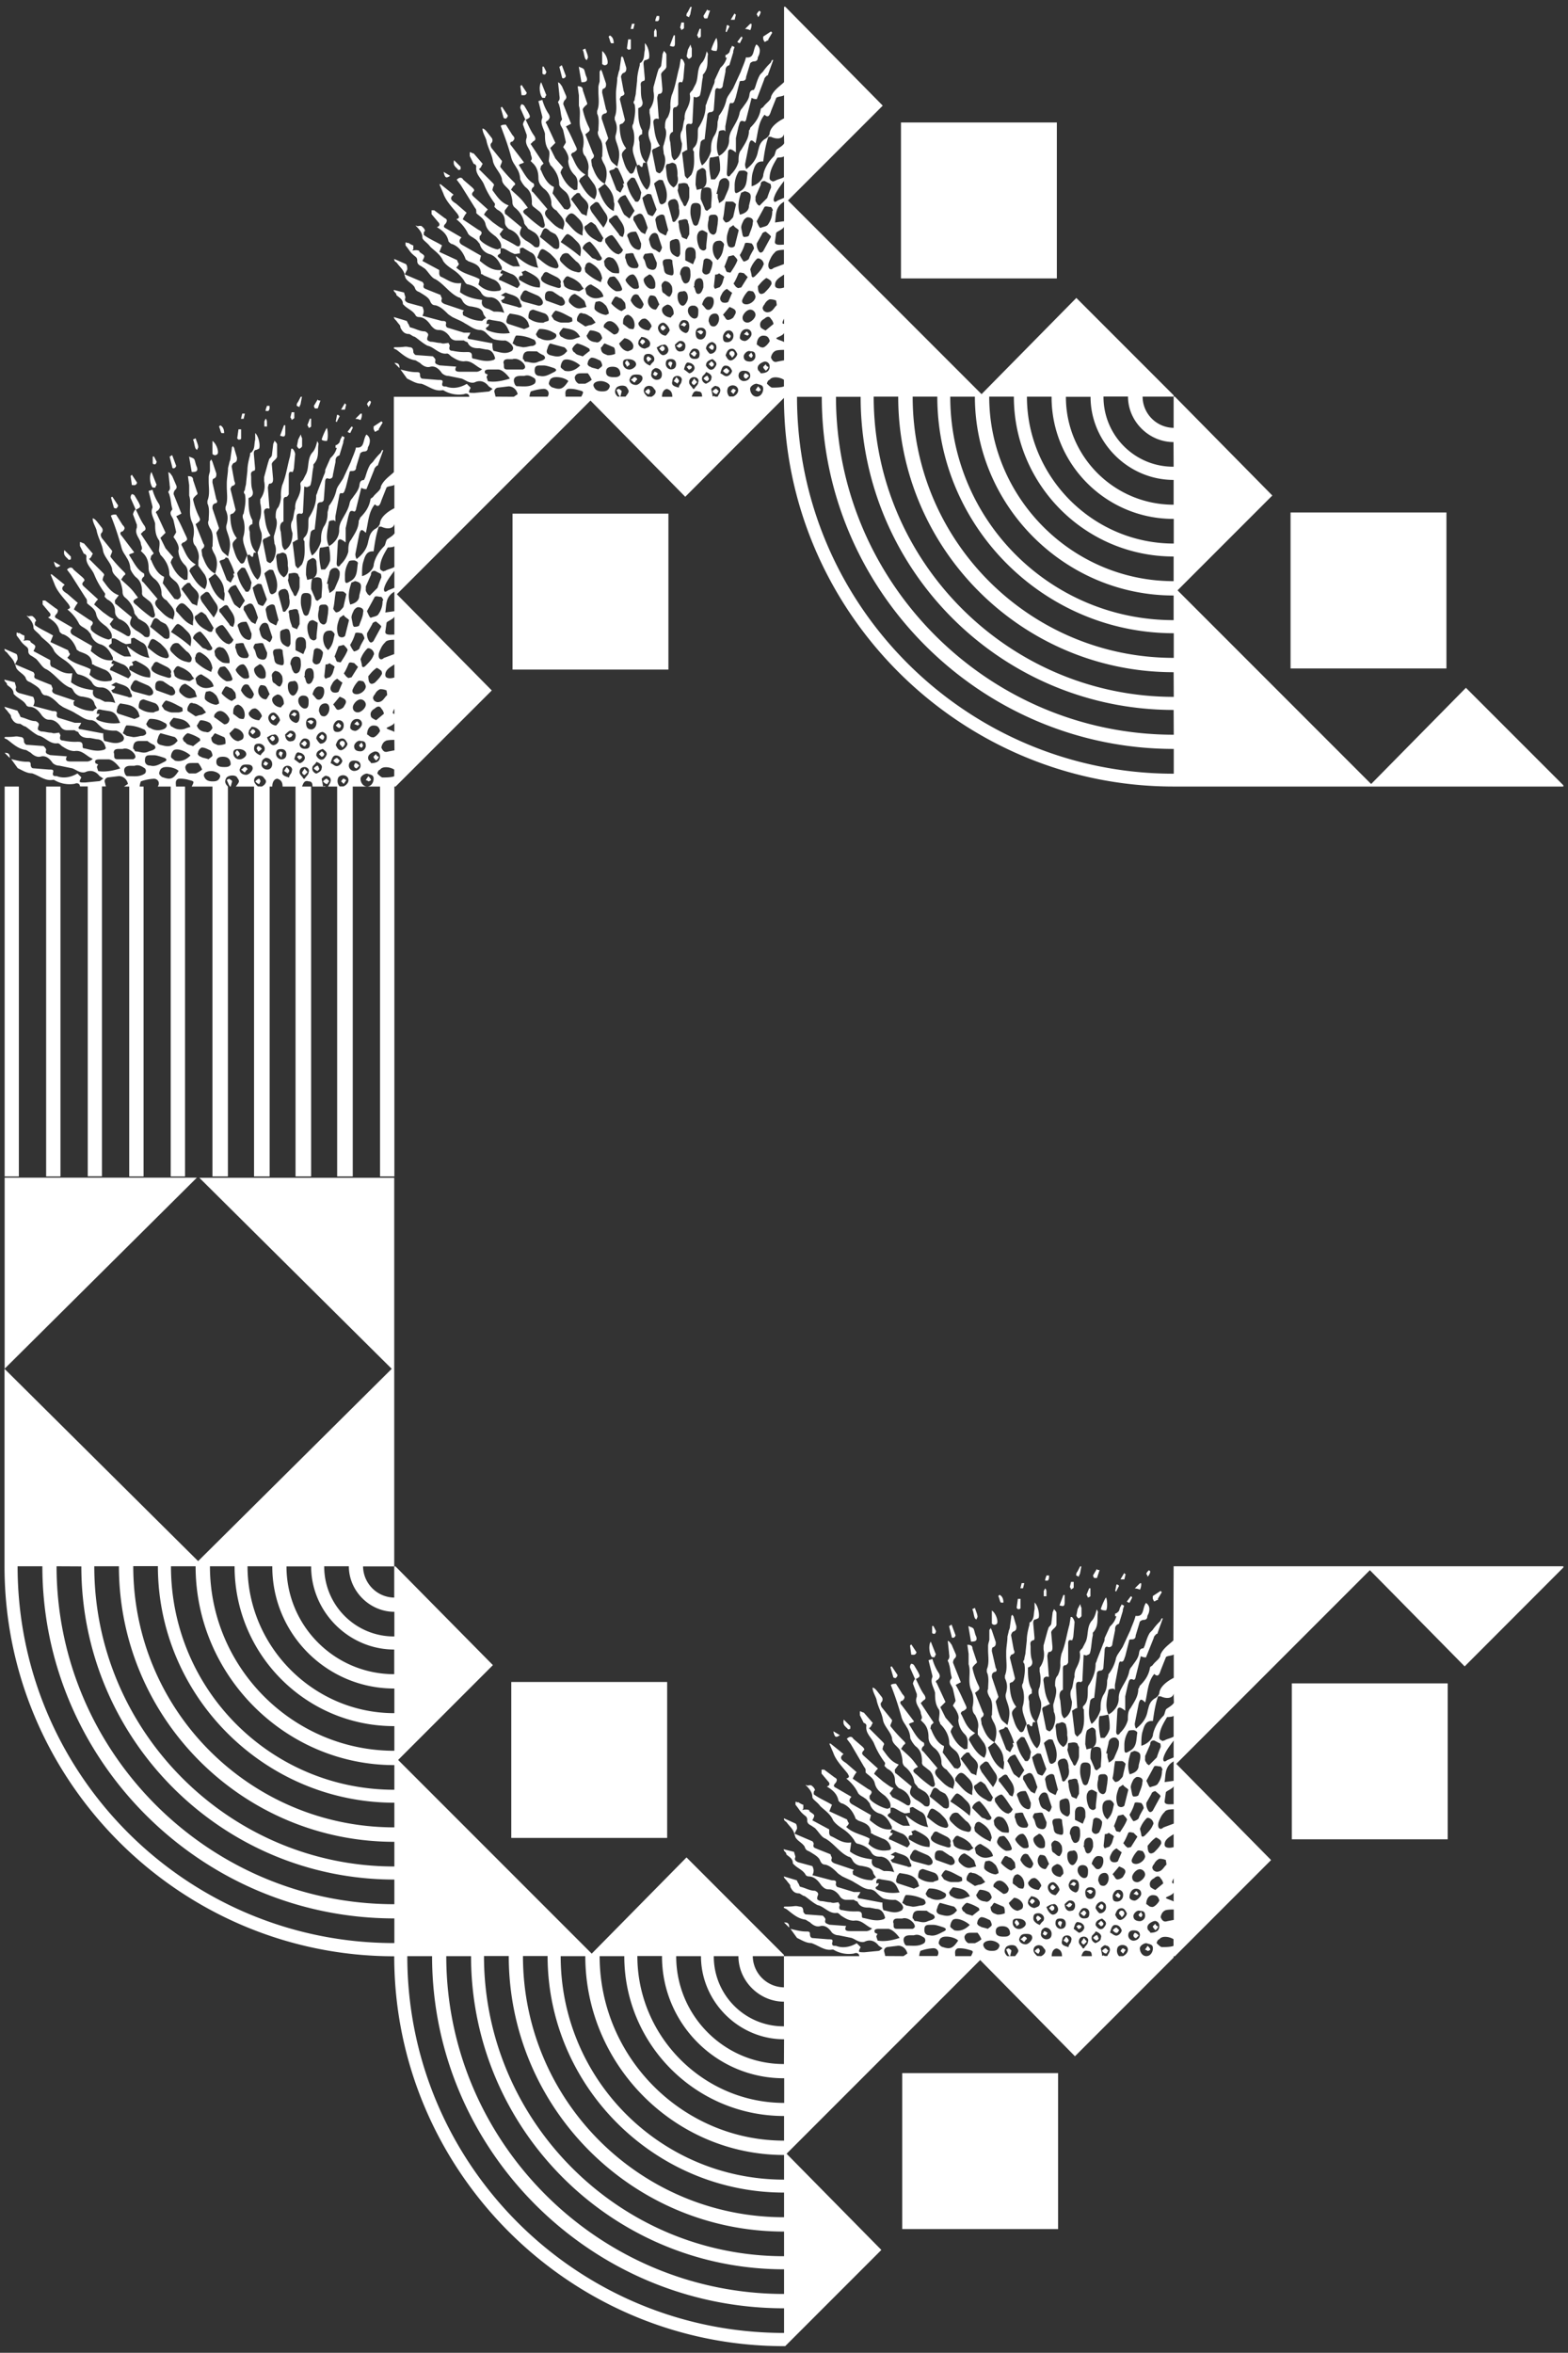 <svg id="Layer_1" xmlns="http://www.w3.org/2000/svg" viewBox="0 0 1247.3 1870.8"><rect x="0" y="0" width="1247.3" height="1870.8" fill="#333333" stroke="none"/><style>.st0{fill:#fff}</style><title>RISD_C</title><path class="st0" d="M1243.6 624.4v1h-310c-170.5 0-310-139.5-310-310v1L545.1 395l-75.4-76.5-154 154 75.5 76.5-76.5 76.4h-1v310h-11.4v-310H292c3.1 0 5.2-3.1 5.2-6.2s-2.1-3.1-5.2-4.1c-2.1 0-5.2 2.1-5.2 4.1 0 3.1 2.1 6.2 5.2 6.2h-11.4v310h-12.4v-310H261c1-2.1 2.1-3.1 2.1-5.2-.1-1.7-1.4-3-3.1-3.1-1-1-3.1 1-4.1 2.1 0 1 1 4.1 1 6.2h-8.3c0-3.1-1-4.1-3.1-4.1-3.1-1-4.1 1-5.2 4.1h7.2v310h-12.4v-310h-10.3c0-3.1-1-5.2-4.1-6.2-2.1 0-4.1 2.1-4.1 6.2h-2.1v310h-12.4v-310h-14.5c3.1-4.1 3.1-4.1 1-7.2-1-2.1-6.2-2.1-8.3 0-2.1 3.1-1 5.2 1 7.2v310H169v-310h-16.5c2.1-4.1 2.1-4.1-2.1-5.2-2.7-.8-5.5-1.2-8.3-1-3.1 1-2.1 4.1-2.1 6.2h7.2v310h-11.4v-310h-10.3c2.1-3.1 0-6.2-3.1-6.2-3.5.2-7 .9-10.3 2.1-.6 1.3-.9 2.7-1 4.1h3.1v310h-11.4v-310h-4.1l3.1-2.1c-1-4.1-4.1-6.2-7.2-6.2l-8.3 1c-1.7.1-3 1.4-3.1 3.1l1 4.1h-3.1v310H69.8v-310h-6.2c0-2.1-2.1-3.1-4.1-2.1-5.7 1-11.6-.1-16.5-3.1h-1c-6.2 1-10.3-3.1-16.5-5.2-4.1 0-7.2-2.1-11.4-4.1l-5.2-7.2c4.1 1 8.3 2.1 12.4 2.1 2.1 0 3.1 0 3.1 2.1s1 3.1 2.1 3.1l12.4 1c3.1 0 4.1 0 3.1 3.1 0 2.1 1 2.1 3.1 2.1 5.2 2.1 11.4 1 16.5-2.1l3.1 3.1c-2.1 4.1-2.1 4.1 3.1 4.1l10.3-1c2.1 0 2.1-1 4.1-2.1l-3.1-2.1c-3.1-4-7.2-5-11.4-3-4.1 1-7.2-2.1-10.3-3.1l-10.3-2.1c-1.9 0-3.8-.8-5.2-2.1-2.1-3.1-5.2-6.2-9.3-5.2-3.1 1-6.2-1-8.3-3.1-2.1-1-3.1-2.1-4.1-2.1-6.2-1-10.3-5.2-14.5-8.3l-2.1-1c0-1 0-1 2.1-1 7.2 0 6.2-1 10.3 0 2.1 0 3.1 1 3.1 4.1 0 0 1 2.1 2.1 2.1l13.4 1c1 1 2.1 2.1 2.1 3.1-1 3.1 1 3.1 3.1 4.1l13.4 1c-2.1 4.1 1 4.1 4.1 4.1h12.4c1.6-.3 3-1 4.1-2.1-5.2-2.1-8.3-7.2-14.5-6.2-4.1 0-7.2-2.1-10.3-4.1-1-1-2.1-2.1-3.1-2.1-6.2 1-10.3-5.2-15.5-6.2-4.1-2.1-7.2-5.2-10.3-7.2-1 0-2.1-1-4.1-2.1-3.1 0-5.2-1-7.2-5.2 0-2.1-1-2.1-3.1-5.2-1-1-2.1-2.1-2.1-3.1l10.3 3.1 1 2.1c1 1 1 3.1 2.1 3.1 4.1 1 7.2 3.1 11.4 3.1 2.1 1 3.1 2.1 2.1 4.1-1 3.1 0 3.1 2.1 4.1 3.1 0 5.2 1 8.3 1 2.1 1 4.1 0 6.2 0l1 2.1c-1 3.1 0 4.1 2.1 4.1 3.7.8 7.5 1.2 11.4 1 2.1 0 4.1 0 4.1 3.1 0 1 0 2.1 1 2.1 5.2 1 10.3 3.1 16.5 1l1-1c-1-4.1-3.1-7.2-7.2-7.2l-5.2-1c-3.1 0-7.2 0-9.3-4.1 0-1-2.1-1-3.1-2.1h-6.2c-2.2 0-4.2-1.2-5.2-3.1-2.1-3.1-5.2-5.2-8.3-5.2s-4.1-1-6.2-3.1c-2.1-3.1-5.2-7.2-10.3-7.2-.8-.1-1.5-.4-2.1-1-2.1-4.1-6.2-5.2-9.3-8.3l-1-1c0-4.1-3.1-5.2-5.2-7.2 0-2.1-2.1-2.1-2.1-4.1l8.3 2.1c0 1 1 3.1 1 4.1-.9 2.4.2 3.4 2.2 4.4l11.4 3.1c.5 1 .8 2 1 3.1.1 1.4-.3 2.9-1 4.1l15.5 4.1c2.1 0 4.1 0 3.1 3.1.1.8.4 1.5 1 2.1l13.4 4.1h5.2l-1 2.1c-2.1 2.1-1 3.1 1 3.1l16.5 3.1h1c0 2.1 0 5.2 1 6.2 5.2 1 9.3 3.1 14.5 0 .6-.6.9-1.3 1-2.1 0-2.1-3.1-5.2-6.2-6.2-3.1.2-6.3-.2-9.3-1-2.1-1-4.1-3.1-6.2-5.2-1.1-1.1-2.6-1.8-4.1-2.1-5.2 0-8.3-3.1-12.4-5.2-3.1-2.1-6.2-3.1-10.3-5.2l-3.1-2.1c-3.1-3.1-6.2-6.2-10.3-7.2-2.1 0-3.1-1-4.1-3.1-1-3.1-5.2-5.2-8.3-7.2-2.1-1-3.1-1-4.1-4.1-2.1-3.1-5.2-4.1-7.2-7.2l-1-3.1 14.5 6.2c.5.6.9 1.3 1 2.1-1 3.1 1 3.1 3.1 4.1l10.3 4.1c0 1 1 2.1 1 3.1-1 2.1 0 3.1 2.1 4.1l15.5 5.2-1 1c0 1 0 3.1 1 3.1 4.1 2.1 8.3 4.1 14.5 4.1 1-1 2.1-2.1 3.1-2.1l-1.8-3.1c-1-5.2-5.2-5.2-9.3-6.2-3 0-5.7-1.6-7.3-4.1-1-2.1-2.1-3.1-3.1-3.1-7.2-3.1-11.4-10.3-18.6-14.5-3.1-1-5.2-5.2-8.3-8.3l-3.1-2.1c-2.1-1-3.1-2.1-3.1-4.1.1-1.1-.2-2.3-1-3.1-5.2-4.1-4.1-4.1-8.3-9.3v-2.1c1-1 1 1 2.1 0 3.1 2.1 4.1 2.1 4.1 2.1v3.1c-2.1 2.1 1 0 4.1 1 2.1 1-1 0 2.1 2.1s3.1 2.1 1 6.2l13.4 7.2v2.1c-.2 1.1.2 2.3 1 3.1 5.2 2.1 9.3 6.2 16.5 5.2l-1 7.2c4.1 3.1 9.3 5.2 17.6 6.2-1 4.1 1 6.2 5.2 7.2l4.1 2.1c3.1 0 6.2 0 8.3 1-2.1-6.2-4.1-11.4-10.3-12.4-3.1 0-6.2 0-8.3-4.1-2.1-3.1-6.2-5.2-10.3-6.2-1 0-2.1-1-3.1-3.1-2.2-3.2-5-6.1-8.3-8.3-3.1-2.1-6.2-4.1-8.3-7.2-2.1-5.2-7.2-8.3-10.3-11.4-2.1-3.1-6.2-5.2-6.2-7.2 0-4.1-3.1-7.2-5.2-9.3-1-1 2.1 1 2.1 0h2.1c3.1 2.1 3.1 4.1 3.1 4.1s-1 0-1 2.1v1c4.1 3.1 9.3 5.2 14.5 8.3l-2.1 5.2 13.4 6.2c1 0 1 2.1 2.1 3.1 0 1-1 2.1-2.1 3.1 5.2 5.2 13.4 6.2 18.6 9.3-.1 1.4-.4 2.8-1 4.1 4 4.2 9.8 6.2 15.5 5.2 2.1 0 3.1-1 2.1-3.1-.9-3-3.2-5.3-6.2-6.2l-7.2-3c-.5-.6-1.3-.9-2.1-1 0-7.2-5.2-8.3-10.3-10.3-1-1-2.1-1-2.1-2.1-2.1-5.2-5.2-9.3-10.3-11.4-1 0-2.1-1-3.1-2.1-1-5.2-4.1-8.3-9.3-11.4 3.1-1 2.1-3.1 1-4.1l-5.2-6.2v-3.1H36l8.3 6.2c2.1 1 2.1 2.1 1 4.1-2.1 2.1-2.1 3.1 0 4.1l12.4 7.2c-3.1 3.1-1 5.2 1 6.2l14.5 8.3-1 4.1c5.2 4.1 10.3 8.3 17.6 7.2 0 1-3.1 3.1 1 3.1-1 1-1 2.1-2.1 2.1-1 1-2.1 3.1 0 3.1l13.4 6.2s2.1-2.1 2.1-3.1c-1-3.1-3.1-7.2-7.2-8.3l-7.2-3.1v-2.1c-2.1-4.1-4.1-8.3-9.3-10.3-4.1-1-7.3-4.2-8.3-8.3-1-1-2.1-3.1-4.1-4.1-1-1-4.1-2.1-5.2-4.1-2.2-4.4-5.4-8.3-9.3-11.4 3.1-1 2.1-2.1 1-4.1-4.1-5.2-9.3-10.3-11.4-16.5l-3-7.3h1l10.3 8.3c-4.1 3.1-1 5.2 2.1 7.2l8.3 7.2c-1.3 1.6-2.3 3.3-3.1 5.2l12.4 8.3c2.1 1 4.1 2.1 1 5.2v2.1c1 3.1 11.4 8.3 14.5 8.3l2.1-1v4.1c-3.1 2.1-3.1 2.1 1 5.2 3.1 2.1 6.2 4.1 9.3 5.2h5.2l-3.1-7.2v-1c5.2 4.1 10.3 8.3 17.6 9.3-2.1-5.2-1-10.3-6.2-12.4l-5.2-3.1c-1-1-2.1 0-3.1 0v4.1c-2.1 0-4.1 1-5.2 0-3.1-1-5.2-3.1-8.3-4.1h-2c1-4.1-2.1-7.2-4.1-9.3-4.1-3.2-7.3-5.2-8.3-10.4-1-4.1-5.2-6.2-7.2-8.3 0-2.1 0-3.1-1-4.1L56.4 457l-3.1-4.1c2.1-2.1 4.1-2.1 5.2 0l7.2 6.2c1 1 2.1 2.1 1 3.1-2.1 2.1-1 3.1 0 4.1L78 476.6c-1.3 1.2-2.3 2.6-3.1 4.1l7.2 6.2c3.1 2.1 5.2 4.1 8.3 5.2l-3.1 4.1 2.1 3.1c3.9 1.9 7.7 3.9 11.4 6.2 2.1 1 3.1 0 3.1-3.1-1-5.2-4.1-8.3-9.3-10.3-2.1-2.1-3.1-3.1-3.1-6.2 0-4.1-2.1-7.2-6.2-9.3l-2.1-2.1c0-1 1-2.1 0-3.1-3.3-4.5-6.1-9.3-8.2-14.5-2.1-5.2-7.2-8.3-6.2-14.5-.1-1.1-1-2-2.1-2.1l-3.1-6.2V431c1 0 2.1 1 3.1 1l7.2 8.3c-1 1-1 3.1-3.1 4.1l10.3 10.3c2.1 2.1 2.1 2.1 1 4.1 0 1-1 2.1 0 3.1 3.1 4.1 6.2 9.3 12.4 11.4l-3.1 4.1c0 1 0 3.1 1 3.1l12.4 10.3c-2.1 5.2-2.1 6.2 3.1 10.3 2.6 1.4 5.1 3.1 7.2 5.2 3.1 1 4.1 0 4.1-3.1.2-3.3-1.4-6.4-4.1-8.3l-5.2-3.1c-1-2.1-3.1-3.1-3.1-5.2-1-4.5-3.6-8.5-7.2-11.4-1.3-1-2-2.5-2.1-4.1 0-3.1-1-6.2-2.1-9.3-2.1-3.1-6.2-5.2-6.2-9.3-1-5.2-6.2-9.3-7.2-14.5-1-6.2-4.1-10.3-5.2-16.5-1-3.1-3.1-6.2-3.1-9.3 1 0 2.1 1 3.1 2.1l4.1 5.2c1 1.2 1 3 0 4.1-1 1-1 2.1 0 4.1l8.3 10.3c0 2.1-2.1 4.1-1 5.2 3.2 4 6.6 7.8 10.3 11.4 1 1 2.1 2.1 0 3.1l-2.1 3.1c3.1 3.1 7.2 6.2 10.3 10.3l3.1 4.1c-4.1 2.1-5.2 3.1-1 6.2 3.6 3.3 7.4 6.5 11.4 9.3 2.1 1 3.1 0 3.1-2.1-1-3.1-1-7.2-4.1-10.3l-5.2-4.1c-.8-.8-1.2-2-1-3.1 0-5.2-1-9.3-5.2-12.4-1.7-1.8-3.1-3.9-4.1-6.2-.1-3.3-1.2-6.6-3.1-9.3-1-2.1-3.1-4.1-4.1-8.3-2.3-8.4-5-16.7-8.3-24.8 1-1 3.1-1 4.1-1l5.2 8.3c2.1 2.1 2.1 3.1 0 5.2-2.1 0-2.1 2.1-1 3.1l10.2 13.4c-1 1-3.1 1-4.1 2.1 4.1 6.2 6.2 11.4 11.4 14.5 1 0 1 3.1 0 3.1-1 1-2.1 3.1 0 4.1l11.4 13.4c-4.1 3.1-1 6.2 2.1 9.3 2.1 2.1 4.1 4.1 6.2 5.2 1 1 3.1 1 4.1 2.1 0-2.1 1-3.1 1-5.2 0-4.1-4.1-7.2-6.2-10.3-2.1-1-4.1-3.1-4.1-5.2.1-4.9-2.2-9.6-6.2-12.4-2.1-2.1-4.1-4.1-4.1-8.3s-1-8.3-4.1-11.4L112 438c2.1-2.1 0-4.1 0-6.2-1-4.1-5.2-7.2-3.1-12.4v-2.1l-3.1-8.3c.3-1.6 1-3 2.1-4.1 2.1 4.1 4.1 9.3 7.2 13.4 1 2.1 1 3.1-1 4.1l-2.1 2.1 10.3 15.5-2.1 2.1c0 1-1 3.1 0 3.1 2.1 5.2 5.2 11.4 10.3 13.4 0 2.1-1 4.1-1 5.2l9.3 12.4c1 0 3.1 1 3.1 0 1 0 2.1-2.1 2.1-3.1-1-4.1-1-8.3-5.2-11.4-1-1-4.1-3.1-4.1-5.2 0-6.2-3.1-11.4-7.2-15.5 0-1-1-2.1-1-3.1 0-2.1 1-6.2 0-8.3-3.1-4.1-3.1-9.3-3.1-13.4-1-4.1-4.1-8.3-2.1-12.4v-1l-3.1-12.4 3.1-1c1.1 4 2.8 7.9 5.2 11.4 1 2.1 1 3.1-1 5.2-1 0-2.1 2.1-1 2.1l7.2 15.5-4.1 4.1 4.1 8.3 6.2 7.2c-1.1 1.1-1.8 2.6-2.1 4.1 2.1 5.2 5.2 10.3 10.3 13.4 0 1 3.1 0 3.1 0 0-4.1 1-8.3-2.1-11.4-3.1-3-5-7-5.2-11.4 1-3.1-1-6.2-2.1-8.3L138 427c1-2.1 2.1-3.1 2.1-4.1l-2.1-9.3c-1-3.1-4.1-5.2-1-8.3v-1c-1-3.1-1-7.2-2.1-10.3 0-1-1-2.1-1-3.1 2.1-2.1 1-4.1 1-6.2l-1-9.3c2.1 1 2.1 2.1 3.1 3.1l3.1 7.2c1 2.1 0 3.1-1 4.1-.7.9-1 2-1 3.1l6.2 15.5-4.1 2.1c3.1 5.2 5.2 10.3 7.2 14.5s2.1 4.1-1 6.2c-1.1.1-2 1-2.1 2.1 3.1 5.2 4.1 11.4 11.4 15.5l-4.1 3.1-1 2.1c3.1 5.2 6.2 11.4 12.4 14.5 2.1-4.1 2.1-7.2 0-11.4l-5.2-7.2v-4.1c1-4.1 0-7.2-2.1-11.4-2.1-2.1-2.1-4.1-2.1-6.2 1-4.1 1-9.3-1-13.4-3.1-7.2 0-14.5-2.1-20.7v-8.3l-1-7.2c3.1 0 4.1 1 4.1 3.1l3.1 9.3c1 2.1 0 2.1-1 3.1s-2.1 2.1-2.1 3.1c.9 4.3 2.3 8.4 4.1 12.4 2.1 4.1 2.1 4.1-2.1 7.2l6.2 15.5c1 1 1 3.1-1 4.1-1 1 0 3.1 0 5.2 2.1 5.2 4.1 11.4 10.3 14.5l-5.2 4.1c3.1 9.3 7.2 15.5 12.4 17.6 0-3.1 1-5.2 0-7.2 0-6.2-3.1-10.3-7.2-14.5 2.1-6.2 2.1-11.4-1-16.5-1-2.1-2.1-4.1-1-5.2 0-5.2 1-10.3-2.1-14.5-1-2.1-2.1-4.1-1-6.2 0-4.1 1-9.3-1-13.4v-2.1c2.1-5.2 1-10.3 1-15.5v-3.1c0-2.1 1-4.1 1-5.2v-7.2c0-1 1-1 1-2.1l1 2.1 3.1 9.3c0 2.1 0 3.1-2.1 4.1-1 0-1 2.1-1 3.1l3.1 13.4c1 1 1 3.1-1 3.1-2.1 1-2.1 2.1-2.1 4.1l5.2 15.5c0 1-2.1 3.1-2.1 4.1 1 4.1 2.1 9.3 4.1 13.4 1 2.1 3.1 3.1 5.2 5.2 2.1-8.3 2.1-11.4 0-17.6-1-3.1-2.1-5.2-1-8.3 1-4.1 1-7.2-1-11.4v-2.1c2.1-5.2 1-10.3 1-16.5v-2.1c0-4.1 1-8.3 1-12.4l1-4.1c0-1 1-2.1 1-4.1l1-7.2c0-1 0-1 1-2.1 0 1 1 1 1 2.1l2.1 7.2c0 2.1 0 3.1-2.1 4.1-1 0-2.1 2.1-2.1 3.1l2.1 11.4c1 2.1 1 3.1-2.1 4.1l-1 2.1 4.1 16.5c0 1-1 2.1-2.1 3.1-.8.1-1.5.4-2.1 1 0 6.2 1 13.4 5.2 18.6-4.1 4.1-4.1 4.1-2.1 10.3 1 3.1 2.1 6.2 4.1 8.3 1 2.1 3.1 2.1 4.1 0l2.1-5.2c0 5.2 4.1 16.5 8.3 19.6 3.1-3.1 3.1-7.2 2.1-11.4l-2.1-10.3c2.1-5.2 4.1-10.3 3.1-15.5-1-3.1-3.1-7.2-1-11.4 1-4.1 1-8.3 0-12.4V397c3.1-4.2 4.2-9.4 3.1-14.5v-3.1l3.1-11.4 1-3.1c1-1 2.1-2.1 2.1-3.1l1-8.3c0-1 1-2.1 1-3.1 1 1 2.1 2.1 2.1 3.1v9.4c0 1-1 2.1-2.1 3.1s-2.1 2.1-2.1 3.1l1 11.4c0 2.1 0 4.1-3.1 4.1-.5 1-.8 2-1 3.1l1 13.4c0 2.1 1 4.1-1 3.1-2.1 0-3.1 1-3.1 3.1 1 6.2 1 12.4 5.2 18.6l-4.1 2.1c-1.1.1-2 1-2.1 2.1l3.1 15.5c0 1 2.1 2.1 3.1 2.1l2.1-2.1c2.1-4.1 3.1-9.3 1-13.4 0-2.1-1-5.2 0-7.2 1-4.1 3.1-9.3 1-13.4 0-3.1 0-6.2 2.1-8.3 1.3-2.6 2-5.4 2.1-8.3-.2-3.1.2-6.3 1-9.3 3.1-7.2 4.1-15.5 6.2-22.7l1-6.2h1c1.1 1.1 1.8 2.6 2.1 4.1l-1 11.4c-.2 1.1-.5 2.1-1 3.1-3.1-1-3.1 1-3.1 3.1V393s-1 2.1-2.1 2.1c-2.1 0-2.1 2.1-2.1 3.1v16.5c-3.1 1-3.1 5.2-2.1 8.3l1 10.3c.3 1.6 1 3 2.1 4.1 4.1-2.1 6.2-7.2 6.2-13.4-1-3.1-2.1-7.2 0-10.3 1-3.1 1-6.2 2.1-9.3-.2-2.1.2-4.2 1-6.2 2.1-4.1 4.1-8.3 3.1-13.4 0-1 1-2.1 2.1-3.1l2.1-4.1c3.1-5.2 1-12.4 5.2-17.6 2.1-2.1 3.1-5.2 4.1-9.3l1 2.1c-1 5.2 1 11.4-4.1 16.5v2.1c-1 4.1-1 9.3-2.1 13.4-.1 1.1-1 2-2.1 2.1-1 1-2.1 0-3.1 0l-1 20.7-1 1c-4.1-1-4.1 1-4.1 4.1l1 16.5c-1 0-2.1 1-4.1 2.1l2.1 17.6c0 1 1 2.1 2.1 3.1l3.1-3.1c3.1-6.2 2.1-12.4 2.1-18.6-.9-.6-1-1.9-.4-2.7.1-.1.2-.3.4-.4 3.1-3.1 3.1-7.2 3.1-12.4 0-1 0-3.1 1-4.1 3.1-5.2 5.2-10.3 5.2-16.5 0-1 1-2.1 1-3.1l5.2-13.4c.7-1.3 1.1-2.7 1-4.1l4.1-9.3 1-1c2-2 3.4-4.5 4.1-7.2h-1V354c1 0 2.1-1 3.1-2.1l1-3.1c.6-.6.9-1.3 1-2.1l2.1 1-1 3.1v1l-3.1 10.3c-3.1 1-3.1 3.1-3.1 5.2l-2.1 10.3c0 2.1-1 3.1-3.1 3.1-2.1-1-3.1 0-3.1 3.1l-1 13.4c-.1 1.1-1 2-2.1 2.1-2.1 0-3.1 1-3.1 3.1l-2.1 18.6c-1.3.1-2.5.9-3.1 2.1-1 6.2-2.1 12.4 1 18.6 3.1-2.1 6.2-7.2 7.2-11.4 0-4.1 0-7.2 2.1-11.4 2.1-3.1 3.1-6.2 3.1-11.4 0-1 1-3.1 1-5.2 3.1-3.9 5.2-8.5 6.2-13.4l1-2.1 4.1-6.2 6.2-13.4c1-3.1 3.1-7.2 4.1-11.4 7.2 1 5.2-6.2 8.3-10.3 3.1 2.1 3.1 5.2 2.1 8.3l-1 2.1c0 2.1-1 3.1-3.1 3.1-1 0-3.1 1-3.1 2.1l-3.1 10.3c0 2.1-1 3.1-3.1 3.1-1 0-2.1 0-2.1 1l-3.1 12.4c-1 2.1-1 5.2-4.1 4.1-.6.6-.9 1.3-1 2.1l-3.1 16.5v4.1l-1-1c-1 0-3.1 0-4.1 1-1 6.2-3.1 13.4 0 19.6l-5.2 1c-1 0-2.1 0-2.1 1-1 5.2 0 11.4 1 16.5h3.1c2-2 3.4-4.5 4.1-7.2.2-3.8-.2-7.6-1-11.4 1.6-.8 3-1.8 4.1-3.1 2.8-2.7 4.3-6.4 4.1-10.3.1-2.5.8-5 2.1-7.2 2.1-4.1 5.2-8.3 6.2-13.4.3-1.5 1-2.9 2.1-4 2.1-3.1 4.1-5.2 5.2-8.3 1-2.1 0-6.2 4.1-6.2l1-2.1c1-3.1 2.1-7.2 4.1-10.3l2.1-2.1c1.8-2.6 3.9-5 6.2-7.2l1-2.1h1l-4.1 11.4c0 .6-.4 1-1 1-1 1-2.1 2.1-2.1 3.1l-6.2 15.5c-1.4.1-2.9-.3-4.1-1l-4.1 16.5c0 1-1 3.1-2.1 2.1-3.1-1-3.1 1-4.1 4.1l-2.1 9.3v11.4c-4.1-3.1-5.2-3.1-6.2-1l-1 17.6c0 3.1 2.1 3.1 3.1 1 3-2.8 5.2-6.4 6.2-10.3 0-3.1 0-7.2 2.1-9.3 3.1-5.2 6.2-9.3 6.2-15.5.6-.5.9-1.3 1-2.1 4.1-4.1 7.2-8.3 8.3-14.5 0-1 1-1 2.1-2.1 2.1-3.1 6.2-5.2 6.2-8.3 2.1-5.2 7.2-8.3 10.3-11.4v-59.9h60c0-2.1-2.1-3.1-4.1-2.1-5.7 1-11.6-.1-16.5-3.1h-1c-6.2 1-10.3-3.1-16.5-5.2-4.1 0-7.2-2.1-11.4-4.1l-5.2-7.2c4.1 1 8.3 2.1 12.4 2.1 2.1 0 3.1 0 3.1 2.1s1 3.1 2.1 3.1l12.4 1c3.1 0 4.1 0 3.1 3.1 0 2.1 1 2.1 3.1 2.1 5.2 2.1 11.4 1 16.5-2.1l3.1 3.1c-2.1 4.1-2.1 4.1 3.1 4.1l10.3-1c2.1 0 2.1-1 4.1-2.1l-3.1-2.1c-3.1-4.1-7.2-5.2-11.4-3.1-4.1 1-7.2-2.1-10.3-3.1l-10.3-2.1c-1.9 0-3.7-.8-5.2-2.1-2.1-3.1-5.2-6.2-9.3-5.2-3.1 1-6.2-1-8.3-3.1-2.1-1-3.1-2.1-4.1-2.1-6.2-1-10.3-5.2-14.5-8.3l-2.1-1c0-1 0-1 2.1-1 7.2 0 6.2-1 10.3 0 2.1 0 3.1 1 3.1 4.1 0 0 1 2.1 2.1 2.1l13.4 1c1 1 2.1 2.1 2.1 3.1-1 3.1 1 3.1 3.1 4.1l13.4 1c-2.1 4.1 1 4.1 4.1 4.1h12.4c1.6-.3 3-1 4.1-2.1-5.2-2.1-8.3-7.2-14.5-6.2-4.1 0-7.2-2.1-10.3-4.1-1-1-2.1-2.1-3.1-2.1-6.2 1-10.3-5.2-15.5-6.2-4.1-2.1-7.2-5.2-10.3-7.2-1 0-2.1-1-4.1-2.1-3.1 0-5.2-1-7.2-5.2 0-2.1-1-2.1-3.1-5.2-1-1-2.1-2.1-2.1-3.1l10.3 3.1 1 2.1c1 1 1 3.1 2.1 3.1 4.1 1 7.2 3.1 11.4 3.1 2.1 1 3.1 2.1 2.1 4.1-1 3.1 0 3.1 2.1 4.1 3.1 0 5.2 1 8.3 1 2.1 1 4.1 0 6.2 0l1 2.1c-1 3.1 0 4.1 2.1 4.1 3.7.8 7.6 1.2 11.4 1 2.1 0 4.1 0 4.1 3.1 0 1 0 2.1 1 2.1 5.2 1 10.3 3.1 16.5 1l1-1c-1-4.1-3.1-7.2-7.2-7.2l-5.2-1c-3.1 0-7.2 0-9.3-4.1 0-1-2.1-1-3.1-2.1h-6.2c-2.2 0-4.2-1.2-5.2-3.1-2.1-3.1-5.2-5.2-8.3-5.2s-4.1-1-6.2-3.1c-2.1-3.1-5.2-7.2-10.3-7.2-.8-.1-1.5-.4-2.1-1-2.1-4.1-6.2-5.2-9.3-8.3l-1-1c0-4.1-3.1-5.2-5.2-7.2 0-2.1-2.1-2.1-2.1-4.1l8.3 2.1c0 1 1 3.1 1 4.1-1 2.1 0 3.1 2.1 4.1l11.4 3.1c.5 1 .8 2 1 3.1.1 1.4-.3 2.9-1 4.1l15.5 4.1c2.1 0 4.1 0 3.1 3.1.1.8.4 1.5 1 2.1l13.4 4.1h5.2l-1 2.1c-2.1 2.1-1 3.1 1 3.1l16.5 3.1h1c0 2.1 0 5.2 1 6.2 5.2 1 9.3 3.1 14.5 0 .6-.6.9-1.3 1-2.1 0-2.1-3.1-5.2-6.2-6.2-3.1.2-6.3-.2-9.3-1-2.1-1-4.1-3.1-6.2-5.2-1.1-1.1-2.6-1.8-4.1-2.1-5.2 0-8.3-3.1-12.4-5.2-3.1-2.1-6.2-3.1-10.3-5.2l-3.1-2.1c-3.1-3.1-6.2-6.2-10.3-7.2-2.1 0-3.1-1-4.1-3.1-1-3.1-5.2-5.2-8.3-7.2-2.1-1-3.1-1-4.1-4.1-2.1-3.1-5.2-4.1-7.2-7.2l-1-3.1 14.5 6.2c.5.6.9 1.3 1 2.1-1 3.1 1 3.1 3.1 4.1l10.3 4.1c0 1 1 2.1 1 3.1-1 2.1 0 3.1 2.1 4.1l15.5 5.2-1 1c0 1 0 3.1 1 3.1 4.1 2.1 8.3 4.1 14.5 4.1 1-1 2.1-2.1 3.1-2.1l-2.1-3.1c-1-5.2-5.2-5.2-9.3-6.2-3-.1-5.7-1.6-7.2-4.1-1-2.1-2.1-3.1-3.1-3.1-7.2-3.1-11.4-10.3-18.6-14.5-3.1-1-5.2-5.2-8.3-8.3l-3.1-2.1c-2.1-1-3.1-2.1-3.1-4.1.1-1.1-.2-2.3-1-3.1-5.2-4.1-4.1-4.1-8.3-9.3V193c1-1 1 1 2.1 0 3.1 2.1 4.1 2.1 4.1 2.1v3.1c-2.1 2.1 1 0 4.1 1 2.1 1-1 0 2.1 2.1s3.1 2.1 1 6.2l13.4 7.2v2.1c-.1 1.1.2 2.3 1 3.1 5.2 2.1 9.3 6.2 16.5 5.2l-1 7.2c4.1 3.1 9.3 5.2 17.6 6.2-1 4.1 1 6.2 5.2 7.2l4.1 2.1c3.1 0 6.2 0 8.3 1-2.1-6.2-4.1-11.4-10.3-12.4-3.1 0-6.2 0-8.3-4.1-2.1-3.1-6.2-5.2-10.3-6.2-1 0-2.1-1-3.1-3.1-2.2-3.2-5-6.1-8.3-8.3-3.1-2.1-6.2-4.1-8.3-7.2-2.1-5.2-7.2-8.3-10.3-11.4-2.1-3.1-6.2-5.2-6.2-7.2 0-4.1-3.1-7.2-5.2-9.3-1-1 2.1 1 2.1 0h2.1c3.1 2.1 3.1 4.1 3.1 4.1s-1 0-1 2.1v1c4.1 3.1 9.3 5.2 14.5 8.3l-2.1 5.2 13.4 6.2c1 0 1 2.1 2.1 3.1 0 1-1 2.1-2.1 3.1 5.2 5.2 13.4 6.2 18.6 9.3-.1 1.4-.4 2.8-1 4.1 4 4.2 9.8 6.2 15.5 5.2 2.1 0 3.1-1 2.1-3.1-.9-3-3.2-5.3-6.2-6.2l-7.2-3.1c-.5-.6-1.3-.9-2.1-1 0-7.2-5.2-8.3-10.3-10.3-1-1-2.1-1-2.1-2.1-2.1-5.2-5.2-9.3-10.3-11.4-1 0-2.1-1-3.1-2.1-1-5.2-4.1-8.3-9.3-11.4 3.1-1 2.1-3.1 1-4.1l-5.2-6.2v-3.1h2.1l8.3 6.2c2.1 1 2.1 2.1 1 4.1-2.1 2.1-2.1 3.1 0 4.1l12.4 7.2c-3.1 3.1-1 5.2 1 6.2l14.5 8.3-1 4.1c5.2 4.1 10.3 8.3 17.6 7.2 0 1-3.1 3.1 1 3.1-1 1-1 2.1-2.1 2.1-1 1-2.1 3.1 0 3.1l13.4 6.2s2.1-2.1 2.1-3.1c-1-3.1-3.1-7.2-7.2-8.3l-7.2-3.1v-2.1c-2.1-4.1-4.1-8.3-9.3-10.3-4.1-1-7.3-4.2-8.3-8.3-1-1-2.1-3.1-4.1-4.1-1-1-4.1-2.1-5.2-4.1-2.2-4.5-5.4-8.3-9.3-11.4 3.1-1 2.1-2.1 1-4.1-4.1-5.2-9.3-10.3-11.4-16.5l-3.1-7.2h1l10.3 8.3c-4.1 3.1-1 5.2 2.1 7.2l8.3 7.2c-1.3 1.6-2.3 3.3-3.1 5.2l12.4 8.3c2.1 1 4.1 2.1 1 5.2v2.1c1 3.1 11.4 8.3 14.5 8.3l2.1-1v4.1c-3.1 2.1-3.1 2.1 1 5.2 3.1 2.1 6.2 4.1 9.3 5.2h5.2l-3.1-7.2v-1c5.2 4.1 10.3 8.3 17.6 9.3-2.1-5.2-1-10.3-6.2-12.4l-5.2-3.1c-1-1-2.1 0-3.1 0v4.1c-2.1 0-4.1 1-5.2 0-3.1-1-5.2-3.1-8.3-4.1h-1.6c1-4.1-2.1-7.2-4.1-9.3-4.1-3.1-7.2-5.2-8.3-10.3-1-4.1-5.2-6.2-7.2-8.3 0-2.1 0-3.1-1-4.1L366.4 147l-3.1-4.1c2.1-2.1 4.1-2.1 5.2 0l7.2 6.2c1 1 2.1 2.1 1 3.1-2.1 2.1-1 3.1 0 4.1l11.4 10.3c-1.3 1.2-2.3 2.6-3.1 4.1l7.2 6.2c3.1 2.1 5.2 4.1 8.3 5.2l-3.1 4.1 2.1 3.1c3.9 1.9 7.7 3.9 11.4 6.2 2.1 1 3.1 0 3.1-3.1-1-5.2-4.1-8.3-9.3-10.3-2.1-2.1-3.1-3.1-3.1-6.2 0-4.1-2.1-7.2-6.2-9.3l-2.1-2.1c0-1 1-2.1 0-3.1-3.3-4.5-6.1-9.3-8.2-14.5-2.1-5.2-7.2-8.3-6.2-14.5-.1-1.1-1-2-2.1-2.1l-3.1-6.2V121c1 0 2.1 1 3.1 1l7.2 8.3c-1 1-1 3.1-3.1 4.1l10.3 10.3c2.1 2.1 2.1 2.1 1 4.1 0 1-1 2.1 0 3.1 3.1 4.1 6.2 9.3 12.4 11.4l-3.1 4.1c0 1 0 3.1 1 3.1l12.4 10.3c-2.1 5.2-2.1 6.2 3.1 10.3 2.6 1.4 5.1 3.1 7.2 5.2 3.1 1 4.1 0 4.1-3.1.2-3.3-1.4-6.4-4.1-8.3l-5.2-3.1c-1-2.1-3.1-3.1-3.1-5.2-1-4.5-3.6-8.5-7.2-11.4-1.3-1-2-2.5-2.1-4.1 0-3.1-1-6.2-2.1-9.3-2.1-3.1-6.2-5.2-6.2-9.3-1-5.2-6.2-9.3-7.2-14.5-1-6.2-4.1-10.3-5.2-16.5-1-3.1-3.1-6.2-3.1-9.3 1 0 2.1 1 3.1 2.1l4.1 5.2c1 1.2 1 3 0 4.1-1 1-1 2.1 0 4.1l8.3 10.3c0 2.1-2.1 4.1-1 5.2 3.2 4 6.6 7.8 10.3 11.4 1 1 2.1 2.1 0 3.1l-2.1 3.1c3.1 3.1 7.2 6.2 10.3 10.3l3.1 4.1c-4.1 2.1-5.2 3.1-1 6.2 3.6 3.4 7.4 6.5 11.4 9.3 2.1 1 3.1 0 3.1-2.1-1-3.1-1-7.2-4.1-10.3l-5.2-4.1c-.8-.8-1.2-2-1-3.1 0-5.2-1-9.3-5.2-12.4-1.7-1.8-3.1-3.9-4.1-6.2-.1-3.3-1.2-6.6-3.1-9.3-1-2.1-3.1-4.1-4.1-8.3-2.1-8.3-5.2-16.5-8.3-24.8 1-1 3.1-1 4.1-1l5.2 8.3c2.1 2.1 2.1 3.1 0 5.2-2.1 0-2.1 2.1-1 3.1l10.2 13.4c-1 1-3.1 1-4.1 2.1 4.1 6.2 6.2 11.4 11.4 14.5 1 0 1 3.1 0 3.1-1 1-2.1 3.1 0 4.1l11.4 13.4c-4.1 3.1-1 6.2 2.1 9.3 2.1 2.1 4.1 4.1 6.2 5.2 1 1 3.1 1 4.1 2.1 0-2.1 1-3.1 1-5.2 0-4.1-4.1-7.2-6.2-10.3-2.1-1-4.1-3.1-4.1-5.2.1-4.9-2.2-9.6-6.2-12.4-2.1-2.1-4.1-4.1-4.1-8.3s-1-8.3-4.1-11.4l-2.1-2.1c2.1-2.1 0-4.1 0-6.2-1-4.1-5.2-7.2-3.1-12.4v-2.1l-3-8.3c.2-1.5.9-3 2-4.1 2.1 4.1 4.1 9.3 7.2 13.4 1 2.1 1 3.1-1 4.1l-2.1 2.1 10.3 15.5-2.1 2.1c0 1-1 3.1 0 3.1 2.1 5.2 5.2 11.4 10.3 13.4 0 2.1-1 4.1-1 5.2l9.3 12.4c1 0 3.1 1 3.1 0 1 0 2.1-2.1 2.1-3.1-1-4.1-1-8.3-5.2-11.4-1-1-4.1-3.1-4.1-5.2 0-6.2-3.1-11.4-7.2-15.5 0-1-1-2.1-1-3.1 0-2.1 1-6.2 0-8.3-3.1-4.1-3.1-9.3-3.1-13.4-1-4.1-4.1-8.3-2.1-12.4v-1l-3.1-12.4 3.1-1c1.1 4 2.8 7.9 5.2 11.4 1 2.1 1 3.1-1 5.2-1 0-2.1 2.1-1 2.1l7.2 15.5-4.1 4.1 4.1 8.3 6.2 7.2c-1.1 1.1-1.8 2.6-2.1 4.1 2.1 5.2 5.2 10.3 10.3 13.4 0 1 3.1 0 3.1 0 0-4.1 1-8.3-2.1-11.4-3.1-3-5-7-5.2-11.4 1-3.1-1-6.2-2.1-8.3L448 117c1-2.1 2.1-3.1 2.1-4.1l-2.1-9.3c-1-3.1-4.1-5.2-1-8.3v-1c-1-3.1-1-7.2-2.1-10.3 0-1-1-2.1-1-3.1 2.1-2.1 1-4.1 1-6.2l-1-9.3c2.1 1 2.1 2.1 3.1 3.1l3.1 7.2c1 2.1 0 3.1-1 4.1-.7.9-1 2-1 3.1l6.2 15.5-4.1 2.1c3.1 5.2 5.2 10.3 7.2 14.5s2.1 4.1-1 6.2c-1.1.1-2 1-2.1 2.1 3.1 5.2 4.1 11.4 11.4 15.5l-4.1 3.1-1 2.1c3.1 5.2 6.2 11.4 12.4 14.5 2.1-4.1 2.1-7.2 0-11.4l-5.2-7.2v-4.1c1-4.1 0-7.2-2.1-11.4-2.1-2.1-2.1-4.1-2.1-6.2 1-4.1 1-9.3-1-13.4-3.1-7.2 0-14.5-2.1-20.7v-8.3l-1-7.2c3.1 0 4.1 1 4.1 3.1l3.1 9.3c1 2.1 0 2.1-1 3.1s-2.1 2.1-2.1 3.1c.9 4.3 2.3 8.4 4.1 12.4 2.1 4.1 2.1 4.1-2.1 7.2l6.2 15.5c1 1 1 3.1-1 4.1-1 1 0 3.1 0 5.2 2.1 5.2 4.1 11.4 10.3 14.5l-5.2 4.1c3.1 9.3 7.2 15.5 12.4 17.6 0-3.1 1-5.2 0-7.2 0-6.2-3.1-10.3-7.2-14.5 2.1-6.2 2.1-11.4-1-16.5-1-2.1-2.1-4.1-1-5.2 0-5.2 1-10.3-2.1-14.5-1-2.1-2.1-4.1-1-6.2 0-4.1 1-9.3-1-13.4v-2.1c2.1-5.2 1-10.3 1-15.5v-3.1c0-2.1 1-4.1 1-5.2v-7.2c0-1 1-1 1-2.1l1 2.1 3.1 9.3c0 2.1 0 3.1-2.1 4.1-1 0-1 2.1-1 3.1l3.1 13.4c1 1 1 3.1-1 3.1-2.5 1-2.5 2.1-2.5 4.1l5.2 15.5c0 1-2.1 3.1-2.1 4.1 1 4.1 2.1 9.3 4.1 13.4 1 2.1 3.1 3.1 5.2 5.2 2.1-8.3 2.1-11.4 0-17.6-1-3.1-2.1-5.2-1-8.3 1-4.1 1-7.2-1-11.4v-2.1c2.1-5.2 1-10.3 1-16.5v-2.1c0-4.1 1-8.3 1-12.4l1-4.1c0-1 1-2.1 1-4.1l1-7.2c0-1 0-1 1-2.1 0 1 1 1 1 2.1l2.2 7.2c0 2.1 0 3.1-2.1 4.1-1 0-2.1 2.1-2.1 3.1l2.1 11.4c1 2.1 1 3.1-2.1 4.1l-1 2.1 4.1 16.5c0 1-1 2.1-2.1 3.1-.8.1-1.5.4-2.1 1 0 6.2 1 13.4 5.2 18.6-4.1 4.1-4.1 4.1-2.1 10.3 1 3.1 2.1 6.2 4.1 8.3 1 2.1 3.1 2.1 4.1 0l2.1-5.2c0 5.2 4.1 16.5 8.3 19.6 3.1-3.1 3.1-7.2 2.1-11.4l-2.1-10.3c2.1-5.2 4.1-10.3 3.1-15.5-1-3.1-3.1-7.2-1-11.4 1-4.1 1-8.3 0-12.4V87c3.1-4.2 4.2-9.4 3.1-14.5v-3.1l3.1-11.4 1-3.1c1-1 2.1-2.1 2.1-3.1l1-8.3c0-1 1-2.1 1-3.1 1 1 2.1 2.1 2.1 3.1V53c0 1-1 2.1-2.1 3.1s-2.1 2.1-2.1 3.1l1 11.4c0 2.1 0 4.1-3.1 4.1-.5 1-.8 2-1 3.1l1 13.4c0 2.1 1 4.1-1 3.1-2.1 0-3.1 1-3.1 3.1 1 6.2 1 12.4 5.2 18.6l-4.1 2.1c-1.1.1-2 1-2.1 2.1l3.1 15.5c0 1 2.1 2.1 3.1 2.1l2.1-2.1c2.1-4.1 3.1-9.3 1-13.4 0-2.1-1-5.2 0-7.2 1-4.1 3.1-9.3 1-13.4 0-3.1 0-6.2 2.1-8.3 1.3-2.6 2.1-5.4 2.2-8.3-.2-3.1.2-6.3 1-9.3 3.1-7.2 4.1-15.5 6.2-22.7l1-6.2h1c1.1 1.1 1.8 2.6 2.1 4.1l-1 11.4c-.2 1.1-.5 2.1-1 3.1-3.1-1-3.1 1-3.1 3.1v14.5s-1 2.1-2.1 2.1c-2.1 0-2.1 2.1-2.1 3.1v16.5c-3.1 1-3.1 5.2-2.1 8.3l1 10.3c.3 1.6 1 3 2.1 4.1 4.1-2.1 6.2-7.2 6.2-13.4-1-3.1-2.1-7.2 0-10.3 1-3.1 1-6.2 2.1-9.3-.2-2.1.2-4.2 1-6.2 2.1-4.1 4.1-8.3 3.1-13.4 0-1 1-2.1 2.1-3.1l2.1-4.1c3.1-5.2 1-12.4 5.2-17.6 2.1-2.1 3.1-5.2 4.1-9.3l1 2.1c-1 5.2 1 11.4-4.1 16.5v2.1c-1 4.1-1 9.3-2.1 13.4-.1 1.1-1 2-2.1 2.1-1 1-2.1 0-3.1 0l-1 20.7-1 1c-4.1-1-4.1 1-4.1 4.1l1 16.5c-1 0-2.1 1-4.1 2.1l2.1 17.6c0 1 1 2.1 2.1 3.1l3.1-3.1c3.1-6.2 2.1-12.4 2.1-18.6-.9-.6-1-1.8-.4-2.7.1-.2.2-.3.4-.4 3.1-3.1 3.1-7.2 3.1-12.4 0-1 0-3.1 1-4.1 3.1-5.2 5.2-10.3 5.2-16.5 0-1 1-2.1 1-3.1l5.2-13.4c.7-1.3 1.1-2.7 1-4.1L573 54l1-1c2-2 3.4-4.5 4.1-7.2h-1v-2.1c1 0 2.1-1 3.1-2.1l1-3.1c.6-.6.9-1.3 1-2.1l2.1 1-1 3.1v1l-3.1 10.3c-3.1 1-3.1 3.1-3.1 5.2L575 67.4c0 2.1-1 3.1-3.1 3.1-2.1-1-3.1 0-3.1 3.1l-1 13.4c-.1 1.1-1 2-2.1 2.1-2.1 0-3.1 1-3.1 3.1l-2.1 18.6c-1.3.1-2.5.9-3.1 2.1-1 6.2-2.1 12.4 1 18.6 3.1-2.1 6.2-7.2 7.2-11.4 0-4.1 0-7.2 2.1-11.4 2.1-3.1 3.1-6.2 3.1-11.4 0-1 1-3.1 1-5.2 3.1-3.9 5.2-8.5 6.2-13.4l1-2.1 4.1-6.2 6.2-13.4c1-3.1 3.1-7.2 4.1-11.4 7.2 1 5.2-6.2 8.3-10.3 3.1 2.1 3.1 5.2 2.1 8.3l-1 2.1c0 2.1-1 3.1-3.1 3.1-1 0-3.1 1-3.1 2.1l-3.1 10.3c0 2.1-1 3.1-3.1 3.1-1 0-2.1 0-2.1 1l-3.1 12.4c-1 2.1-1 5.2-4.1 4.1-.6.6-.9 1.3-1 2.1l-3.1 16.5v4.1l-1-1c-1 0-3.1 0-4.1 1-1 6.2-3.1 13.4 0 19.6l-5.2 1c-1 0-2.1 0-2.1 1-1 5.2 0 11.4 1 16.5h3.1c2-2 3.4-4.5 4.1-7.2.2-3.8-.2-7.6-1-11.4 1.6-.8 3-1.8 4.1-3.1 2.8-2.7 4.3-6.5 4.1-10.3.1-2.5.8-5 2.1-7.2 2.1-4.1 5.2-8.3 6.2-13.4.3-1.5 1-2.9 2.1-4 2.1-3.1 4.1-5.2 5.2-8.3 1-2.1 0-6.2 4.1-6.2l1-2.1c1-3.1 2.1-7.2 4.1-10.3l2.1-2.1c1.8-2.6 3.9-5 6.2-7.2l1-2.1h1L611 59.1c0 .6-.4 1-1 1-1 1-2.1 2.1-2.1 3.1L602 78.8c-1.4.1-2.9-.3-4.1-1l-4.2 16.5c0 1-1 3.1-2.1 2.1-3.1-1-3.1 1-4.1 4.1l-2.1 9.3v11.4c-4.1-3.1-5.2-3.1-6.2-1l-1 17.6c0 3.1 2.1 3.1 3.1 1 3-2.8 5.2-6.4 6.2-10.3 0-3.1 0-7.2 2.1-9.3 3.1-5.2 6.2-9.3 6.2-15.5.6-.5.9-1.3 1-2.1 4.1-4.1 7.2-8.3 8.3-14.5 0-1 1-1 2.1-2.1 2.1-3.1 6.2-5.2 6.2-8.3 2.1-5.2 7.2-8.3 10.3-11.4V5.4h1L702.2 84l-75.4 75.4 154 154 75.4-76.5 77.5 77.5v1h-24.8c.1 13.6 11.1 24.6 24.7 24.8v-24.8h1l77.5 78.6-75.4 75.4 154 154 75.4-76.5 77.5 77.5zM14 524.2l-2.1 4.1c-1-4.1-4.1-6.2-6.2-9.3-1-1-2.1-1-2.1-3.1L13 520c1 1 1 3.1 1 4.2zm-6.2 78.5l-4.1-4.1c3.1-.1 4.1 1 4.1 4.1zM15 935.4H3.7v-310H15v310zm918.6 310h310v1l-78.5 78.6-75.4-76.5-154 154 75.4 76.5-76.5 76.5h-1v1l-78.5 78.5-75.4-76.5-154 154 75.4 76.5-76.5 76.5h-1c-170.5 0-310-139.5-310-310-170.5 0-310-139.5-310-310v-157.1l154 152.9 154-152.9-153-151.9h155v309h-24.8c.2 13.6 11.2 24.6 24.8 24.8v-24.8h1l77.5 78.5-75.4 75.4 154 154 75.4-76.5 77.5 77.5v1h-24.8c.2 13.6 11.2 24.6 24.8 24.8v-24.8h59.9c0-2.1-2.1-3.1-4.1-2.1-5.7 1-11.6-.1-16.5-3.1h-1c-6.2 1-10.3-3.1-16.5-5.2-4.1 0-7.2-2.1-11.4-4.1l-5.2-7.2c4.1 1 8.3 2.1 12.4 2.1 2.1 0 3.1 0 3.1 2.1s1 3.1 2.1 3.1l12.4 1c3.1 0 4.1 0 3.1 3.1 0 2.1 1 2.1 3.1 2.1 5.2 2.1 11.4 1 16.5-2.1l3.1 3.1c-2.1 4.1-2.1 4.1 3.1 4.1l10.3-1c2.1 0 2.1-1 4.1-2.1l-3.1-2.1c-3.1-4.1-7.2-5.2-11.4-3.1-4.1 1-7.2-2.1-10.3-3.1l-10.3-2.1c-1.9 0-3.8-.8-5.2-2.1-2.1-3.1-5.2-6.2-9.3-5.2-3.1 1-6.2-1-8.3-3.1-2.1-1-3.1-2.1-4.1-2.1-6.2-1-10.3-5.2-14.5-8.3l-2.1-1c0-1 0-1 2.1-1 7.2 0 6.2-1 10.3 0 2.1 0 3.1 1 3.1 4.1 0 0 1 2.1 2.1 2.1l13.4 1c1 1 2.1 2.1 2.1 3.1-1 3.1 1 3.1 3.1 4.1l13.4 1c-2.1 4.1 1 4.1 4.1 4.1h12.4c1.6-.3 3-1 4.1-2.1-5.2-2.1-8.3-7.2-14.5-6.2-4.1 0-7.2-2.1-10.3-4.1-1-1-2.1-2.1-3.1-2.1-6.2 1-10.3-5.2-15.5-6.2-4.1-2.1-7.2-5.2-10.3-7.2-1 0-2.1-1-4.1-2.1-3.1 0-5.2-1-7.2-5.2 0-2.1-1-2.1-3.1-5.2-1-1-2.1-2.1-2.1-3.1l10.3 3.1 1 2.1c1 1 1 3.1 2.1 3.1 4.1 1 7.2 3.1 11.4 3.1 2.1 1 3.1 2.1 2.1 4.1-1 3.1 0 3.1 2.1 4.1 3.1 0 5.2 1 8.3 1 2.1 1 4.1 0 6.2 0l1 2.1c-1 3.1 0 4.1 2.1 4.1 3.7.8 7.6 1.2 11.4 1 2.1 0 4.1 0 4.1 3.1 0 1 0 2.1 1 2.1 5.2 1 10.3 3.1 16.5 1l1-1c-1-4.1-3.1-7.2-7.2-7.2l-5.2-1c-3.1 0-7.2 0-9.3-4.1 0-1-2.1-1-3.1-2.1h-6.2c-2.2 0-4.2-1.2-5.2-3.1-2.1-3.1-5.2-5.2-8.3-5.2s-4.1-1-6.2-3.1c-2.1-3.1-5.2-7.2-10.3-7.2-.8-.1-1.5-.4-2.1-1-2.1-4.1-6.2-5.2-9.3-8.3l-1-1c0-4.1-3.1-5.2-5.2-7.2 0-2.1-2.1-2.1-2.1-4.1l8.3 2.1c0 1 1 3.1 1 4.1-1 2.1 0 3.1 2.1 4.1l11.4 3.1c.5 1 .8 2 1 3.1.1 1.4-.3 2.9-1 4.1l15.5 4.1c2.1 0 4.1 0 3.1 3.1.1.8.5 1.5 1 2.1l13.4 4.1h5.2l-1 2.1c-2.1 2.1-1 3.1 1 3.1l16.5 3.1h1c0 2.1 0 5.2 1 6.2 5.2 1 9.3 3.1 14.5 0 .5-.6.9-1.3 1-2.1 0-2.1-3.1-5.2-6.2-6.2-3.1.2-6.3-.2-9.3-1-2.1-1-4.1-3.1-6.2-5.2-1.1-1.1-2.6-1.8-4.1-2.1-5.2 0-8.3-3.1-12.4-5.2-3.1-2.1-6.2-3.1-10.3-5.2l-3.1-2.1c-3.1-3.1-6.2-6.2-10.3-7.2-2.1 0-3.1-1-4.1-3.1-1-3.1-5.2-5.2-8.3-7.2-2.1-1-3.1-1-4.1-4.1-2.1-3.1-5.2-4.1-7.2-7.2l-1-3.1 14.5 6.2c.5.6.9 1.3 1 2.1-1 3.1 1 3.1 3.1 4.1l10.3 4.1c0 1 1 2.1 1 3.1-1 2.1 0 3.1 2.1 4.1l15.5 5.2-1 1c0 1 0 3.1 1 3.1 4.1 2.1 8.3 4.1 14.5 4.1 1-1 2.1-2.1 3.1-2.1l-2.1-3.1c-1-5.2-5.2-5.2-9.3-6.2-3-.1-5.7-1.6-7.2-4.1-1-2.1-2.1-3.1-3.1-3.1-7.2-3.1-11.4-10.3-18.6-14.5-3.1-1-5.2-5.2-8.3-8.3l-3.1-2.1c-2.1-1-3.1-2.1-3.1-4.1.1-1.1-.2-2.3-1-3.1-5.2-4.1-4.1-4.1-8.3-9.3v-2.1c1-1 1 1 2.1 0 3.1 2.1 4.1 2.1 4.1 2.1v3.1c-2.1 2.1 1 0 4.1 1 2.1 1-1 0 2.1 2.1s3.1 2.1 1 6.2l13.4 7.2v2.1c-.1 1.1.2 2.3 1 3.1 5.2 2.1 9.3 6.2 16.5 5.2l-1 7.2c4.1 3.1 9.3 5.2 17.6 6.2-1 4.1 1 6.2 5.2 7.2l4.1 2.1c3.1 0 6.2 0 8.3 1-2.1-6.2-4.1-11.4-10.3-12.4-3.1 0-6.2 0-8.3-4.1-2.1-3.1-6.2-5.2-10.3-6.2-1 0-2.1-1-3.1-3.1-2.2-3.2-5-6.1-8.3-8.3-3.1-2.1-6.2-4.1-8.3-7.2-2.1-5.2-7.2-8.3-10.3-11.4-2.1-3.1-6.2-5.2-6.2-7.2 0-4.1-3.1-7.2-5.2-9.3-1-1 2.1 1 2.1 0h2.1c3.1 2.1 3.1 4.1 3.1 4.1s-1 0-1 2.1v1c4.1 3.1 9.3 5.2 14.5 8.3l-2.1 5.2 13.4 6.2c1 0 1 2.1 2.1 3.1 0 1-1 2.1-2.1 3.1 5.2 5.2 13.4 6.2 18.6 9.3-.1 1.4-.4 2.8-1 4.1 4 4.2 9.8 6.2 15.5 5.2 2.1 0 3.1-1 2.1-3.1-.9-3-3.2-5.3-6.2-6.2l-7.2-3.1c-.5-.6-1.3-.9-2.1-1 0-7.2-5.2-8.3-10.3-10.3-1-1-2.1-1-2.1-2.1-2.1-5.2-5.2-9.3-10.3-11.4-1 0-2.1-1-3.1-2.1-1-5.2-4.1-8.3-9.3-11.4 3.1-1 2.1-3.1 1-4.1l-5.2-6.2v-3.1h2.1l8.3 6.2c2.1 1 2.1 2.1 1 4.1-2.1 2.1-2.1 3.1 0 4.1l12.4 7.2c-3.1 3.1-1 5.2 1 6.2l14.5 8.3-1 4.1c5.2 4.1 10.3 8.3 17.6 7.2 0 1-3.1 3.1 1 3.1-1 1-1 2.1-2.1 2.1-1 1-2.1 3.1 0 3.1l13.4 6.2s2.1-2.1 2.1-3.1c-1-3.1-3.1-7.2-7.2-8.3l-7.2-3.1v-2.1c-2.1-4.1-4.1-8.3-9.3-10.3-4.1-1-7.3-4.2-8.3-8.3-1-1-2.1-3.1-4.1-4.1-1-1-4.1-2.1-5.2-4.1-2.2-4.5-5.4-8.3-9.3-11.4 3.1-1 2.1-2.1 1-4.1-4.1-5.2-9.3-10.3-11.4-16.5l-3.1-7.2h1l10.3 8.3c-4.1 3.1-1 5.2 2.1 7.2l8.3 7.2c-1.3 1.6-2.3 3.3-3.1 5.2l12.4 8.3c2.1 1 4.1 2.1 1 5.2v2.1c1 3.1 11.4 8.3 14.5 8.3l2.1-1v4.1c-3.1 2.1-3.1 2.1 1 5.2 3.1 2.1 6.2 4.1 9.3 5.2h5.2l-3.1-7.2v-1c5.2 4.1 10.3 8.3 17.6 9.3-2.1-5.2-1-10.3-6.2-12.4l-5.2-3.1c-1-1-2.1 0-3.1 0v4.1c-2.1 0-4.1 1-5.2 0-3.1-1-5.2-3.1-8.3-4.1h-2.1c1-4.1-2.1-7.2-4.1-9.3-4.1-3.1-7.2-5.2-8.3-10.3-1-4.1-5.2-6.2-7.2-8.3 0-2.1 0-3.1-1-4.1l-10.9-18.6-3.1-4.1c2.1-2.1 4.1-2.1 5.2 0l7.2 6.2c1 1 2.1 2.1 1 3.1-2.1 2.1-1 3.1 0 4.1l11.4 10.3c-1.3 1.2-2.3 2.6-3.1 4.1l7.2 6.2c3.1 2.1 5.2 4.1 8.3 5.2l-3.1 4.1 2.1 3.1c3.9 1.8 7.7 3.9 11.4 6.2 2.1 1 3.1 0 3.1-3.1-1-5.2-4.1-8.3-9.3-10.3-2.1-2.1-3.1-3.1-3.1-6.2 0-4.1-2.1-7.2-6.2-9.3l-2.1-2.1c0-1 1-2.1 0-3.1-3.3-4.5-6.1-9.3-8.2-14.5-2.1-5.2-7.2-8.3-6.2-14.5-.1-1.1-1-2-2.1-2.1l-3.1-6.2v-3.1c1 0 2.1 1 3.1 1l7.2 8.3c-1 1-1 3.1-3.1 4.1l10.3 10.3c2.1 2.1 2.1 2.1 1 4.1 0 1-1 2.1 0 3.1 3.1 4.1 6.2 9.3 12.4 11.4l-3.1 4.1c0 1 0 3.1 1 3.1l12.4 10.3c-2.1 5.2-2.1 6.2 3.1 10.3 2.6 1.4 5.1 3.1 7.2 5.2 3.1 1 4.1 0 4.1-3.1.2-3.3-1.4-6.4-4.1-8.3l-5.2-3.1c-1-2.1-3.1-3.1-3.1-5.2-1-4.5-3.6-8.5-7.2-11.4-1.3-1-2-2.5-2.1-4.1 0-3.1-1-6.2-2.1-9.3-2.1-3.1-6.2-5.2-6.2-9.3-1-5.2-6.2-9.3-7.2-14.5-1-6.2-4.1-10.3-5.2-16.5-1-3.1-3.1-6.2-3.1-9.3 1 0 2.1 1 3.1 2.1l4.1 5.2c1 1.2 1 2.9 0 4.1-1 1-1 2.1 0 4.1l8.3 10.3c0 2.1-2.1 4.1-1 5.2 3.2 4 6.6 7.8 10.3 11.4 1 1 2.1 2.1 0 3.1l-2.1 3.1c3.1 3.1 7.2 6.2 10.3 10.3l3.1 4.1c-4.1 2.1-5.2 3.1-1 6.2 3.6 3.4 7.4 6.5 11.4 9.3 2.1 1 3.1 0 3.1-2.1-1-3.1-1-7.2-4.1-10.3l-5.2-4.1c-.8-.8-1.2-2-1-3.1 0-5.2-1-9.3-5.2-12.4-1.7-1.8-3.1-3.9-4.1-6.2-.1-3.3-1.2-6.6-3.1-9.3-1-2.1-3.1-4.1-4.1-8.3-2.3-8.4-5.1-16.7-8.3-24.8 1-1 3.1-1 4.1-1l5.2 8.3c2.1 2.1 2.1 3.1 0 5.2-2.1 0-2.1 2.1-1 3.1l10.2 13.4c-1 1-3.1 1-4.1 2.1 4.1 6.2 6.2 11.4 11.4 14.5 1 0 1 3.1 0 3.1-1 1-2.1 3.1 0 4.1l11.4 13.4c-4.1 3.1-1 6.2 2.1 9.3 2.1 2.1 4.1 4.1 6.2 5.2 1 1 3.1 1 4.1 2.1 0-2.1 1-3.1 1-5.2 0-4.1-4.1-7.2-6.2-10.3-2.1-1-4.1-3.1-4.1-5.2.1-4.9-2.2-9.6-6.2-12.4-2.1-2.1-4.1-4.1-4.1-8.3s-1-8.3-4.1-11.4l-2.1-2.1c2.1-2.1 0-4.1 0-6.2-1-4.1-5.2-7.2-3.1-12.4v-2.1l-3.1-8.3c.3-1.6 1-3 2.1-4.1 2.1 4.1 4.1 9.3 7.2 13.4 1 2.1 1 3.1-1 4.1l-2.1 2.1 10.3 15.5-2.1 2.1c0 1-1 3.1 0 3.1 2.1 5.2 5.2 11.4 10.3 13.4 0 2.1-1 4.1-1 5.2l9.3 12.4c1 0 3.1 1 3.1 0 1 0 2.1-2.1 2.1-3.1-1-4.1-1-8.3-5.2-11.4-1-1-4.1-3.1-4.1-5.2 0-6.2-3.1-11.4-7.2-15.5 0-1-1-2.1-1-3.1 0-2.1 1-6.2 0-8.3-3.1-4.1-3.1-9.3-3.1-13.4-1-4.1-4.1-8.3-2.1-12.4v-1l-3.1-12.4 3.1-1c1.1 4 2.8 7.9 5.2 11.4 1 2.1 1 3.1-1 5.2-1 0-2.1 2.1-1 2.1l7.2 15.5-4.1 4.1 4.1 8.3 6.2 7.2c-1.1 1.1-1.8 2.6-2.1 4.1 2.1 5.2 5.2 10.3 10.3 13.4 0 1 3.1 0 3.1 0 0-4.1 1-8.3-2.1-11.4-3.1-3-5-7-5.2-11.4 1-3.1-1-6.2-2.1-8.3l-2.2-3.1c1-2.1 2.1-3.1 2.1-4.1l-2.1-9.3c-1-3.1-4.1-5.2-1-8.3v-1c-1-3.1-1-7.2-2.1-10.3 0-1-1-2.1-1-3.1 2.1-2.1 1-4.1 1-6.2l-1-9.3c2.1 1 2.1 2.1 3.1 3.1l3.1 7.2c1 2.1 0 3.1-1 4.1-.7.9-1 2-1 3.1l6.2 15.5-4.1 2.1c3.1 5.2 5.2 10.3 7.2 14.5s2.1 4.1-1 6.2c-1.1.1-2 1-2.1 2.1 3.1 5.2 4.1 11.4 11.4 15.5l-4.1 3.1-1 2.1c3.1 5.2 6.2 11.4 12.4 14.5 2.1-4.1 2.1-7.2 0-11.4l-5.2-7.2v-4.1c1-4.1 0-7.2-2.1-11.4-2.1-2.1-2.1-4.1-2.1-6.2 1-4.1 1-9.3-1-13.4-3.1-7.2 0-14.5-2.1-20.7v-8.3l-1-7.2c3.1 0 4.1 1 4.1 3.1l3.1 9.3c1 2.1 0 2.1-1 3.1s-2.1 2.1-2.1 3.1c.9 4.3 2.3 8.4 4.1 12.4 2.1 4.1 2.1 4.1-2.1 7.2l6.2 15.5c1 1 1 3.1-1 4.1-1 1 0 3.1 0 5.2 2.1 5.2 4.1 11.4 10.3 14.5l-5.2 4.1c3.1 9.3 7.2 15.5 12.4 17.6 0-3.1 1-5.2 0-7.2 0-6.2-3.1-10.3-7.2-14.5 2.1-6.2 2.1-11.4-1-16.5-1-2.1-2.1-4.1-1-5.2 0-5.2 1-10.3-2.1-14.5-1-2.1-2.1-4.1-1-6.2 0-4.1 1-9.3-1-13.4v-2.1c2.1-5.2 1-10.3 1-15.5v-3.1c0-2.1 1-4.1 1-5.2v-7.2c0-1 1-1 1-2.1l1 2.1 3.1 9.3c0 2.1 0 3.1-2.1 4.1-1 0-1 2.1-1 3.1l3.1 13.4c1 1 1 3.1-1 3.1-2.1 1-2.1 2.1-2.1 4.1l5.2 15.5c0 1-2.1 3.1-2.1 4.1 1 4.1 2.1 9.3 4.1 13.4 1 2.1 3.1 3.1 5.2 5.2 2.1-8.3 2.1-11.4 0-17.6-1-3.1-2.1-5.2-1-8.3 1-4.1 1-7.2-1-11.4v-2.1c2.1-5.2 1-10.3 1-16.5v-2.1c0-4.1 1-8.3 1-12.4l1-4.1c0-1 1-2.1 1-4.1l1-7.2c0-1 0-1 1-2.1 0 1 1 1 1 2.1l2.1 7.2c0 2.1 0 3.1-2.1 4.1-1 0-2.1 2.1-2.1 3.1l2.1 11.4c1 2.1 1 3.1-2.1 4.1l-1 2.1 4.1 16.5c0 1-1 2.1-2.1 3.1-.8.1-1.5.4-2.1 1 0 6.2 1 13.4 5.2 18.6-4.1 4.1-4.1 4.1-2.1 10.3 1 3.1 2.1 6.2 4.1 8.3 1 2.1 3.1 2.1 4.1 0l2.1-5.2c0 5.2 4.1 16.5 8.3 19.6 3.1-3.1 3.1-7.2 2.1-11.4l-2.1-10.3c2.1-5.2 4.1-10.3 3.1-15.5-1-3.1-3.1-7.2-1-11.4 1-4.1 1-8.3 0-12.4v-3.1c3.1-4.1 4.2-9.4 3.1-14.5v-3.1l3.1-11.4 1-3.1c1-1 2.1-2.1 2.1-3.1l1-8.3c0-1 1-2.1 1-3.1 1 1 2.1 2.1 2.1 3.1v9.3c0 1-1 2.1-2.1 3.1s-2.1 2.1-2.1 3.1l1 11.4c0 2.1 0 4.1-3.1 4.1-.5 1-.8 2-1 3.1l1 13.4c0 2.1 1 4.1-1 3.1-2.1 0-3.1 1-3.1 3.1 1 6.2 1 12.4 5.2 18.6l-4.1 2.1c-1.1.1-2 1-2.1 2.1l3.1 15.5c0 1 2.1 2.1 3.1 2.1l2.1-2.1c2.1-4.1 3.1-9.3 1-13.4 0-2.1-1-5.2 0-7.2 1-4.1 3.1-9.3 1-13.4 0-3.1 0-6.2 2.1-8.3 1.3-2.6 2-5.4 2.1-8.3-.2-3.1.2-6.3 1-9.3 3.1-7.2 4.1-15.5 6.2-22.7l1-6.2h1c1.1 1.1 1.8 2.6 2.1 4.1l-1 11.4c-.2 1.1-.5 2.1-1 3.1-3.1-1-3.1 1-3.1 3.1v14.5s-1 2.1-2.1 2.1c-2.1 0-2.1 2.1-2.1 3.1v16.5c-3.1 1-3.1 5.2-2.1 8.3l1 10.3c.3 1.6 1 3 2.1 4.1 4.1-2.1 6.2-7.2 6.2-13.4-1-3.1-2.1-7.2 0-10.3 1-3.1 1-6.2 2.1-9.3-.2-2.1.2-4.2 1-6.2 2.1-4.1 4.1-8.3 3.1-13.4 0-1 1-2.1 2.1-3.1l2.1-4.1c3.1-5.2 1-12.4 5.2-17.6 2.1-2.1 3.1-5.2 4.1-9.3l1 2.1c-1 5.2 1 11.4-4.1 16.5v2.1c-1 4.1-1 9.3-2.1 13.4-.1 1.1-1 2-2.1 2.1-1 1-2.1 0-3.1 0l-1 20.7-1 1c-4.1-1-4.1 1-4.1 4.1l1 16.5c-1 0-2.1 1-4.1 2.1l2.1 17.6c0 1 1 2.1 2.1 3.1l3.1-3.1c3.1-6.2 2.1-12.4 2.1-18.6-.9-.6-1-1.9-.4-2.7.1-.1.2-.3.4-.4 3.1-3.1 3.1-7.2 3.1-12.4 0-1 0-3.1 1-4.1 3.1-5.2 5.2-10.3 5.2-16.5 0-1 1-2.1 1-3.1l5.2-13.4c.7-1.3 1.1-2.7 1-4.1l4.2-9.2 1-1c2-2 3.4-4.5 4.1-7.2h-1v-2.1c1 0 2.1-1 3.1-2.1l1-3.1c.5-.6.9-1.3 1-2.1l2.1 1-1 3.1v1l-3.1 10.3c-3.1 1-3.1 3.1-3.1 5.2l-2.1 10.3c0 2.1-1 3.1-3.1 3.1-2.1-1-3.1 0-3.1 3.1l-1 13.4c-.1 1.1-1 2-2.1 2.1-2.1 0-3.1 1-3.1 3.1l-2.1 18.6c-1.3.1-2.5.9-3.1 2.1-1 6.2-2.1 12.4 1 18.6 3.1-2.1 6.2-7.2 7.2-11.4 0-4.1 0-7.2 2.1-11.4 2.1-3.1 3.1-6.2 3.1-11.4 0-1 1-3.1 1-5.2 3.1-3.9 5.2-8.5 6.2-13.4l1-2.1 4.1-6.2 6.2-13.4c1-3.1 3.1-7.2 4.1-11.4 7.2 1 5.2-6.2 8.3-10.3 3.1 2.1 3.1 5.2 2.1 8.3l-1 2.1c0 2.1-1 3.1-3.1 3.1-1 0-3.1 1-3.1 2.1l-3.1 10.3c0 2.1-1 3.1-3.1 3.1-1 0-2.1 0-2.1 1l-3.1 12.4c-1 2.1-1 5.2-4.1 4.1-.5.6-.9 1.3-1 2.1l-3.1 16.5v4.1l-1-1c-1 0-3.1 0-4.1 1-1 6.2-3.1 13.4 0 19.6l-5.2 1c-1 0-2.1 0-2.1 1-1 5.2 0 11.4 1 16.5h3.1c2-2 3.4-4.5 4.1-7.2.2-3.8-.2-7.6-1-11.4 1.6-.8 3-1.8 4.1-3.1 2.8-2.7 4.3-6.4 4.1-10.3.1-2.5.8-5 2.1-7.2 2.1-4.1 5.2-8.3 6.2-13.4.3-1.6 1-3 2.1-4.1 2.1-3.1 4.1-5.2 5.2-8.3 1-2.1 0-6.2 4.1-6.2l1-2.1c1-3.1 2.1-7.2 4.1-10.3l2.1-2.1c1.8-2.6 3.9-5 6.2-7.2l1-2.1h1l-4.1 11.4c0 .6-.4 1-1 1-1 1-2.1 2.1-2.1 3.1l-6.2 15.5c-1.4.1-2.9-.3-4.1-1l-4.1 16.5c0 1-1 3.1-2.1 2.1-3.1-1-3.1 1-4.1 4.1l-2.1 9.3v11.4c-4.1-3.1-5.2-3.1-6.2-1l-1 17.6c0 3.1 2.1 3.1 3.1 1 3-2.8 5.2-6.4 6.2-10.3 0-3.1 0-7.2 2.1-9.3 3.1-5.2 6.2-9.3 6.2-15.5.6-.5.9-1.3 1-2.1 4.1-4.1 7.2-8.3 8.3-14.5 0-1 1-1 2.1-2.1 2.1-3.1 6.2-5.2 6.2-8.3 2.1-5.2 7.2-8.3 10.3-11.4l.2-58.9zm-777-309L3.7 1088.3V936.4h152.9zM313.7 1545v-19.6c-154 0-280-126.1-280-280H14c0 165.3 134.3 299.7 299.7 299.6zM48.1 625.4v310H36.7v-310h11.4zm-5.2-178.8l5.2 3.1c-3.1 2.1-4.1 2.1-5.2-3.1zm2.1 798.8c0 147.8 120.9 268.7 268.7 268.7v-19.6c-137.4 0-249-111.6-249-249l-19.7-.1zm6.2-808l5.2 5.2v2.1s-2.1 1-2.1 0c-2.1-2.2-4.1-3.2-3.1-7.3zm23.8 808c0 131.2 107.5 238.7 238.7 238.7v-19.6c-120.9 0-219.1-98.2-219.1-219.1H75zM95.6 611c-2.1-3.1-6.2-7.2-9.3-7.2h-7.2c-3.1 0-4.1 1-3.1 3.1l2.1 1c-.5.6-.9 1.3-1 2.1l1 3.1c5.1.9 11.3-.1 17.5-2.1zm0-36.2c-2.1-4.1-3.1-8.3-8.3-9.3l-6.2-1c-3.1-1-4.1 0-4.1 3.1h2.1c-.1.8-.5 1.5-1 2.1-2.1 1-2.1 2.1 0 3.1 5.6 2.2 11.6 2.9 17.5 2zm-5.1-171.5l-2.1-7.3c0-.6.4-1 1-1l4.1 6.2c1 1 0 2.1-1 3.1 0 0-2 0-2-1zm11.3 150.8c1 1 3.1 0 3.1 0 .2-1.1-.2-2.3-1-3.1-1-6.2-7.2-6.2-11.4-8.3-1 0-2.1 1-4.1 2.1l3.1 1c0 1 0 1-1 2.1l-2.1 1c1 1 1 2.1 2.1 2.1l11.3 3.1zm-11.3 44.4c1 2.1-1 5.2 3.1 5.2H106c2.1-1 2.1-2.1 1-4.1-2.1-3.1-6.2-5.2-9.3-4.1h-3.1c-3.1 0-4.1 1-4.1 3zm16.5-26.8c2.1-1 3.1-1 4.1-2.1l-1-3.1c-3.1-6.2-9.3-6.2-14.5-7.2 0 0-2.1 2.1-2.1 3.1s-2.1 4.1 1 5.2l12.5 4.1zm-6.2 13.4l5.2 1c3.1 0 5.2-1 7.2-1 1 0 3.1-1 3.1-2.1s-1-3.1-2.1-3.1c-4.2-2-8.8-3.1-13.4-3.1-1 0-2.1 4.1-3.1 6.2l3.1 2.1zm14.5 25.9c-3.1-2.1-5.2-3.1-8.3-2.1h-3.1c-5.2 0-6.2 3.1-4.1 7.2l1 1c5.2 0 10.3 1 14.5-2.1 1-1.1 1-2.8 0-4zm4.1-72.3c1-6.2-1-8.3-11.4-13.4-1 0-2.1 1-3.1 1l1 2.1c0 1-1 1-2.1 1l-1 1v2.1c5.2 3 10.4 6.1 16.6 6.2zM107 550l11.4 3.1c3.1 0 4.1-2.1 3.1-4.1-.8-1.8-2.3-3.3-4.1-4.1l-7.2-3.1c-3.1-2.1-4.1 0-5.2 2.1-2.1 3-1.1 5.1 2 6.1zm-2.1-164.3l-1-7.2 1-1 4.1 6.2c-.1 1.1-1 2-2.1 2.1l-2-.1zm3.1 19.6l-4.1-9.3c-.1-1.1.2-2.3 1-3.1.8.1 1.5.4 2.1 1l3.1 5.2c2.1 4.2 2.1 4.2-2.1 6.2zm14.5 187c-1.9-.8-3.6-1.8-5.2-3.1h-6.2c-3.1 0-5.2 1-5.2 6.2 1 0 1 2.1 2.1 2.1 3.1 0 6.2 2.1 10.3 0l3.1-1c2.1-1 3.2-2.1 1.1-4.2zm-16.5 653c0 114.7 93 207.7 207.7 207.7v-19.6c-103.3 0-188.1-84.7-188.1-188.1H106zm17.5-686.1l-9.3-3.1c-1 0-3.1 1-3.1 2.1-1 2.1-1 5.2 0 5.2 3 2.1 6.6 3.2 10.3 3.1h1c1-1 4.1-1 4.1-2.1.1-2.1-1.1-4.1-3-5.2zm7.3 46.5c2.1-1 2.1-2.1 0-3.1-3.1-1-6.2-2.1-8.3-2.1h-3.1c-3.1 0-4.1 1-4.1 4.1-.2 2.1 1.3 3.9 3.4 4.1h.7c4.1 1.2 7.2-.9 11.4-3zm-1-25.8c3.1-1 4.1-4.1 1-5.2-3.4-2.1-7.4-3.2-11.4-3.1-1 0-2.1 2.1-3.1 4.1 1 2.1 2.1 3.1 3.1 3.1 3.1 2 6.9 2.4 10.4 1.1zm1-56.8c3.1 1 4.1-1 3.1-3.1-1-3.1-2.1-4.1-4.1-6.2l-2.1-2.1c-7.2-5.2-7.2-5.2-10.3 3.1 4.1 3.2 8.2 7.3 13.4 8.3zm-9.3-135.4c-2.1-2.1-3.1-9.3-1-12.4l4.1 10.3c-.6.6-.9 1.3-1 2.1h-2.1zm-2.1 110.6l11.4 9.3c1 0 2.1 1 3.1 0 1 0 1-2.1 1-3.1.1-3.1-1-6-3.1-8.3l-4.1-2.1c-4.1-4.1-5.2-3.1-7.2 2.1l-1.1 2.1zm13.4 32l-6.2-3.1c-3.1-2.1-4.1 0-5.2 2.1-1 1-2.1 3.1 1 5.2s7.2 3.1 10.3 4.1 4.1 0 3.1-3.1c1.2-2-.9-4.1-3-5.2zm-11.3-162.2V363h1l2.1 4.1c-.1.8-.5 1.5-1 2.1-1.1 0-2.1 0-2.1-1.1zm14.4 177.7l-6.2-4.1c-4.1-1-6.2 0-6.2 4.1-.1 1.1.2 2.3 1 3.1l11.4 4.1c3.1 0 4.1-2.1 3.1-4.1s-2-3.1-3.1-3.1zm-8.2 46.5c4.1 1 7.2 2.1 11.4-1l2.1-2.1c0-1-1-2.1-2.1-3.1l-11.4-3.1c-1.1 1.1-1.8 2.6-2.1 4.1-1 2.2-1 4.2 2.1 5.2zm14.4 20.7c-3.1-3.1-11.4-4.1-13.4-2.1-1 0-2.1 3.1-2.1 4.1s2.1 3.1 3.1 3.1c6.2 2.2 8.3 1.1 12.4-5.1zm-9.3-55.8c-1-1-3.1 2.1-4.1 4.1l2.1 3.1c2.1 1 4.1 2.1 6.2 2.1h5.2c1.1-.2 2.1-.5 3.1-1 0-1 0-3.1-1-3.1-4.2-2.1-7.3-4.1-11.5-5.2zm4.2-186l-2.1-8.2c1 0 1-1 2.1-1l3.1 8.3c-.1 1.1-1 2-2.1 2.1-.6 0-1-.4-1-1v-.2zm-2.1 203.6c0 1 1 3.1 2.1 3.1 3.3 2.4 7.7 2.8 11.4 1l3.1-1c-3.1-6.2-8.3-6.2-13.4-7.2-1.3 1.2-2.3 2.6-3.2 4.1zM137 519c3.1 3.1 6.2 6.2 11.4 7.2 3.1 1 4.1 0 4.1-3.1-1-2.1-2.1-4.1-4.1-5.2l-6.2-6.2c-1.8-.8-3.8-.4-5.2 1-1.1 2.1-3.1 3.2 0 6.3zm-1-16.5c5.4 3.4 10.6 7.2 15.5 11.4 1-5.2 1-8.3-2.1-11.4l-4.1-4.1c-4.1-3.1-4.1-3.1-7.2 1l-2.1 3.1zm0 99.2c0 1 2.1 2.1 3.1 3.1 4.1 1 8.3 0 12.4-4.1-3.1-3.1-10.3-6.2-13.4-4.1-1.3 1.3-2.1 3.1-2.1 5.1zm0 643.7c0 98.1 79.5 177.7 177.7 177.7v-19.6c-86.8 0-158.1-71.3-158.1-158.1H136zm15.5-709.9c-2.3-2.3-5.2-4.1-8.3-5.2-3.1-2.1-4.1 2.1-5.2 3.1l1 4.1c3.1 3.1 7.2 3.1 11.4 4.1 1 0 2.1-1 4.1-2.1-2-1.9-2-3-3-4zm-11.4-49.6c4.1 4.1 7.2 9.3 13.4 11.4v-3.1c1-4.1 0-7.2-3.1-10.3l-2.1-2.1c-3.1-3.1-5.2-3.1-8.3 2.1l.1 2zm14.5 63c-2.2-2.1-4.6-3.8-7.2-5.2-1.8.3-3.4 1.4-4.1 3.1-1 1.2-1 3 0 4.1 2.1 2.1 5.2 5.2 9.3 4.1l4.1-1c-1.1-2-1.1-4-2.1-5.1zm-10.3-80.6l8.3 11.4c1 1 3.1 1 4.1 2.1l1-5.2c2.1-6.2-4.1-8.3-6.2-12.4 0-1-3.1-1-3.1 0-2.1 1.1-3.2 3.1-4.1 4.1zm9.3 125l5.2-4.1c1 0 0-2.1 0-2.1-2.9-1.8-6-3.2-9.3-4.1-1 0-3.1 2.1-4.1 4.1 0 1 1 3.1 2.1 3.1.8 2.1 3.9 2.1 6.1 3.1zm7.2 18.6c-.8-1.9-1.8-3.6-3.1-5.2h-4.1c-3.1 0-5.2 0-6.2 3.1 0 2.2 1.2 4.2 3.1 5.2h5.2c1.8-.7 3.5-1.8 5.1-3.1zm-5.2-42.3l3.1-1c2.1 0 3.1-1 5.2-2.1l-3.1-4.1c-2.1-1-4.1-3.1-7.2-3.1-1-1-3.1 0-3.1 1-1 1-2.1 4.1-1 5.2l6.1 4.1zm-3.1-194.3l-2.1-12.3c2.1 1 3.1 1 4.1 2.1 1 2.1 1 4.1 2.1 6.2 1 3 0 4.1-4.1 4zm3.1-18.6c-1-2.1-1-5.2-2.1-7.2l2.1-1c1 3.1 2.1 5.2 2.1 7.2l-1 2.1-1.1-1.1zm-2 150.9l7.2 7.2c1 1 3.1 1 4.1 2.1 3.1 1 5.2-1 3.1-3.1-2.2-4.2-4.9-8-8.3-11.4-1-1-6.2 2.1-6.1 5.2zm16.4-8.2l-3.1-5.2-3.1-5.2c-4.1-3.1-3.1-3.1-7.2 0-2.1 1-2.1 2.1-1 4.1 2.1 4.1 5.2 6.2 9.3 8.3.8.8 2 1.1 3.1 1 1 .1 1-2 2-3zm-1 31.9c-1-6.2-4.1-9.3-9.3-12.4-2.1-1-4.1 1-4.1 3.1-1 1 0 3.1 0 4.1 3 3 6.5 5.4 10.3 7.2l2.1 1c.2-.9.5-2 1-3zm-8.3 5.2c-1-1-4.1 1-5.2 3.1l1 4.1c4.1 4.1 8.3 4.1 13.4 2.1-.9-5.1-6.1-7.2-9.2-9.3zm-4.1 40.3c1 4.1 5.2 5.2 7.2 5.2 2.1 1 4.1-1 5.2-3.1-.3-1.6-1-3-2.1-4.1-2.2-1.3-4.7-2-7.2-2.1-1 0-2.1 3.1-3.1 4.1zm3.1 24.8c1 1 3.1 1 6.2 2.1 1-1 3.1-2.1 3.1-3.1s-1-4.1-2.1-4.1c-2.1-1-4.1-2.1-6.2-2.1-1 0-3.1 2.1-3.1 4.1-1 1.1 1.1 3.2 2.1 3.1zm1-123L170 491c4.1-6.2 4.1-8.3 1-12.4l-4.1-6.2c-1-2.1-3.1-2.1-4.1-1-4.1 3.1-4.1 3.1-2.1 7.2zm8.3 142.7c2.1 0 5.2 0 6.2-4.1 0-2.1-4.1-4.1-7.2-4.1-4.1 0-7.2 2.1-5.2 5.2 1 2 3.1 3 6.2 3zm-1-71.3c-1-1-3.1 0-4.1 0-.7 1.6-1.1 3.4-1 5.2 0 2.1 6.2 5.2 9.3 5.2l2.1-1c0-2.1-1-4.1-2.1-6.2-1.1-1.2-3.2-3.2-4.2-3.2zm-1 695.4c0 80.6 66.1 146.7 146.7 146.7v-19.6c-70.1.1-127-56.8-127.1-126.9v-.2H167zm6.2-653c2.1.2 4.2-.2 6.2-1 0-2.1 0-4.1-1-5.2l-7.2-3.1c-1 0-2.1 3.1-3.1 3.1-.1 5.1 3 5.1 5.1 6.2zM171.1 362c-.8-.1-1.5-.5-2.1-1v-10.4c3.1 2.1 5.2 8.3 4.1 10.3-.5.6-1.2.9-2 1.1zm11.4 209.7c-1-3.1-5.2-7.2-8.3-6.2-1 0-2.1 1-3.1 2.1s-1 3.1 0 3.1l7.2 5.2c2.1.2 3.9-1.4 4.1-3.5.1-.2.1-.5.1-.7zm-6.2-56.8c-2.1-1-4.1 0-5.2 2.1-1 0 0 3.1 0 4.1 1.2 2.2 3 4 5.2 5.2 1 1 4.1 1 6.2 1 1-4.2-3.2-12.5-6.2-12.4zm-4.1-15.5c-1 0-1 3.1 0 4.1 2.1 3.1 4.1 6.2 8.3 8.3 1 0 2.1 1 2.1 0 1 0 2.1-1 3.1-3.1-3.1-4.1-5.2-8.3-8.3-11.4-1.2-1-4.3 1-5.2 2.1zm11.3 108.5c0-4.1-2.1-6.2-6.2-6.2-3.1 0-5.2 1-5.2 4.1s2.1 4.1 6.2 4.1c2.1 0 4.1 0 5.2-2zm-4.1-77.5c-1-1-3.1 0-4.1 0-1.1 1.1-1.8 2.6-2.1 4.1 0 3.1 6.2 7.2 7.2 7.2 4.1 0 5.2-1 4.1-3.1-1-3-2.8-5.9-5.1-8.2zm-3.1-186c-1-1-1-3.1-2.1-5.2l1-1c2.1 1 3.1 3.1 3.1 6.2h-2zM175.2 487l7.2 9.3c0 1 2.1 2.1 3.1 2.1l1-3.1c1-6.2-3.1-9.3-5.2-13.4-2.1-2.1-4.1 1-6.2 2.1-.9-.1-.9 3 .1 3zm5.2-25.8l3.1 2.1 2.1-4.1c1-1 0-2.1 0-3.1h1c-1-4.1-3.1-8.3-5.2-12.4-1 0-2.1-1-2.1 0-1 2.1-6.2 1-4.1 4.1l5.2 13.4zm4.1 96.1l3.1-2.1c0-2.1 0-4.1-1-5.2s-2.1-3.1-4.1-3.1c-.8-.8-2-1.1-3.1-1-1.3 1.6-2.3 3.3-3.1 5.2-.1.9 6.1 6.1 8.2 6.2zm-1 68.2c-1 0-2.1-3.1-2.1-3.1l-1-2.1c.6-.6 1.3-.9 2.1-1 1 1 2.1 1 2.1 2.1l-1.1 4.1zm1-159.2c-1 0-3.1 3.1-3.1 4.1 2.1 3.1 3.1 7.2 5.2 10.3l4.1 3.1 4.1-6.2-7.2-12.4c-1.1.1-2.2.4-3.1 1.1zm5.2 123c2.1-1 4.1-1 4.1-4.1s-4.1-6.2-7.2-6.2l-4.1 4.1c1 3.1 4.1 6.2 7.2 6.2zm-4.2-21.7l4.1 3.1c1 1 3.1 1 4.1 1 .7-.9 1-2 1-3.1 0-4.1-2.1-7.2-5.2-8.3-1 0-3.1 1-3.1 2.1-.9 1-.9 3.1-.9 5.2zm5.2 36.2c2.1 0 5.2-2.1 5.2-4.1s-2.1-4.1-6.2-4.1c-3.1 0-4.1 1-4.1 3.1-.1 2.7 2 5 4.7 5.1.1-.1.2-.1.4 0zm-3.1-92c0 1-1 3.1 0 4.1 1 4.1 2.1 8.3 9.3 7.2.5-.6.9-1.3 1-2.1-1-3.1-3.1-6.2-4.1-9.3-1-1-4.1.1-6.2.1zm3.1 87.8c0 1-1 1-2.1 2.1-.1-.8-.4-1.5-1-2.1-1-1 0-2.1 1-3.1 1.1 1 2.1 2 2.1 3.1zm7.2-63c0-3.1-3.1-9.3-5.2-8.3-2.1 0-4.1 2.1-5.2 4.1 0 2.1 5.2 7.2 7.2 7.2s4.3.1 3.2-3zm-8.2-187l-1-1 1-7.2h2.1v7.2c0 .9-1 .9-2.1.9v.1zm-1 106.5c1 4.9 3.1 9.5 6.2 13.4 0 1 1 1 2.1 1s1-1 2.1-2.1l1-5.2c-1.5-3.9-3.2-7.7-5.2-11.4 0 0-2.1-1-3.1 0s-3.2 3.1-3.1 4.3zm1 43.4c1 3.1 2.1 6.2 5.2 8.3 4.1 2.1 5.2 1 5.2-4.1-1-2.1-2.1-6.2-4.1-9.3-1 0-4.1 0-5.2 1-2.1 1-2.1 2-1 4.1zM201 611c0-3.1-3.1-3.1-5.2-3.1-3.1 0-4.1 1-5.2 4.1 0 2.1 2.1 4.1 5.2 4.1 2.1 0 5.2-3.1 5.2-5.1zm-7.2-278h-2.1l1-4.1h2.1l-1 4.1zm4.1 222.2c2.1 1 3.1 0 4.1-3.1-1-3.1-3.1-5.2-4.1-7.2-1.2-1-3-1-4.1 0-1.1 1.1-1.8 2.6-2.1 4.1 1.1 2 3.1 5.1 6.2 6.2zm-1 56.8c-1 0-1 1-2.1 2.1-1 0-1-1-3.1-2.1 2.1-1 2.1-2.1 3.1-2.1 1.2.1 2 1 2.1 2.1zm0-170.5l-2.1-6.2c-1-3.1-2.1-6.2-1-9.3 1-4.1 1-8.3 0-12.4-1-2.1-1-4.1 0-5.2 1-5.2 2.1-10.3 1-15.5-.9-.6-1-1.8-.4-2.7.1-.2.2-.3.4-.4 0-2.1 1-4.1 1-6.2l1-9.3c0-4.1 1-8.3 2.1-12.4 0-1 0-2.1 1-2.1 3.1-3.1 2.1-6.2 3.1-10.3v-5.2c3.1 3.1 4.1 10.3 3.1 12.4l-2.1 1c-2.1 0-2.1 2.1-2.1 3.1l1 11.4c0 1 0 2.1-1 2.1-3.1 1-2.1 3.1-2.1 5.2 0 4.1 0 7.2 1 10.3s0 5.2-3.1 6.2c0 6.2 0 12.4 3.1 17.6v3.1c-3.1 1-3.1 3.1-2.1 6.2 0 6.2 1 12.4 5.2 16.5H202c-1 2.1 0 5.2-3.1 2.1.1-1-2 0-2 0zm4.1 39.3c-2.1-2.1-4.1 0-6.2 1-1 0-1 2.1-1 3.1 2.1 3.1 3.1 6.2 5.2 8.3 1 2.1 3.1 2.1 4.1 3.1l2.1-5.2c-1.1-3.1-2.1-7.2-4.2-10.3zm-4.1 764.6c0 64.1 52.7 116.8 116.8 116.8v-19.6c-53.6.1-97.1-43.3-97.1-96.9v-.3h-19.7zm6.2-658.2c2.1-1 4.1-1 4.1-4.1 0-2.1-3.1-5.2-7.2-5.2 0 1-2.1 2.1-2.1 4.1-1 2.1 2.1 5.2 5.2 5.2zm3.1-14.5l2.1-3.1c0-2.1-4.1-7.2-6.2-6.2-2.1 0-3.1 2.1-4.1 3.1-1.1 3.1 4.1 6.2 8.2 6.2zm-3.1 9.3l-2.1 2.1-2-2.1c1-1 1-2.1 2.1-2.1 1.1.1 1.9 1 2 2.1zM201 467.3c.9 4.3 2.3 8.4 4.1 12.4 0 1 3.1 2.1 4.1 2.1 1.3-1.6 2.3-3.3 3.1-5.2l-4.1-11.4c0-1-2.1-1-3.1-1-1.5.9-2.9 1.9-4.1 3.1zm2.1 44.5c-1 1-2.1 3.1-1 4.1 2.1 3.1 1 7.2 5.2 8.3 3.1 1 5.2 0 5.2-5.2l-3.1-7.2c-1.1-1.1-4.2 0-6.3 0zm3.1 16.5c-1 1-4.1 2.1-4.1 4.1 0 3.1 3.1 7.2 6.2 7.2s3.1-1 3.1-4.1-3.1-8.2-5.2-7.2zm0 63c-3.1 0-4.1 1-4.1 4.1 0 2.1 2.1 4.1 5.2 5.2 1-2.1 3.1-3.1 3.1-4.1 1-3.1-2.1-5.2-4.2-5.2zm2 34.1c2.1-1 4.1-3.1 3.1-5.2-1-1-2.1-3.1-3.1-3.1-1.8-.8-3.8-.4-5.2 1-2.1 3.1 0 5.2 2.1 7.2l3.1.1zm-2-6.2c.5.6.9 1.3 1 2.1l-1 2.1c-1 0-2.1-1-3.1-2.1 1-1 2.1-2.1 3.1-2.1zm-1-25.9c1 0 2.1 1 3.1 2.1-1 1-2.1 2.1-3.1 2.1-.1-.8-.5-1.5-1-2.1.1-.8.4-1.5 1-2.1zm6.2-37.2c1 0 2.1-3.1 3.1-4.1-1-2.1-2.1-5.2-3.1-6.2s-3.1-1-4.1-1c-2.6 2.7-2.5 7 .2 9.5 1 1.1 2.4 1.7 3.9 1.8zm-3.1-59.9c-1.1 1.1-1.8 2.6-2.1 4.1 1 3.1 1 7.2 5.2 8.3l3.1 2.1c1.1-1.1 1.8-2.6 2.1-4.1l-3.1-9.3c-1.1-3.1-4.2-2.1-5.2-1.1zm8.2 111.6c.2-2.7-1.9-5-4.6-5.2h-.6c-2.1 1-3.1 2.1-3.1 4.1-1 3.1 2.1 5.2 4.1 5.2 2.1.2 3.9-1.3 4.1-3.4.2-.2.2-.4.1-.7zm-5.1-2.1c1 0 1 1 2.1 1-1 1-1 2.1-2.1 2.1s-1-1-2.1-1c1-1 1-3 2.1-2.1zm1-266.6h-2.1V335l1-2.1c.6.5.9 1.3 1 2.1l.1 4.1zM210.3 456l4.1 14.5c1 3.1 3.1 2.1 5.2 0 2.1-6.2 0-11.4-2.1-16.5 0-1-2.1-1-3.1-1-1.5.7-2.9 1.7-4.1 3zm3.1-129.2h-2.1c0-2.1 1-3.1 1-4.1h2.1c.1 2 .1 3.1-1 4.1zm5.2 155c-1-2.1-4.1-1-5.2 0-1 0-2.1 2.1-2.1 3.1 1 4.1 1 8.3 4.1 10.3l4.1 2.1c1-1 1-3.1 2.1-4.1l-3-11.4zm3.1 106.5c0-2.1-2.1-5.2-4.1-4.1-2.1 0-3.1 1-5.2 2.1 1 3.1 3.1 6.2 5.2 6.2 2.2-.3 4-2 4.1-4.2zm-8.3-17.6c.2 3.3 2.9 6 6.2 6.2 1.3-1.2 2.3-2.6 3.1-4.1 0-2.1-3.1-6.2-5.2-6.2-2.1.1-3.9 1.9-4.1 4.1zm5.2 16.5c-.1 1.1-1 2-2.1 2.1l-2.1-2.1 2.1-2.1c1.1.1 2 1 2.1 2.1zm-3.1-16.5c.1-1.1 1-2 2.1-2.1l2.1 2.1-2.1 2.1c-1.2-.1-2-1-2.1-2.1zm1-32c0 1 0 3.1 1 4.1 2.1 1 3.1 3.1 5.2 3.1 1.1-1.1 1.8-2.6 2.1-4.1 0-2.1 0-4.1-1-5.2-1-1.9-3-3.1-5.2-3.1-1 1-3.1 2-2.1 5.2zm7.2 23.8c0-1 2.1-2.1 2.1-3.1 0-4.1-2.1-7.2-5.2-7.2-2.1 1-4.1 2.1-4.1 4.1 0 3 3.1 6.1 7.2 6.2zm2.1-36.2c0-3.1-1-6.2-1-9.3-.8-.8-2-1.2-3.1-1-4.1 0-5.2 1-4.1 5.2 1 3.1 0 6.2 4.1 7.2 3.1.9 4.1.9 4.1-2.1zm-6.2-83.7c1 6.2 0 12.4 6.2 16.5 3.1-2.1 4.1-5.2 3.1-9.3.2-2.8-.2-5.6-1-8.3 0-1-2.1-2.1-3.1-2.1s-2.1 1-4.1 1c-.6.6-.9 1.4-1.1 2.2zm4.1 161.2c3.1 0 4.1-2.1 4.1-4.1 0-3.1-2.1-4.1-4.1-4.1-3.1 0-4.1 1-4.1 4.1.2 2.2 2 3.9 4.1 4.1zm6.3-128.2c.1-1.8-.3-3.5-1-5.2 0-1-2.1-2.1-2.1-2.1-4.1 0-6.2 2.1-5.2 5.2l3.1 11.4c0 2.1 2.1 2.1 3.1 0 2.1-2.1 3.1-5.2 2.1-9.3zm-7.2 121.9c.8.1 1.5.5 2.1 1 0 1-1 2.1-1 4.1-1-2.1-2.1-2.1-2.1-3.1.1-.7.4-1.4 1-2zm0-251.1l3.1-8.3h1v6.2c0 3.2-1.1 3.2-4.1 2.1zm3.1 166.4c3.1 2.1 4.1 2.1 5.2-1v-3.1c0-2.1 0-5.2-1-7.2 0-1-2.1-2.1-4.1-1-1 0-3.1 1-3.1 2.1-.2 4-.2 8.1 3 10.2zm3.1 96.1c-2.1-.2-3.9 1.3-4.2 3.4v.7c-1 3.1 1 4.1 5.2 5.2 0-2.1 2.1-3.1 2.1-5.2 1-2-1.1-4.1-3.1-4.1zm-1 1c1 1 2.1 2.1 2.1 3.1s-1 1-1 2.1L226 613l2-3.1zm7.2-24.8c.2-2.1-1.4-3.9-3.5-4.1h-.8c-1 0-3.1 2.1-4.1 3.1 0 3.1 2.1 6.2 5.2 5.2 2.1 0 3.1-2.1 3.2-4.2zM231 583c1 0 1 1 2.1 1-1 1-1 2.1-2.1 2.1-1 1-1 0-3.1-1 2.1-1 2.1-2.1 3.1-2.1zm-3.1 662.4c-.1 47.2 38.1 85.6 85.3 85.8h.4v-19.6c-36.2 0-66.1-30-66.1-66.1h-19.6zM230 456c-1 1 0 3.1-1 5.2 1 4.1 2.1 7.2 4.1 10.3 1 3.1 2.1 3.1 3.1 1s2.1-4.1 2.1-6.2v-7.2c-1-1-1-3.1-2.1-3.1-2.1-1.1-4.2 0-6.2 0zm-1 89.9c0 4.1 2.1 7.2 4.1 7.2s4.1-4.1 4.1-6.2c0-4.1-2.1-6.2-4.1-5.2-3.1 0-4.2 1.1-4.1 4.2zm7.2-45.5l2.1-4.1v-2.1c0-2.1 0-5.2-1-7.2 0-3.1-2.1-3.1-5.2-2.1-2.1 0-3.1 1-2.1 3.1.1 3.2.8 6.4 2.1 9.3-.1 2.1 3 2.1 4.1 3.1zm-6.2 68.2c0 3.1 2.1 5.2 5.2 6.2 2.1 0 3.1-2.1 3.1-5.2s-1-5.2-4.1-5.2c-2.2.1-3.2 1.1-4.2 4.2zm2-234.6c-.1-.8-.5-1.5-1-2.1l1-4.1h2.1v4.2c0 1-1 1-2.1 2zm-1 194.3c1 1 1 4.1 2.1 5.2 1 3.1 4.1 2.1 5.2 0 .8-2 1.2-4.1 1-6.2 0-4.1-1-5.2-4.1-5.2-2.1 0-4.2 2.1-4.2 6.2zm3.1 41.3c-.9-.7-2-1.1-3.1-1 2.1-1 2.1-2.1 3.1-2.1s1 1 2.1 1c-1.1 1.1-1.1 2.1-2.1 2.1zm4.1 37.2c2.1 0 5.2-3.1 4.1-5.2 0-1-2.1-3.1-4.1-3.1-2.1-1-3.1 1-4.1 5.2l4.1 3.1zm1-100.2c-3.1 0-4.1 2.1-4.1 5.2v5.2l6.2 3.1 2.1-5.2v-3.1c0-4.2-2.1-5.2-4.2-5.2zm-1-182.9l-2.1-1c-.2-1.1.2-2.3 1-3.1l2.1-4.1h1l-1 5.2c.1.9-1 2-1 3zm-2 31l1-5.2 2.1-4.1c.2 1.1.5 2.1 1 3.1v6.2c0 1-2.1 2.1-2.1 2.1-1 0-2-2.1-2-2.1zm2 249c0 1-1-1-2.1-2.1 1 0 1-1 2.1-1 .8.1 1.5.5 2.1 1-.1 1.1-.9 2-2.1 2.1zm4.2-40.3c3.1 0 3.1-3.1 3.1-6.2 0-2.1-1-4.1-4.1-4.1-2.1-.2-3.9 1.3-4.1 3.4v.7c-.1 3.1 3 6.2 5.1 6.2zm4.1 27.9c0-2.1-1-4.1-4.1-4.1-2.1 0-3.1 2.1-4.1 4.1 0 3.1 2.1 4.1 4.1 4.1 3.1.1 4.1-1 4.1-4.1zm-4.1 18.6c-3.1 0-4.1 2.1-4.1 4.1s2.1 3.1 3.1 5.2h1c1-2.1 3.1-3.1 3.1-5.2 1-2-1.1-4.1-3.1-4.1zm-3.1-131.2c0 3.1 1 6.2 2.1 9.3 1 2.1 3.1 2.1 4.1 0 1-3.1 2.1-6.2 2.1-9.3s1-7.2-4.1-7.2c-3.2 0-4.2 1-4.2 7.2zm5.1 112.6c-1 0-1 2.1-2.1 2.1s-1-1-3.1-2.1c2.1-1 2.1-2.1 3.1-2.1s1.1 1.1 2.1 2.1zm-2 19.7c1 2.1 2.1 2.1 2.1 3.1l-2.1 2.1c-1.1-.1-2-1-2.1-2.1l2.1-3.1zm3.1-67.2c2.1 0 3.1-2.1 4.1-5.2v-2.1c0-3.1-1-5.2-3.1-5.2-3.1 0-4.1 2.1-4.1 5.2v1s-1 0 0 1c1 2.2 1 5.3 3.1 5.3zm-2.1-86.8l1 4.1 4.1-1c-1 2.1-1 5.2-1 8.3l3.1 7.2c.1 1.1 1 2 2.1 2.1 1-1 3.1-2.1 3.1-3.1 0-4.1 1-9.3 0-13.4 0-2.1-4.1-3.1-7.2-1 5.2-3.1 3.1-8.3 3.1-13.4-.1-1.7-1.4-3-3.1-3.1-2.1 1-4.1 2.1-4.1 3.1-1.1 3-1.1 7.1-1.1 10.2zm8.3 117.8c.2-2.1-1.3-3.9-3.4-4.1h-.7c-3.1 0-4.1 2.1-4.1 4.1 0 3.1 1 5.2 4.1 5.2 2 0 4.1-2.1 4.1-5.2zm-6.2-234.6c-.1-.8-.5-1.5-1-2.1l2-5.2h1v6.2c-.5.7-1.3 1-2 1.1zm7.2 155s-3.1-2.1-4.1-2.1-3.1 1-3.1 2.1c-1 1-1 3.1-1 4.1.1 2.9.8 5.7 2.1 8.3 2.1 2.1 4.1 2.1 5.2 0-.1-4.1.9-8.2.9-12.4zm-5.2 77.5c1 0 1 1 2.1 1-1 1-1 2.1-2.1 2.1s-1-1-3.1-2.1c2.1-1 2.1-1 3.1-1zm4.2 33.1c-1 2.1-3.1 3.1-3.1 4.1-1 3.1 2.1 5.2 3.1 5.2 2.1-1 4.1-2.1 4.1-4.1 1-2.1-1-4.2-4.1-5.2zm-2.1-87.8l-1 7.2c.1 1.7 1.4 3 3.1 3.1 1 0 3.1-1 3.1-2.1 1.2-2.3 1.9-4.7 2.1-7.2 0-1-2.1-3.1-3.1-3.1-2.1-1.1-4.2 0-4.2 2.1zm-1 34.1c2.1 2.1 3.1 4.1 4.1 4.1 3.1 1 5.2-3.1 5.2-6.2s-1-4.1-4.1-4.1c-2.1-.1-4.2 2-5.2 6.2zm2.1-227.3c-.6-.5-.9-1.3-1-2.1l3.1-5.2c0 1 1 1 2.1 1l-2.1 6.2-2.1.1zm2 288.2c-1 0-2.1-1-3.1-2.1 1-1 2.1-2.1 3.1-2.1.6.6.9 1.3 1 2.1 1.1.1-1 2.1-1 2.1zm7.2-26.9c0-2.1-1-3.1-3.1-4.1-3.1 0-5.2 3.1-5.2 5.2.8 1.6 1.8 3 3.1 4.1 2.7.2 5-1.9 5.2-4.6v-.6zm0 13.5c0-2.1-2.1-3.1-3.1-4.1-3.1 1-5.2 2.1-5.2 5.2 1 2.1 3.1 4.1 5.2 3.1 1.1-.1 3.1-3.2 3.1-4.2zm-1-118.9c-4.1 0-5.2 0-5.2 4.1-1 4.1-1 7.2 1 10.3 2.1 2.1 4.1 2.1 5.2-1l1-6.2c.1-3 1.1-6.1-2-7.2zm3.1 82.7c0-2.1-1-4.1-3.1-4.1-3.1 0-5.2 2.1-5.2 6.2 1 2.1 1 4.1 4.1 4.1 2.1 0 4.2-3.1 4.2-6.2zm-4.1 22.7c-.1.8-.5 1.5-1 2.1-1 0-2.1-1-3.1-2.1l2.1-2.1c1.1.2 1.9 1.1 2 2.1zm0 13.5c-.1 1.1-1 2-2.1 2.1l-2.1-2.1 2.1-2.1c1 0 2.1 2.1 2.1 2.1zm2.1-249c-1 0-3.1 0-4.1-1 0-1 3.1-8.3 4.1-9.3 1 2 1 9.2 0 10.3zm0 272.8c-1 0-2.1-1-3.1-2.1 1-1 2.1-2.1 3.1-2.1l2.1 2.1c-1.1 0-1.1 2-2.1 2.1zm-1 2h-2.1c.5-.5 1.4-.5 2.1 0zm1-109.5l1 1c4.1-4.1 4.1-8.3 5.2-12.4 0-1-2.1-3.1-3.1-3.1s-3.1 0-4.1 1c-3.2 2.1-2.2 10.4 1 13.5zm3.1 21.7c2.1-2.1 2.1-5.2 3.1-7.2 0-1-3.1-2.1-4.1-3.1-.8.8-2 1.1-3.1 1l-1 9.3c.1.8.4 1.5 1 2.1 2-1.1 4-1.1 4.1-2.1zm-5.2 707.8c-.1 30.7 24.6 55.7 55.3 55.8h.5v-19.6c-19.6 0-36.2-16.5-36.2-36.2h-19.6zm2.1-781.2h1v2.1c0 2.1 1 3.1 1 5.2 1.6-.8 3-1.8 4.1-3.1l3.1-7.2c.8-2 1.2-4.1 1-6.2 0-1-1-2.1-2.1-3.1-2.4-.9-5 .3-5.8 2.7-.2.5-.3 1-.3 1.5l-2 8.1zm4.1 85.8c1 1 4.1 1 5.2 0l3.1-7.2c-1.4-.9-2.8-2-4.1-3.1-1.8.8-3.3 2.3-4.1 4.1-1.2 2-2.2 4.1-.1 6.2zm8.2 54.8c-1-2.1-2.1-4.1-5.2-4.1-2.1 0-3.1 2.1-4.1 6.2 1 0 3.1 2.1 4.1 2.1 2.1.9 5.2-2.2 5.2-4.2zm-5.1-134.4c-1 4.1-1 9.3-2.1 13.4 0 1 2.1 3.1 2.1 3.1 1.6 0 3.1-.8 4.1-2.1 1-1 2.1-2.1 2.1-3.1l2.1-9.3c-1-1-2.1-2.1-3.1-2.1h-5.2zm2 94c1.6-.3 3-1 4.1-2.1 1-2.1 3.1-4.1 1-6.2-1-1-4.1-2.1-4.1-2.1l-5.2 6.2c2.2 2.2 2.2 4.3 4.2 4.2zm-4.1 13.5c0 3.1 1 4.1 3.1 4.1 2.7.2 5-1.9 5.2-4.6v-.6c.2-2.1-1.3-3.9-3.4-4.1h-.7c-2.1 0-4.2 3.1-4.2 5.2zm3.1 24.8l2.1 2.1c-1 1-1 2.1-2.1 2.1s-2.1-1-3.1-2.1c1-1.1 2.1-2.1 3.1-2.1zm-2.1-80.6c1 1 1 3.1 2.1 4.1 1 0 3.1 1 3.1 0 2.1-3.1 4.1-6.2 5.2-9.3 0-1-2.1-3.1-3.1-4.1l-4.1 1-3.2 8.3zm1-187l1-5.2c1 0 1 0 2.1 1l-2.1 4.1c.1 1.1-.9.1-1 .1zm3.1 243.8c-1 0-2.1-1-3.1-2.1l2.1-2.1 2.1 2.1c-.1.8-.5 1.6-1.1 2.1zm-3.1 13.5c1 2.1 2.1 4.1 4.1 4.1s5.2-3.1 5.2-5.2c-1-2.1-2.1-4.1-4.1-4.1-3.1 0-4.1 2.1-5.2 5.2zm6.3-103.4l-3.1 2.1c-2.1 5.2-3.1 9.3-1 14.5 1.2 1.4 3.4 1.6 4.8.4l.4-.4 3.1-12.4c-.1-1.1-3.2-2.1-4.2-4.2zm2 128.1c-2-1.2-4.7-.8-6.2 1-1.2 2.4-.8 5.3 1 7.2h3.1c4.2-2 5.2-6.1 2.1-8.2zm-3.1-22.7c-1-2.1-2.1-2.1-2.1-3.1-.1-1.1.8-2.1 1.9-2.2 1.1-.1 2.1.8 2.2 1.9v.3c.1 1-.9 2.1-2 3.1zm2.1-268.7h-3.1l3.1-5.2c0 .6.4 1 1 1l-1 4.2zm-1 293.5c1 0 1 1 2.1 1l-2.1 3.1-2.1-2.1c1-.9 1-2 2.1-2zm6.2-80.6l5.2-8.3-3.1-3.1c-1 0-3.1-1-4.1 0-1 2.1-2.1 5.2-4.1 8.3 1 1 2.1 3.1 3.1 3.1-.1 1.1 1.9 0 3 0zm-5.2-78.5c0 4.1 1 4.1 4.1 2.1 6.2-3.1 5.2-9.3 6.2-14.5 0-1-2.1-2.1-3.1-2.1s-4.1 0-4.1 1c-2.1 3.4-3.2 7.4-3.1 11.4v2.1zm4.2-115.8c-.8-.1-1.5-.4-2.1-1l3.1-4.1c.6 0 1 .4 1 1l-2 4.1zm4.1 117.8c-1 0-2.1 1-3.1 1-2.1 6.2-3.1 11.4-1 17.6 4.1-1 7.2-3.1 7.2-7.2l1-4.1c1-5.2 0-6.2-4.1-7.3zm4.1 146.8c0-3.1-2.1-4.1-5.2-4.1-2.1 0-4.1 1-4.1 4.1.1 2.2 1.9 4 4.1 4.1 3.1 0 5.2-2 5.2-4.1zm-1-93c1-3.1 3.1-6.2 4.1-8.3-.3-1.6-1-3-2.1-4.1-1 0-4.1-1-5.2 0-.9 3.3-2.3 6.4-4.1 9.3.8 1.9 1.8 3.6 3.1 5.2 1.6-.3 3-1 4.2-2.1zm-7.2 63c.6 1.2 1.8 2 3.1 2.1 2.1 1 6.2-3.1 6.2-5.2.2-2.1-1.3-3.9-3.4-4.1h-.7c-3.2 0-5.3 3.1-5.2 7.2zm6.2-96.1c-1 0-2.1 1-3.1 2.1-1 2.1-2.1 4.1-2.1 6.2l1 5.2c.1.8.4 1.5 1 2.1 1 0 3.1 0 4.1-1 1-3.1 3.1-7.2 3.1-10.3 1.1-3.2-2-4.3-4-4.3zm6.2 63c-.3-1.6-1-3-2.1-4.1-1 0-3.1-1-4.1 0-1.7 1.8-3.1 3.9-4.1 6.2-1 2.1 0 4.1 3.1 4.1s7.1-3 7.2-6.2zm0 14.4c-.1-2.2-1.9-4-4.1-4.1-3.1 0-6.2 4.1-6.2 6.2-.2 2.1 1.3 3.9 3.4 4.1h.7c2 .1 6.1-3 6.2-6.2zm-6.2 16.6c-1 0-2.1-1-3.1-1l2.1-2.1c1 0 1 1 2.1 2.1l-1.1 1zm6.2 16.5c0-3.1-1-4.1-4.1-4.1-2.1-1-5.2 2.1-5.2 4.1 0 3.1 2.1 4.1 5.2 4.1 2.1-.1 3.8-1.9 4.1-4.1zm-8.3 13.4c1 0 2.1 1 3.1 2.1l-2.1 2.2c-1.1-.1-2-1-2.1-2.1.1-.8.5-1.5 1.1-2.2zm4.1-272.7c-1.3-.6-2.7-.9-4.1-1l4.1-4.1h1c.2 1.7-.2 3.5-1 5.1zm-4.1 106.4c-.1 1.4.3 2.9 1 4.1 5.2-4.1 8.3-8.3 9.3-14.5 1-3.1 1-6.2 5.2-9.3 2.1-1 4.1-3.1 4.1-5.2 1-5.2 7.2-9.3 11.4-11.4v-18.6c-1 1-5.2 1-6.2 2.1l-4.1 10.3c-1 3.1-2.1 6.2-5.2 3.1-5.2 6.2-5.2 14.5-7.2 22.7-3.1-3.1-4.1-3.1-5.2 1l-3.1 15.7zm5.1 149.9c.1.8.4 1.5 1 2.1-.1.8-.5 1.5-1 2.1-1.1-.1-2-1-2.1-2.1l2.1-2.1zm9.3-69.3c1-1 0-3.1-1-4.1s-3.1-2.1-4.1-1c-2.3 2.3-4.1 5.2-5.2 8.3l1 4.1c0 2.1 1 3.1 3.1 1s5.2-5.1 6.2-8.3zm16.6-104.3c-1 4.1-6.2 4.1-10.3 2.1h-2.1c-2.1 6.2-3.1 12.4-4.1 19.6h-1c-5.2 0-6.2 5.2-7.2 8.3s-1 7.2-1 11.4c4.1-1 9.3-5.2 9.3-9.3 1-5.2 4.1-10.3 8.3-14.5 1-1 1-3.1 2.1-5.2 1-1 5.2-3.1 6.2-5.2l-.2-7.2zM302.3 456l-4.1-2.1c-3.1 0-3.1 2.1-3.1 3.1l-4.1 9.3v2.1c-.2 1.1.2 2.3 1 3.1 0 1 2.1 2.1 2.1 2.1l6.2-6.2c.9-2.8 1.9-5.6 3.1-8.3-.1-1.1-.1-3.1-1.1-3.1zM293 617.2c1 1 2.1 2.1 2.1 3.1-.6.5-1.3.9-2.1 1-.6-.6-1.3-.9-2.1-1l2.1-3.1zm0-293.5c-.1-.8-.5-1.5-1-2.1 0-1 1-2.1 2.1-3.1l1 1c-.3 1.6-1 3-2.1 4.2zm10.3 150.9c-2.1 0-4.1-1-5.2 0l-6.2 11.4c1 2.1 2.1 5.2 3.1 5.2 2.1-1 5.2-1 6.2-3.1 2.1-3 3.2-6.7 3.1-10.3 1.1-.2.1-2.2-1-3.2zM292 503.5c-.2 1.8.2 3.6 1 5.2 1 2.1 2.1 3.1 4.1 1l6.2-11.4c0-1-3.1-3.1-4.1-4.1-1 0-3.1 1-3.1 2.1l-4.1 7.2zm0 80.6c1 0 2.1 2.1 4.1 2.1 2.1 1 6.2-4.1 6.2-5.2-1-3.1-2.1-4.1-5.2-4.1s-5.1 3.1-5.1 7.2zm10.3 17.5c0-2.1-1-4.1-4.1-4.1-3.1 1-6.2 3.1-5.2 6.2 0 1 2.1 2.1 2.1 3.1 5.1 0 7.2-2 7.2-5.2zm-3.1-70.2c-3.1 2.1-5.2 5.2-6.2 6.2 0 6.2 2.1 7.2 5.2 5.2 2.1-2.1 4.1-4.1 5.2-6.2 1-1 0-3.1 0-3.1-1.1-1.1-4.2-3.2-4.2-2.1zm-4.1 38.2c0 1 2.1 2.1 4.1 3.1l6.2-5.2c-.3-1.6-1-3-2.1-4.1-1-2.1-3.1-2.1-5.2 0-2 1.1-4.1 3.1-3 6.2zm12.4-16.5c1 0 0-3.1 0-4.1-1.6-.7-3.4-1.1-5.2-1-1.8.8-3.3 2.3-4.1 4.1-1 1-2.1 3.1-1 4.1 0 1 2.1 2.1 3.1 2.1 4.1 0 5.1-3.1 7.2-5.2zm-9.3-209.8l-1-2.1v-2.1l6.2-4.1 1 1-3.1 5.2c0 1 0 1-1 1-.6.6-1.3 1-2.1 1.1zm3.1 258.3c0 1-1 2.1-2.1 3.1-1-1-2.1-2.1-2.1-3.1l2.1-2.1c.1 1.2 1 2.1 2.1 2.1zm12.4 10.4c-3.1-2.1-9.3-3.1-11.4 0-1 0-2.1 2.1-2.1 3.1 1 1 3.1 3.1 4.1 3.1 2.1 0 7.2 0 9.3-1V612zm-10.4-97.1c-1 2.1-2.1 4.1-2.1 6.2 0 3.1 2.1 4.1 4.1 2.1l8.3-3.1v-11.4c-1 0-6.2 0-7.2 2.1a14.3 14.3 0 0 0-3.1 4.1zm10.4-80.6c-1 1-5.2 1-5.2 1-3.1 5.2-6.2 10.3-6.2 16.5.1 1.1 1 2 2.1 2.1 0 1 1 0 2.1 0 1-1 6.2-2.1 7.2-3.1v-16.5zm0 154c-1 0-6.2 0-7.2 1-2.1 1-3.1 4.1-3.1 5.2 1 2.1 2.1 4.1 5.2 3.1l5.2-1-.1-8.3zm0-120.9v-13.5c-3.1 4.1-7.2 9.3-8.3 14.5 0 0 0 2.1 1 2.1.8-.1 1.5-.4 2.1-1l5.2-2.1zm0 18.6v-15.5c-7.2 4.1-6.2 10.3-7.2 16.5l7.2-1zm0 18.6V490c0 2.1-6.2 4.1-6.2 5.2l-1 7.2c-.1 3.1 5.1 2.1 7.2 2.2zm0 34.1v-10.4c-3.1 2.1-7.2 4.1-7.2 8.3-.1 3.1 4.1 3.1 7.2 2.1zm0 36.1c-1 2.1-5.2 3.1-6.2 4.1 0 1 5.2 2.1 6.2 3.1v-7.2zm0-11.3c-1 2.1-2.1 4.1 0 4.1v-4.1zM324 214.2l-2.1 4.1c-1-4.1-4.1-6.2-6.2-9.3-1-1-2.1-1-2.1-3.1l9.3 4.1c1.1 1.1 1.1 3.1 1.1 4.2zm-6.2 78.5l-4.1-4.1c3.1 0 4.1 1 4.1 4.1zm305.9 1542.7c-154 0-280-126.1-280-280H324c0 165.3 134.3 299.6 299.7 299.6v-19.6zM352.9 136.7l5.2 3.1c-3.1 2-4.1 2-5.2-3.1zm270.8 1667.7c-137.4 0-249-111.6-249-249H355c0 147.7 120.9 268.6 268.7 268.6v-19.6zm-262.5-1677l5.2 5.2v2.1s-2.1 1-2.1 0c-2.1-2.2-4.1-3.2-3.1-7.3zm262.5 1647c-120.9 0-219-98.2-219-219.1H385c0 131.2 107.5 238.7 238.7 238.7v-19.6zM405.6 301c-2.1-3.1-6.2-7.2-9.3-7.2h-7.2c-3.1 0-4.1 1-3.1 3.1l2.1 1c-.6.6-.9 1.3-1 2.1l1 3.1c5.1 1 11.3-.1 17.5-2.1zm0-36.2c-2.1-4.1-3.1-8.3-8.3-9.3l-6.2-1c-3.1-1-4.1 0-4.1 3.1h2.1c-.1.8-.5 1.5-1 2.1-2.1 1-2.1 2.1 0 3.1 5.6 2.2 11.6 2.9 17.5 2zm3.1 50.7l3.1-2.1c-1-4.1-4.1-6.2-7.2-6.2l-8.3 1c-1.7.1-3 1.4-3.1 3.1l1 4.1 14.5.1zm-8.2-222.2l-2.1-7.3c0-.6.4-1 1-1l4.1 6.2c1 1 0 2.1-1 3.1 0 0-2 0-2-1zm11.3 150.8c1 1 3.1 0 3.1 0 .2-1.1-.2-2.3-1-3.1-1-6.2-7.2-6.2-11.4-8.3-1 0-2.1 1-4.1 2.1l3.1 1c0 1 0 1-1 2.1l-2.1 1c1 1 1 2.1 2.1 2.1l11.3 3.1zm-11.3 44.5c1 2.1-1 5.2 3.1 5.2H416c2.1-1 2.1-2.1 1-4.1-2.1-3.1-6.2-5.2-9.3-4.1h-3.1c-3.1-.1-4.1.9-4.1 3zm16.5-26.9c2.1-1 3.1-1 4.1-2.1l-1-3.1c-3.1-6.2-9.3-6.2-14.5-7.2 0 0-2.1 2.1-2.1 3.1s-2.1 4.1 1 5.2l12.5 4.1zm-10.3 1075.7h124v124h-124v-124zm4.1-1062.3l5.2 1c3.1 0 5.2-1 7.2-1 1 0 3.1-1 3.1-2.1s-1-3.1-2.1-3.1c-4.2-2-8.8-3.1-13.4-3.1-1 0-2.1 4.1-3.1 6.2l3.1 2.1zm120.9 257.3h-124v-124h124v124zM417 298.9h-3.1c-5.2 0-6.2 3.1-4.1 7.2l1 1c5.2 0 10.3 1 14.5-2.1 1-1.2 1-2.9 0-4.1-3.1-2-5.2-3-8.3-2zm12.4-70.3c1-6.2-1-8.3-11.4-13.4-1 0-2.1 1-3.1 1l1 2.1c0 1-1 1-2.1 1l-1 1v2.1c5.2 3.1 10.4 6.2 16.6 6.2zM417 240l11.4 3.1c3.1 0 4.1-2.1 3.1-4.1-.8-1.8-2.3-3.3-4.1-4.1l-7.2-3.1c-3.1-2.1-4.1 0-5.2 2.1-2.1 3-1.1 5.1 2 6.1zm-2.1-164.3l-1-7.2 1-1 4.1 6.2c-.1 1.1-1 2-2.1 2h-2zm3.1 19.6l-4.1-9.3c-.1-1.1.2-2.3 1-3.1.8.1 1.6.5 2.1 1.1l3.1 5.2c2.1 4.1 2.1 4.1-2.1 6.1zm3.1 184c-3.1 0-5.2 1-5.2 6.2 1 0 1 2.1 2.1 2.1 3.1 0 6.2 2.1 10.3 0l3.1-1c2.1-1 3.1-2.1 1-4.1-1.9-.8-3.6-1.8-5.2-3.1l-6.1-.1zm202.6 1464.1c-103.3 0-188.1-84.7-188.1-188.1H416c0 114.7 93 207.7 207.7 207.7v-19.6zM433.5 249.3l-9.3-3.1c-1 0-3.1 1-3.1 2.1-1 2.1-1 5.2 0 5.2 3 2.1 6.6 3.2 10.3 3.1h1c1-1 4.1-1 4.1-2.1.1-2.2-1-4.2-3-5.2zm2.1 66.1c2.1-3.1 0-6.2-3.1-6.2-3.5.2-7 .9-10.3 2.1-.6 1.3-.9 2.7-1 4.1h14.4zm-6.2-16.5c4.1 1 7.2-1 11.4-3.1 2.1-1 2.1-2.1 0-3.1-3.1-1-6.2-2.1-8.3-2.1h-3.1c-3.1 0-4.1 1-4.1 4.1 0 2.1 1 4.2 4.1 4.2zm-3.1-33.1c1 2.1 2.1 3.1 3.1 3.1 3.1 1.8 6.9 2.2 10.3 1 3.1-1 4.1-4.1 1-5.2-3.4-2.1-7.4-3.2-11.4-3.1-.9.1-2 2.2-3 4.2zm14.5-52.7c3.1 1 4.1-1 3.1-3.1-1-3.1-2.1-4.1-4.1-6.2l-2.1-2.1c-7.2-5.2-7.2-5.2-10.3 3.1 4.1 3.2 8.2 7.3 13.4 8.3zm-9.3-135.3c-2.1-2.1-3.1-9.3-1-12.4l4.1 10.3c-.6.6-.9 1.3-1 2.1h-2.1zm-2.1 110.5l11.4 9.3c1 0 2.1 1 3.1 0 1 0 1-2.1 1-3.1.1-3.1-1-6-3.1-8.3l-4.1-2.1c-4.1-4.1-5.2-3.1-7.2 2.1l-1.1 2.1zm13.4 32l-6.2-3.1c-3.1-2.1-4.1 0-5.2 2.1-1 1-2.1 3.1 1 5.2s7.2 3.1 10.3 4.1 4.1 0 3.1-3.1c1.2-2-.9-4.1-3-5.2zM431.5 58.1V53h1l2.1 4.1c-.1.8-.5 1.5-1 2.1-1.1 0-2.1 0-2.1-1.1zm14.4 177.8l-6.2-4.1c-4.1-1-6.2 0-6.2 4.1-.1 1.1.2 2.3 1 3.1l11.4 4.1c3.1 0 4.1-2.1 3.1-4.1s-2-3.1-3.1-3.1zm3.1 40.3l-11.4-3.1c-1.1 1.1-1.8 2.6-2.1 4.1-1 2.1-1 4.1 2.1 5.2 4.1 1 7.2 2.1 11.4-1l2.1-2.1c0-1.1-1-2.1-2.1-3.1zm3.1 26.8c-3.1-3.1-11.4-4.1-13.4-2.1-1 0-2.1 3.1-2.1 4.1s2.1 3.1 3.1 3.1c6.2 2.2 8.3 1.1 12.4-5.1zm-9.3-55.8c-1-1-3.1 2.1-4.1 4.1l2.1 3.1c2.1 1 4.1 2.1 6.2 2.1h5.2c1.1-.2 2.1-.5 3.1-1 0-1 0-3.1-1-3.1-4.2-2.1-7.3-4.1-11.5-5.2zm4.2-186l-2.1-8.2c1 0 1-1 2.1-1l3.1 8.3c-.1 1.1-1 1.9-2.1 2-.6 0-1-.5-1-1.1 0 .1 0 0 0 0zm11.3 207.7l3.1-1c-3.1-6.2-8.3-6.2-13.4-7.2-1.2 1.2-2.3 2.6-3.1 4.1 0 1 1 3.1 2.1 3.1 3.3 2.4 7.6 2.8 11.3 1zM447 209c3.1 3.1 6.2 6.2 11.4 7.2 3.1 1 4.1 0 4.1-3.1-1-2.1-2.1-4.1-4.1-5.2l-6.2-6.2c-1.8-.8-3.8-.4-5.2 1-1.1 2.2-3.1 3.2 0 6.3zm-1-16.5c5.4 3.5 10.6 7.3 15.5 11.4 1-5.2 1-8.3-2.1-11.4l-4.1-4.1c-4.1-3.1-4.1-3.1-7.2 1l-2.1 3.1zm15.5 98.1c-3.1-3.1-10.3-6.2-13.4-4.1-1.3 1.4-2 3.3-2.1 5.2 0 1 2.1 2.1 3.1 3.1 4.1 1 8.2 0 12.4-4.2zm162.2 1422.9c-86.8 0-158.1-71.3-158.1-158.1H446c0 98.1 79.5 177.7 177.7 177.7v-19.6zm-162.3-1488c-2.3-2.3-5.2-4.1-8.3-5.2-3.1-2.1-4.1 2.1-5.2 3.1l1 4.1c3.1 3.1 7.2 3.1 11.4 4.1 1 0 2.1-1 4.1-2.1-1.9-1.9-1.9-2.9-3-4zm1 89.9c2.1-4.1 2.1-4.1-2.1-5.2-2.7-.8-5.5-1.2-8.3-1-3.1 1-2.1 4.1-2.1 6.2h12.5zM450 175.9c4.1 4.1 7.2 9.3 13.4 11.4v-3.1c1-4.1 0-7.2-3.1-10.3l-2.1-2.1c-3.1-3.1-5.2-3.1-8.3 2.1v2zm14.5 63c-2.2-2.1-4.6-3.8-7.2-5.2-1.8.3-3.3 1.5-4.1 3.1-1 1.2-1 3 0 4.1 2.1 2.1 5.2 5.2 9.3 4.1l4.1-1c-1-1.9-1-4-2.1-5.1zm-10.3-80.6l8.3 11.4c1 1 3.1 1 4.1 2.1l1-5.2c2.1-6.2-4.1-8.3-6.2-12.4 0-1-3.1-1-3.1 0-2 1.1-3.1 3.1-4.1 4.1zm1 118.9c0 1 1 3.1 2.1 3.1 1 2.1 4.1 2.1 6.2 3.1l5.2-4.1c1 0 0-2.1 0-2.1-2.9-1.8-6-3.2-9.3-4.1-1.1 0-3.1 2-4.2 4.1zm2 22.7c0 2.2 1.2 4.2 3.1 5.2h5.2c1.9-.8 3.6-1.8 5.2-3.1-.8-1.8-1.8-3.6-3.1-5.2h-4.1c-3.1 0-5.2 0-6.3 3.1zm16.6-43.4l-3.1-4.1c-2.1-1-4.1-3.1-7.2-3.1-1-1-3.1 0-3.1 1-1 1-2.1 4.1-1 5.2l6.2 4.1 3.1-1c2 0 3.1-1 5.1-2.1zM462.5 65.4L460.4 53c2.1 1 3.1 1 4.1 2.1 1 2.1 1 4.1 2.1 6.2 1 3 0 4.1-4.1 4.1zm3.1-18.6c-1-2.1-1-5.2-2.1-7.2l2.1-1c1 3.1 2.1 5.2 2.1 7.2l-1 2.1-1.1-1.1zm-2.1 150.8l7.2 7.2c1 1 3.1 1 4.1 2.1 3.1 1 5.2-1 3.1-3.1-2.2-4.2-4.9-8-8.3-11.4-.9-1-6.1 2.1-6.1 5.2zm16.5-8.2l-3.1-5.2-3.1-5.2c-4.1-3.1-3.1-3.1-7.2 0-2.1 1-2.1 2.1-1 4.1 2.1 4.1 5.2 6.2 9.3 8.3.8.8 2 1.1 3.1 1 1 .1 1-2 2-3zm-1 32c-1-6.2-4.1-9.3-9.3-12.4-2.1-1-4.1 1-4.1 3.1-1 1 0 3.1 0 4.1 3 3 6.5 5.4 10.3 7.2l2.1 1c.2-1 .5-2.1 1-3zm1 14.4c-1-5.2-6.2-7.2-9.3-9.3-1-1-4.1 1-5.2 3.1l1 4.1c4.2 4.2 8.4 4.2 13.5 2.1zm-10.3 26.9c-1 0-2.1 3.1-3.1 4.1 1 4.1 5.2 5.2 7.2 5.2 2.1 1 4.1-1 5.2-3.1-.3-1.6-1-3-2.1-4.1-2.2-1.3-4.7-2-7.2-2.1zm0 28.9c1 1 3.1 1 6.2 2.1 1-1 3.1-2.1 3.1-3.1s-1-4.1-2.1-4.1c-2.1-1-4.1-2.1-6.2-2.1-1 0-3.1 2.1-3.1 4.1-1 1.1 1.1 3.2 2.1 3.1zm1-123L480 181c4.1-6.2 4.1-8.3 1-12.4l-4.1-6.2c-1-2.1-3.1-2.1-4.1-1-4.1 3.2-4.1 3.2-2.1 7.2zm2 139.5c1 2.1 3.1 3.1 6.2 3.1 2.1 0 5.2 0 6.2-4.1 0-2.1-4.1-4.1-7.2-4.1-4.1 0-7.2 2.1-5.2 5.1zM478 240c-1-1-3.1 0-4.1 0-.7 1.6-1.1 3.4-1 5.2 0 2.1 6.2 5.2 9.3 5.2l2.1-1c0-2.1-1-4.1-2.1-6.2-1.1-1.1-3.2-3.2-4.2-3.2zm145.7 1442.5c-70.1 0-127-56.8-127.1-126.9v-.2H477c0 80.6 66.1 146.7 146.7 146.7v-19.6zM483.1 282.4c2.1.2 4.2-.2 6.2-1 0-2.1 0-4.1-1-5.2l-7.2-3.1c-1 0-2.1 3.1-3.1 3.1 0 5.1 3.1 5.1 5.1 6.2zm-2-230.5c-.8-.1-1.5-.5-2.1-1V40.6c3.1 2.1 5.2 8.3 4.1 10.3-.5.6-1.3.9-2 1zm11.3 209.8c-1-3.1-5.2-7.2-8.3-6.2-1 0-2.1 1-3.1 2.1s-1 3.1 0 3.1l7.2 5.2c2.1.2 3.9-1.3 4.1-3.4.2-.3.2-.6.1-.8zm-6.2-56.8c-2.1-1-4.1 0-5.2 2.1-1 0 0 3.1 0 4.1 1.2 2.2 3 4 5.2 5.2 1 1 4.1 1 6.2 1 1.1-4.2-3.1-12.4-6.2-12.4zm-4.1-15.5c-1 0-1 3.1 0 4.1 2.1 3.1 4.1 6.2 8.3 8.3 1 0 2.1 1 2.1 0 1 0 2.1-1 3.1-3.1-3.1-4.1-5.2-8.3-8.3-11.4-1.1-1-4.2 1-5.2 2.1zm6.2 110.5c2.1 0 4.1 0 5.2-2.1 0-4.1-2.1-6.2-6.2-6.2-3.1 0-5.2 1-5.2 4.1s2.1 4.2 6.2 4.2zm6.2-71.3c-1.1-3.1-2.9-5.9-5.2-8.3-1-1-3.1 0-4.1 0-1.1 1.1-1.8 2.6-2.1 4.1 0 3.1 6.2 7.2 7.2 7.2 4.2.1 5.2-.9 4.2-3zm-8.3-194.2c-1-1-1-3.1-2.1-5.2l1-1c2.1 1 3.1 3.1 3.1 6.2h-2zm-1 142.6l7.2 9.3c0 1 2.1 2.1 3.1 2.1l1-3.1c1-6.2-3.1-9.3-5.2-13.4-2.1-2.1-4.1 1-6.2 2.1-.9-.1-.9 3 .1 3zm5.2-25.9l3.1 2.1 2.1-4.1c1-1 0-2.1 0-3.1h1c-1-4.1-3.1-8.3-5.2-12.4-1 0-2.1-1-2.1 0-1 2.1-6.2 1-4.1 4.1l5.2 13.4zm6.2 88.9c-1-1-2.1-3.1-4.1-3.1-.8-.8-2-1.1-3.1-1-1.3 1.6-2.3 3.3-3.1 5.2 0 1 6.2 6.2 8.3 6.2l3.1-2.1c-.1-2.1-.1-4.2-1.1-5.2zm2.1 68.2c-1-2.1-6.2-2.1-8.3 0-2.1 3.1-1 5.2 1 7.2h6.2c3.1-4.1 3.1-4.1 1.1-7.2zm-4.2 3.1l-1 4.1c-1 0-2.1-3.1-2.1-3.1l-1-2.1c.6-.6 1.3-.9 2.1-1 1 1.1 2 1.1 2 2.1zm0-155c-1 0-3.1 3.1-3.1 4.1 2.1 3.1 3.1 7.2 5.2 10.3l4.1 3.1 4.1-6.2-7.2-12.4c-1.1 0-2.2.4-3.1 1.1zm5.2 123c2.1-1 4.1-1 4.1-4.1s-4.1-6.2-7.2-6.2l-4.1 4.1c1 3.1 4.1 6.2 7.2 6.2zm-3.1-26.9c-1 1-1 3.1-1 5.2l4.1 3.1c1 1 3.1 1 4.1 1 .7-.9 1-2 1-3.1 0-4.1-2.1-7.2-5.2-8.3-1 0-3 1.1-3 2.1zm-1 36.2c-.2 2.7 1.9 5 4.6 5.2h.6c2.1 0 5.2-2.1 5.2-4.1s-2.1-4.1-6.2-4.1c-3.2-.1-4.3.9-4.2 3zm2.1-86.8c0 1-1 3.1 0 4.1 1 4.1 2.1 8.3 9.3 7.2.5-.6.9-1.3 1-2.1-1-3.1-3.1-6.2-4.1-9.3-1.1-1-4.2.1-6.2.1zm0 87.8c-1-1 0-2.1 1-3.1 1 1 2.1 2.1 2.1 3.1s-1 1-2.1 2.1c-.2-.8-.5-1.5-1-2.1zm7.2-59.9c2.1 0 4.1 0 3.1-3.1 0-3.1-3.1-9.3-5.2-8.3-2.1 0-4.1 2.1-5.2 4.1 0 2.1 5.2 7.3 7.3 7.3zm-5.2-190.2l-1-1 1-7.2h2.1v7.2c-.1 1-1.1 1-2.1 1zm-1 106.5c1 4.9 3.1 9.5 6.2 13.4 0 1 1 1 2.1 1s1-1 2.1-2.1l1-5.2c-1.5-3.9-3.2-7.7-5.2-11.4 0 0-2.1-1-3.1 0s-3.2 3.2-3.1 4.3zm11.3 47.5c-1-2.1-2.1-6.2-4.1-9.3-1 0-4.1 0-5.2 1-2.1 1-2.1 2.1-1 4.1 1 3.1 2.1 6.2 5.2 8.3 4.1 2.1 5.1 1.1 5.1-4.1zM500.7 302c0 2.1 2.1 4.1 5.2 4.1 2.1 0 5.2-3.1 5.2-5.2 0-3.1-3.1-3.1-5.2-3.1-3.1.1-4.2 1.1-5.2 4.2zm3.1-279h-2.1l1-4.1h2.1l-1 4.1zm4.1 211.8c-1.2-1-3-1-4.1 0-1.1 1.1-1.8 2.6-2.1 4.1 1 2.1 3.1 5.2 6.2 6.2 2.1 1 3.1 0 4.1-3.1-1-3-3-5.1-4.1-7.2zm-3.1 69.3c-1 0-1-1-3.1-2.1 2.1-1 2.1-2.1 3.1-2.1 1.1.1 2 1 2.1 2.1-1 0-1 1-2.1 2.1zm2.1-172.6l-2.1-6.2c-1-3.1-2.1-6.2-1-9.3 1-4.1 1-8.3 0-12.4-1-2.1-1-4.1 0-5.2 1-5.2 2.1-10.3 1-15.5-.9-.6-1-1.8-.4-2.7.1-.2.2-.3.4-.4 0-2.1 1-4.1 1-6.2l1-9.3c0-4.1 1-8.3 2.1-12.4 0-1 0-2.1 1-2.1 3.1-3.1 2.1-6.2 3.1-10.3v-5.2c3.1 3.1 4.1 10.3 3.1 12.4l-2.1 1c-2.1 0-2.1 2.1-2.1 3.1l1 11.4c0 1 0 2.1-1 2.1-3.1 1-2.1 3.1-2.1 5.2 0 4.1 0 7.2 1 10.3s0 5.2-3.1 6.2c0 6.2 0 12.4 3.1 17.6v3.1c-3.1 1-3.1 3.1-2.1 6.2 0 6.2 1 12.4 5.2 16.5h-2.1c-1 2.1 0 5.2-3.1 2.1.3-1-1.8 0-1.8 0zm4.1 39.3c-2.1-2.1-4.1 0-6.2 1-1 0-1 2.1-1 3.1 2.1 3.1 3.1 6.2 5.2 8.3 1 2.1 3.1 2.1 4.1 3.1l2.1-5.2c-1.1-3.1-2.1-7.2-4.2-10.3zm112.7 1481.7c-53.6.1-97.1-43.3-97.1-96.9v-.3H507c0 64.1 52.7 116.8 116.8 116.8v-19.6zM510 267.9c0 1-2.1 2.1-2.1 4.1-1 2.1 2.1 5.2 5.2 5.2 2.1-1 4.1-1 4.1-4.1 0-2.1-3.1-5.2-7.2-5.2zm8.3-8.3c0-2.1-4.1-7.2-6.2-6.2-2.1 0-3.1 2.1-4.1 3.1-1 3.1 4.1 6.2 8.3 6.2l2-3.1zm-5.2 12.4l-2.1 2.1-2-2.1c1-1 1-2.1 2.1-2.1 1.1.1 1.9 1 2 2.1zM511 157.3c.9 4.3 2.3 8.4 4.1 12.4 0 1 3.1 2.1 4.1 2.1 1.3-1.6 2.3-3.3 3.1-5.2l-4.1-11.4c0-1-2.1-1-3.1-1-1.5.9-2.9 1.9-4.1 3.1zm2.1 44.5c-1 1-2.1 3.1-1 4.1 2.1 3.1 1 7.2 5.2 8.3 3.1 1 5.2 0 5.2-5.2l-3.1-7.2c-1.1-1.1-4.2 0-6.3 0zm5.1 27.9c3.1 0 3.1-1 3.1-4.1s-3.1-8.3-5.2-7.2c-1 1-4.1 2.1-4.1 4.1.1 3 3.2 7.2 6.2 7.2zm-6.2 55.8c0 2.1 2.1 4.1 5.2 5.2 1-2.1 3.1-3.1 3.1-4.1 1-3.1-2.1-5.2-4.1-5.2-3.1-.1-4.1 1-4.2 4.1zm6.2 30c2.1-1 4.1-3.1 3.1-5.2-1-1-2.1-3.1-3.1-3.1-1.8-.8-3.8-.4-5.2 1-2.1 3.1 0 5.2 2.1 7.2l3.1.1zm-2-6.2c.5.6.9 1.3 1 2.1l-1 2.1c-1 0-2.1-1-3.1-2.1 1-1.1 2.1-2.2 3.1-2.1zm-1-21.7c-.1-.8-.4-1.5-1-2.1.1-.8.5-1.5 1-2.1 1 0 2.1 1 3.1 2.1-1.1 1-2.1 2-3.1 2.1zm6.2-41.4c1 0 2.1-3.1 3.1-4.1-1-2.1-2.1-5.2-3.1-6.2s-3.1-1-4.1-1c-2.6 2.7-2.5 7 .2 9.5 1 1.1 2.4 1.7 3.9 1.8zm-3.1-59.9c-1.1 1.1-1.8 2.6-2.1 4.1 1 3.1 1 7.2 5.2 8.3l3.1 2.1c1.1-1.1 1.8-2.6 2.1-4.1l-3.1-9.3c-1.1-3.2-4.2-2.2-5.2-1.1zm8.2 111.6c.2-2.7-1.9-5-4.6-5.2h-.6c-2.1 1-3.1 2.1-3.1 4.1-1 3.1 2.1 5.2 4.1 5.2 3.2 0 4.2-2.1 4.2-4.1zm-5.1-2.1c1 0 1 1 2.1 1-1 1-1 2.1-2.1 2.1s-1-1-2.1-1c1-1.1 1-3.1 2.1-2.1zm1-266.6h-2.1V25l1-2.1c.6.5.9 1.3 1 2.1l.1 4.2zM520.3 146l4.1 14.5c1 3.1 3.1 2.1 5.2 0 2.1-6.2 0-11.4-2.1-16.5 0-1-2.1-1-3.1-1-1.5.7-2.9 1.7-4.1 3zm3.1-129.2h-2.1c0-2.1 1-3.1 1-4.1h2.1c.1 2 .1 3.1-1 4.1zm5.2 155c-1-2.1-4.1-1-5.2 0-1 0-2.1 2.1-2.1 3.1 1 4.1 1 8.3 4.1 10.3l4.1 2.1c1-1 1-3.1 2.1-4.1l-3-11.4zm-1 110.6c2.2-.2 4-1.9 4.1-4.1 0-2.1-2.1-5.2-4.1-4.1-2.1 0-3.1 1-5.2 2.1 1 3 3.1 6.1 5.2 6.1zm-4.2-21.7c.2 3.3 2.9 6 6.2 6.2 1.3-1.2 2.3-2.6 3.1-4.1 0-2.1-3.1-6.2-5.2-6.2-2.1.1-3.9 1.8-4.1 4.1zm3.1 18.6l-2.1-2.1 2.1-2.1c1.1-.1 2.1.8 2.2 1.9.1 1.1-.8 2.1-1.9 2.2-.1.1-.2.1-.3.1zm-1-18.6c.1-1.1 1-2 2.1-2.1l2.1 2.1-2.1 2.1c-1.1-.1-2-1-2.1-2.1zm1-32c0 1 0 3.1 1 4.1 2.1 1 3.1 3.1 5.2 3.1 1.1-1.1 1.8-2.6 2.1-4.1 0-2.1 0-4.1-1-5.2-1-1.9-3-3.1-5.2-3.1-1 1-3.1 2-2.1 5.2zm7.3 23.8c0-1 2.1-2.1 2.1-3.1 0-4.1-2.1-7.2-5.2-7.2-2.1 1-4.1 2.1-4.1 4.1-.1 3 3 6.1 7.2 6.2zm1 63c0-3.1-1-5.2-4.1-6.2-2.1 0-4.1 2.1-4.1 6.2h8.2zm1-99.2c0-3.1-1-6.2-1-9.3-.8-.8-2-1.1-3.1-1-4.1 0-5.2 1-4.1 5.2 1 3.1 0 6.2 4.1 7.2 3.1.9 4.1.9 4.1-2.1zm-6.2-83.7c1 6.2 0 12.4 6.2 16.5 3.1-2.1 4.1-5.2 3.1-9.3.2-2.8-.2-5.6-1-8.3 0-1-2.1-2.1-3.1-2.1s-2.1 1-4.1 1c-.6.6-1 1.3-1.1 2.2zm0 157c.2 2.2 1.9 4 4.1 4.1 3.1 0 4.1-2.1 4.1-4.1 0-3.1-2.1-4.1-4.1-4.1-3 0-4.1 1-4.1 4.1zm10.4-124c.1-1.8-.3-3.6-1-5.2 0-1-2.1-2.1-2.1-2.1-4.1 0-6.2 2.1-5.2 5.2l3.1 11.4c0 2.1 2.1 2.1 3.1 0 2.1-2.1 3.1-5.2 2.1-9.3zm-6.2 127.1c-1-2.1-2.1-2.1-2.1-3.1-.2-.9.3-1.8 1.1-2 .8-.2 1.7.2 2 1 0 1-1 2-1 4.1zm-1-256.3l3.1-8.3h1v6.2c0 3.2-1.1 3.2-4.1 2.1zm3.1 166.4c3.1 2.1 4.1 2.1 5.2-1v-3.1c0-2.1 0-5.2-1-7.2 0-1-2.1-2.1-4.1-1-1 0-3.1 1-3.1 2.1-.2 4-.2 8.1 3 10.2zm4.1 105.4c0-2.1 2.1-3.1 2.1-5.2 1-2.1-1-4.1-3.1-4.1-3.1 0-4.1 2.1-4.1 4.1-1.1 3.1.9 4.2 5.1 5.2zm-1-3.1l-3.1-2.1c.8-.9 1.5-2 2.1-3.1 1 1 2.1 2.1 2.1 3.1s-1.2 1.1-1.1 2.1zm-2.1-31c0 3.1 2.1 6.2 5.2 5.2 2.1 0 3.1-2.1 3.1-4.1.2-2.1-1.3-3.9-3.4-4.1h-.8c-1-.1-3.1 2-4.1 3zm1 1c2.1-1 2.1-2.1 3.1-2.1s1 1 2.1 1c-1 1-1 2.1-2.1 2.1-1 1.1-1 .1-3.1-1zm85.8 1346.4c-36.2 0-66.1-30-66.1-66.1h-19.7c-.1 47.2 38.1 85.6 85.3 85.8h.4l.1-19.7zM540 146c-1 1 0 3.1-1 5.2 1 4.1 2.1 7.2 4.1 10.3 1 3.1 2.1 3.1 3.1 1s2.1-4.1 2.1-6.2v-7.2c-1-1-1-3.1-2.1-3.1-2.1-1.1-4.2 0-6.2 0zm-1 89.9c0 4.1 2.1 7.2 4.1 7.2s4.1-4.1 4.1-6.2c0-4.1-2.1-6.2-4.1-5.2-3.1 0-4.2 1.1-4.1 4.2zm7.2-45.5l2.1-4.1v-2.1c0-2.1 0-5.2-1-7.2 0-3.1-2.1-3.1-5.2-2.1-2.1 0-3.1 1-2.1 3.1.1 3.2.8 6.4 2.1 9.3-.1 2.1 3 2.1 4.1 3.1zm2.1 69.3c0-3.1-1-5.2-4.1-5.2-2.1 0-3.1 1-4.1 4.1 0 3.1 2.1 5.2 5.2 6.2 1.9 0 2.9-2.1 3-5.1zM542 24c-.1-.8-.5-1.5-1-2l1-4.1h2.1V22c0 1-1 1-2.1 2zm7.2 193.2c0-4.1-1-5.2-4.1-5.2-2.1 0-4.1 2.1-4.1 6.2 1 1 1 4.1 2.1 5.2 1 3.1 4.1 2.1 5.2 0 .8-1.9 1.1-4 .9-6.2zm-5.1 39.3c1 0 1 1 2.1 1-1 1-1 2.1-2.1 2.1-.9-.7-2-1.1-3.1-1 2.1-1 2.1-2.1 3.1-2.1zm0 37.2l4.1 3.1c2.1 0 5.2-3.1 4.1-5.2 0-1-2.1-3.1-4.1-3.1-2-1-3.1 1.1-4.1 5.2zm5.1-97.1c-3.1 0-4.1 2.1-4.1 5.2v5.2l6.2 3.1 2.1-5.2v-3.1c0-4.2-2.1-5.2-4.2-5.2zm-1-182.9l-2.1-1c-.2-1.1.2-2.3 1-3.1l2.1-4.1h1l-1 5.2c.1.9-1 2-1 3zm-2 31l1-5.2 2.1-4.1c.2 1.1.5 2.1 1 3.1v6.2c0 1-2.1 2.1-2.1 2.1-1 0-2-2.1-2-2.1zm2 249c0 1-1-1-2.1-2.1 1 0 1-1 2.1-1 .8.1 1.5.4 2.1 1 0 1.1-.9 2.1-2.1 2.1zm3.1-50.7c-3.1 0-4.1 2.1-4.1 4.1 0 3.1 3.1 6.2 5.2 6.2 3.1 0 3.1-3.1 3.1-6.2.2-2.1-1.4-3.9-3.5-4.1-.2.1-.5.1-.7 0zm5.2 38.3c0-2.1-1-4.1-4.1-4.1-2.1 0-3.1 2.1-4.1 4.1 0 3.1 2.1 4.1 4.1 4.1 3.1.1 4.1-1 4.1-4.1zm-8.3 22.7c0 2.1 2.1 3.1 3.1 5.2h1c1-2.1 3.1-3.1 3.1-5.2 1-2.1-1-4.1-3.1-4.1-2.1-.2-3.9 1.3-4.1 3.4v.7zm1-135.4c0 3.1 1 6.2 2.1 9.3 1 2.1 3.1 2.1 4.1 0 1-3.1 2.1-6.2 2.1-9.3s1-7.2-4.1-7.2c-3.1.1-4.1 1.1-4.2 7.2zm5.2 112.7c-1 0-1 2.1-2.1 2.1s-1-1-3.1-2.1c2.1-1 2.1-2.1 3.1-2.1s1.1 1.1 2.1 2.1zm-2.1 24.8c-1.1-.1-2-1-2.1-2.1l2.1-3.1c1 2.1 2.1 2.1 2.1 3.1l-2.1 2.1zm6.2 9.3c0-3.1-1-4.1-3.1-4.1-3.1-1-4.1 1-5.2 4.1h8.3zm-6.2-88.9v1s-1 0 0 1c1 2.1 1 5.2 3.1 5.2s3.1-2.1 4.1-5.2v-2.1c0-3.1-1-5.2-3.1-5.2-3 .2-4 2.3-4.1 5.3zm1-79.6l1 4.1 4.1-1c-1 2.1-1 5.2-1 8.3l3.1 7.2c.1 1.1 1 2 2.1 2.1 1-1 3.1-2.1 3.1-3.1 0-4.1 1-9.3 0-13.4 0-2.1-4.1-3.1-7.2-1 5.2-3.1 3.1-8.3 3.1-13.4-.1-1.7-1.4-3-3.1-3.1-2.1 1-4.1 2.1-4.1 3.1-1 3.1-1 7.2-1.1 10.2zm4.2 123c2.1 0 4.1-2.1 4.1-5.2.2-2.1-1.3-3.9-3.4-4.1h-.7c-3.1 0-4.1 2.1-4.1 4.1 0 3.2 1 5.3 4.1 5.2zm-2-239.7c-.1-.8-.5-1.5-1-2.1l2-5.2h1v6.2c-.6.7-1.3 1-2 1.1zm7.2 155s-3.1-2.1-4.1-2.1-3.1 1-3.1 2.1c-1 1-1 3.1-1 4.1.1 2.9.8 5.7 2.1 8.3 2.1 2.1 4.1 2.1 5.2 0-.1-4.1.9-8.2.9-12.4zm-5.2 80.6c-1 0-1-1-3.1-2.1 2.1-1 2.1-1 3.1-1s1 1 2.1 1c-1 1.1-1 2.1-2.1 2.1zm8.3 35.2c1-2.1-1-4.1-4.1-5.2-1 2.1-3.1 3.1-3.1 4.1-1 3.1 2.1 5.2 3.1 5.2 2-1 4.1-2.1 4.1-4.1zm1-92c0-1-2.1-3.1-3.1-3.1-2.1-1-4.1 0-4.1 2.1l-1 7.2c.1 1.7 1.4 3 3.1 3.1 1 0 3.1-1 3.1-2.1 1.1-2.2 1.8-4.7 2-7.2zm-3.1 26.9c-2.1 0-4.1 2.1-5.2 6.2 2.1 2.1 3.1 4.1 4.1 4.1 3.1 1 5.2-3.1 5.2-6.2s-1-4.1-4.1-4.1zm-3.1-221.2c-.6-.5-.9-1.3-1-2.1l3.1-5.2c0 1 1 1 2.1 1l-2.1 6.2-2.1.1zm2.1 288.3c-1 0-2.1-1-3.1-2.1 1-1 2.1-2.1 3.1-2.1.5.6.9 1.3 1 2.1 1.1.1-1 2.1-1 2.1zm7.2-26.9c0-2.1-1-3.1-3.1-4.1-3.1 0-5.2 3.1-5.2 5.2.8 1.6 1.8 3 3.1 4.1 2.7.2 5-1.9 5.2-4.6v-.6zm-3.1 17.6c1 0 3.1-3.1 3.1-4.1 0-2.1-2.1-3.1-3.1-4.1-3.1 1-5.2 2.1-5.2 5.2 1.1 2 3.2 4.1 5.2 3zm2.1-123c-4.1 0-5.2 0-5.2 4.1-1 4.1-1 7.2 1 10.3 2.1 2.1 4.1 2.1 5.2-1l1-6.2c.1-3 1.1-6.1-2-7.2zm3.1 82.7c0-2.1-1-4.1-3.1-4.1-3.1 0-5.2 2.1-5.2 6.2 1 2.1 1 4.1 4.1 4.1 2.1 0 4.2-3.1 4.2-6.2zm-4.1 22.7c-.1.8-.5 1.5-1 2.1-1 0-2.1-1-3.1-2.1l2.1-2.1c1 .1 1.9 1 2 2.1zm-2.1 15.5l-2.1-2.1 2.1-2.1c1 0 2.1 2.1 2.1 2.1-.1 1.2-1 2.1-2.1 2.1zm4.1-251.1c-1 0-3.1 0-4.1-1 0-1 3.1-8.3 4.1-9.3 1.1 2.1 1.1 9.3 0 10.3zm1 274.9c1-2.1 2.1-3.1 2.1-5.2-.1-1.7-1.4-3-3.1-3.1-1-1-3.1 1-4.1 2.1 0 1 1 4.1 1 6.2.5-.6 1.5-.6 2 0h2.1zm1-4.2c-1 0-1 2.1-2.1 2.1s-2.1-1-3.1-2.1c1-1 2.1-2.1 3.1-2.1l2.1 2.1zm4.1-116.7c0-1-2.1-3.1-3.1-3.1s-3.1 0-4.1 1c-3.1 2.1-2.1 10.3 1 13.4l1 1c4.3-4 4.3-8.1 5.2-12.3zm-3 33.1c2.1-2.1 2.1-5.2 3.1-7.2 0-1-3.1-2.1-4.1-3.1-.8.8-2 1.1-3.1 1l-1 9.3c.1.8.4 1.5 1 2.1 2.1-1.1 4.1-1.1 4.1-2.1zm50.6 1364c-19.6 0-36.2-16.5-36.2-36.2h-19.6c-.1 30.7 24.6 55.7 55.3 55.8h.5v-19.6zM569.9 154.2h1v2.1c0 2.1 1 3.1 1 5.2 1.6-.8 3-1.8 4.1-3.1l3.1-7.2c.8-2 1.2-4.1 1-6.2 0-1-1-2.1-2.1-3.1-2.4-.8-5 .4-5.8 2.8-.2.5-.3.9-.3 1.4l-2 8.1zm4.2 85.8c1 1 4.1 1 5.2 0l3.1-7.2c-1.4-.9-2.8-2-4.1-3.1-1.8.8-3.3 2.3-4.1 4.1-1.2 2.1-2.2 4.1-.1 6.2zm8.2 54.8c-1-2.1-2.1-4.1-5.2-4.1-2.1 0-3.1 2.1-4.1 6.2 1 0 3.1 2.1 4.1 2.1 2.1.9 5.2-2.2 5.2-4.2zm-5.1-134.4c-1 4.1-1 9.3-2.1 13.4 0 1 2.1 3.1 2.1 3.1 1.6 0 3.1-.8 4.1-2.1 1-1 2.1-2.1 2.1-3.1l2.1-9.3c-1-1-2.1-2.1-3.1-2.1h-5.2zm6.2 92c1-2.1 3.1-4.1 1-6.2-1-1-4.1-2.1-4.1-2.1l-5.2 6.2c2.1 2.1 2.1 4.1 4.1 4.1 1.6-.2 3-.9 4.2-2zm-4.2 10.4c-2.1 0-4.1 3.1-4.1 5.2 0 3.1 1 4.1 3.1 4.1 2.7.2 5-1.9 5.2-4.6v-.6c.2-2.1-1.3-4-3.4-4.2-.3 0-.5 0-.8.1zm-1 30l2.1 2.1c-1 1-1 2.1-2.1 2.1s-2.1-1-3.1-2.1c1-1.2 2.1-2.2 3.1-2.1zm-2-80.6c1 1 1 3.1 2.1 4.1 1 0 3.1 1 3.1 0 2.1-3.1 4.1-6.2 5.2-9.3 0-1-2.1-3.1-3.1-4.1l-4.1 1-3.2 8.3zm1-187l1-5.2c1 0 1 0 2.1 1l-2.1 4.1c0 1-1-.1-1-.1v.2zm2 239.7l2.1 2.1c-.1.8-.5 1.5-1 2.1-1 0-2.1-1-3.1-2.1l2-2.1zm7.3 16.5c-1-2.1-2.1-4.1-4.1-4.1-3.1 0-4.1 2.1-5.2 5.2 1 2.1 2.1 4.1 4.1 4.1s5.2-3.2 5.2-5.3v.1zM583.4 179l-3.1 2.1c-2.1 5.2-3.1 9.3-1 14.5 1.2 1.4 3.4 1.6 4.8.4l.4-.4 3.1-12.4c-.1-1.1-3.2-2.1-4.2-4.2zm2 128.1c-2-1.2-4.7-.8-6.2 1-1.2 2.4-.8 5.3 1 7.2h3.1c4.2-1.9 5.2-6.1 2.1-8.2zm-1-25.8c0 1-1 2.1-2.1 3.1-1-2.1-2.1-2.1-2.1-3.1-.1-1.1.8-2.1 1.9-2.2 1.1-.1 2.1.8 2.2 1.9.1.1.1.2.1.3zm0-265.6h-3.1l3.1-5.2c0 .6.4 1 1 1l-1 4.2zm-1 293.5c1 0 1 1 2.1 1l-2.1 3.1-2.1-2.1c1-.9 1-2 2.1-2zm3.1-80.6c0 1 2.1 0 3.1 0l5.2-8.3-3.1-3.1c-1 0-3.1-1-4.1 0-1 2.1-2.1 5.2-4.1 8.3.9 1.1 1.9 3.1 3 3.1zm-2.1-78.5c0 4.1 1 4.1 4.1 2.1 6.2-3.1 5.2-9.3 6.2-14.5 0-1-2.1-2.1-3.1-2.1s-4.1 0-4.1 1c-2.1 3.4-3.2 7.4-3.1 11.4v2.1zm4.2-115.8c-.8-.1-1.5-.4-2.1-1l3.1-4.1c.6 0 1 .4 1 1l-2 4.1zm4.1 117.8c-1 0-2.1 1-3.1 1-2.1 6.2-3.1 11.4-1 17.6 4.1-1 7.2-3.1 7.2-7.2l1-4.1c1-5.2 0-6.2-4.1-7.3zm4.1 146.8c0-3.1-2.1-4.1-5.2-4.1-2.1 0-4.1 1-4.1 4.1.1 2.2 1.9 4 4.1 4.1 3.1 0 5.2-2 5.2-4.1zm1-105.4c-1 0-4.1-1-5.2 0-.9 3.3-2.3 6.4-4.1 9.3.8 1.8 1.8 3.6 3.1 5.2 1.6-.3 3-1 4.1-2.1 1-3.1 3.1-6.2 4.1-8.3-.2-1.5-.9-3-2-4.1zm-9.3 75.4c.6 1.2 1.8 2 3.1 2.1 2.1 1 6.2-3.1 6.2-5.2.2-2.1-1.3-3.9-3.4-4.1h-.7c-3.1 0-5.2 3.1-5.2 7.2zm6.3-96.1c-1 0-2.1 1-3.1 2.1-1 2.1-2.1 4.1-2.1 6.2l1 5.2c.1.8.4 1.5 1 2.1 1 0 3.1 0 4.1-1 1-3.1 3.1-7.2 3.1-10.3 1.1-3.2-2-4.3-4-4.3zm6.2 63c-.3-1.6-1-3-2.1-4.1-1 0-3.1-1-4.1 0-1.7 1.8-3.1 3.9-4.1 6.2-1 2.1 0 4.1 3.1 4.1s7.1-3 7.2-6.2zm0 14.5c-.1-2.2-1.9-4-4.1-4.1-3.1 0-6.2 4.1-6.2 6.2-.2 2.1 1.3 3.9 3.4 4.1h.7c2 0 6.1-3.1 6.2-6.2zm-6.2 16.5c-1 0-2.1-1-3.1-1l2.1-2.1c1 0 1 1 2.1 2.1l-1.1 1zm2 20.7c2.2-.2 4-1.9 4.1-4.1 0-3.1-1-4.1-4.1-4.1-2.1-1-5.2 2.1-5.2 4.1 0 3.1 2.1 4.1 5.2 4.1zm-4.1 9.3c1 0 2.1 1 3.1 2.1l-2.1 2.2c-1.1-.1-2-1-2.1-2.1.1-.9.5-1.6 1.1-2.2zM596.8 24c-1.3-.6-2.7-.9-4.1-1l4.1-4.1h1c.2 1.7-.2 3.5-1 5.1zm-4.1 106.4c-.1 1.4.3 2.9 1 4.1 5.2-4.1 8.3-8.3 9.3-14.5 1-3.1 1-6.2 5.2-9.3 2.1-1 4.1-3.1 4.1-5.2 1-5.2 7.2-9.3 11.4-11.4V75.7c-1 1-5.2 1-6.2 2.1l-4.1 10.3c-1 3.1-2.1 6.2-5.2 3.1-5.2 6.2-5.2 14.5-7.2 22.7-3.1-3.1-4.1-3.1-5.2 1l-3.1 15.5zm5.1 154c-1.1-.1-2-1-2.1-2.1l2.1-2.1c.1.8.4 1.5 1 2.1-.1.8-.4 1.6-1 2.1zm3.1-65.1c2.1-2.1 5.2-5.2 6.2-8.3 1-1 0-3.1-1-4.1s-3.1-2.1-4.1-1c-2.3 2.3-4.1 5.2-5.2 8.3l1 4.1c0 2.1 1 3.1 3.1 1zm1 96.1c3.1 0 5.2-3.1 5.2-6.2s-2.1-3.1-5.2-4.1c-2.1 0-5.2 2.1-5.2 4.1.1 3.1 2.1 6.2 5.2 6.2zm21.7-208.7c-1 4.1-6.2 4.1-10.3 2.1h-2.1c-2.1 6.2-3.1 12.4-4.1 19.6h-1c-5.2 0-6.2 5.2-7.2 8.3s-1 7.2-1 11.4c4.1-1 9.3-5.2 9.3-9.3 1-5.2 4.1-10.3 8.3-14.5 1-1 1-3.1 2.1-5.2 1-1 5.2-3.1 6.2-5.2l-.2-7.2zM612.3 146l-4.1-2.1c-3.1 0-3.1 2.1-3.1 3.1l-4.1 9.3v2.1c-.2 1.1.2 2.3 1 3.1 0 1 2.1 2.1 2.1 2.1l6.2-6.2c.9-2.8 1.9-5.6 3.1-8.3-.1-1.1-.1-3.1-1.1-3.1zM603 307.2c1 1 2.1 2.1 2.1 3.1-.6.5-1.3.9-2.1 1-.6-.5-1.3-.9-2.1-1l2.1-3.1zm0-293.5c-.1-.8-.5-1.5-1-2.1 0-1 1-2.1 2.1-3.1l1 1c-.3 1.6-1 3.1-2.1 4.2zm10.3 150.9c-2.1 0-4.1-1-5.2 0l-6.2 11.4c1 2.1 2.1 5.2 3.1 5.2 2.1-1 5.2-1 6.2-3.1 2.1-3 3.2-6.7 3.1-10.3 1.1-.1 0-2.2-1-3.2zM602 193.5c-.2 1.8.2 3.6 1 5.2 1 2.1 2.1 3.1 4.1 1l6.2-11.4c0-1-3.1-3.1-4.1-4.1-1 0-3.1 1-3.1 2.1l-4.1 7.2zm10.3 77.5c-1-3.1-2.1-4.1-5.2-4.1s-5.1 3.1-5.1 7.2c1 0 2.1 2.1 4.1 2.1 2.1 1 6.2-4.2 6.2-5.2zm-4.2 16.5c-3.1 1-6.2 3.1-5.2 6.2 0 1 2.1 2.1 2.1 3.1 5.2 0 7.2-2.1 7.2-5.2.2-2.1-1.3-3.9-3.4-4.1h-.7zm1-66.1c-3.1 2.1-5.2 5.2-6.2 6.2 0 6.2 2.1 7.2 5.2 5.2 2.1-2.1 4.1-4.1 5.2-6.2 1-1 0-3.1 0-3.1-1-1.1-4.1-3.1-4.2-2.1zm6.2 36.2c-.3-1.6-1-3-2.1-4.1-1-2.1-3.1-2.1-5.2 0-2.1 1-4.1 3.1-3.1 6.2 0 1 2.1 2.1 4.1 3.1l6.3-5.2zm-8.2-11.4c0 1 2.1 2.1 3.1 2.1 4.1 0 5.2-3.1 7.2-5.2 1 0 0-3.1 0-4.1-1.6-.7-3.4-1.1-5.2-1-1.8.8-3.3 2.3-4.1 4.1-1 1-2 3.1-1 4.1zm1-212.9l-1-2.1v-2.1l6.2-4.1 1 1-3.1 5.2c0 1 0 1-1 1-.6.6-1.3 1-2.1 1.1zm-1 258.4l2.1-2.1c.1 1.1 1 2 2.1 2.1 0 1-1 2.1-2.1 3.1-1-1.1-2.1-2.1-2.1-3.1zm16.5 15.5V302c-3.1-2.1-9.3-3.1-11.4 0-1 0-2.1 2.1-2.1 3.1 1 1 3.1 3.1 4.1 3.1 2.2 0 7.4 0 9.4-1zm-7.2-106.5c-1.3 1.2-2.3 2.6-3.1 4.1-1 2.1-2.1 4.1-2.1 6.2 0 3.1 2.1 4.1 4.1 2.1l8.3-3.1v-11.4c-1 .1-6.1.1-7.2 2.1zm7.2-76.4c-1 1-5.2 1-5.2 1-3.1 5.2-6.2 10.3-6.2 16.5.1 1.1 1 2 2.1 2.1 0 1 1 0 2.1 0 1-1 6.2-2.1 7.2-3.1v-16.5zm-10.3 160.1c1 2.1 2.1 4.1 5.2 3.1l5.2-1v-8.3c-1 0-6.2 0-7.2 1-2.2 1.1-3.2 4.2-3.2 5.2zm10.4-127.1v-13.4c-3.1 4.1-7.2 9.3-8.3 14.5 0 0 0 2.1 1 2.1.8-.1 1.5-.4 2.1-1l5.2-2.2zm0 3.1c-7.2 4.1-6.2 10.3-7.2 16.5l7.2-1v-15.5zm-7.3 32c0 3.1 5.2 2.1 7.2 2.1v-14.4c0 2.1-6.2 4.1-6.2 5.2l-1 7.1zm7.3 36.2v-10.3c-3.1 2.1-7.2 4.1-7.2 8.3-.1 3.1 4 3.1 7.2 2zm0 43.4v-7.2c-1 2.1-5.2 3.1-6.2 4.1 0 1.1 5.1 2.1 6.2 3.1zm0-14.5v-4.1c-1.1 2.1-2.1 4.2 0 4.1zM634 1454.1l-2.1 4.1c-1-4.1-4.1-6.2-6.2-9.3-1-1-2.1-1-2.1-3.1l9.3 4.2c1.1 1 1.1 3.1 1.1 4.1zm-6.2 78.6l-4.1-4.1c3.1-.1 4.1 1 4.1 4.1zm305.9-937.2c-154 0-280-126.1-280-280H634c0 165.3 134.3 299.7 299.7 299.7v-19.7zm-270.8 781.1l5.2 3.1c-3.1 2.1-4.1 2.1-5.2-3.1zm270.7-812.1c-137.4 0-249-111.6-249-249H665c0 147.8 120.9 268.7 268.7 268.7l-.1-19.7zm-262.4 802.8l5.2 5.2v2.1s-2.1 1-2.1 0c-2.1-2.1-4.1-3.1-3.1-7.3zm262.4-832.8c-120.9 0-219.1-98.2-219.1-219.1H695c0 131.2 107.5 238.7 238.7 238.7l-.1-19.6zm-218 1006.4c-2.1-3.1-6.2-7.2-9.3-7.2h-7.2c-3.1 0-4.1 1-3.1 3.1l2.1 1c-.5.6-.9 1.3-1 2.1l1 3.1c5.1 1 11.3 0 17.5-2.1zm0-36.2c-2.1-4.1-3.1-8.3-8.3-9.3l-6.2-1c-3.1-1-4.1 0-4.1 3.1h2.1c-.1.8-.5 1.5-1 2.1-2.1 1-2.1 2.1 0 3.1 5.5 2.3 11.6 3 17.5 2zm3.1 50.7l3.1-2.1c-1-4.1-4.1-6.2-7.2-6.2l-8.3 1c-1.7.1-3 1.4-3.1 3.1l1 4.1 14.5.1zm-8.2-222.2l-2.1-7.2c0-.6.4-1 1-1l4.1 6.2c1 1 0 2.1-1 3.1 0 0-2 0-2-1.1zm11.3 150.9c1 1 3.1 0 3.1 0 .2-1.1-.2-2.3-1-3.1-1-6.2-7.2-6.2-11.4-8.3-1 0-2.1 1-4.1 2.1l3.1 1c0 1 0 1-1 2.1l-2.1 1c1 1 1 2.1 2.1 2.1l11.3 3.1zm-11.3 44.4c1 2.1-1 5.2 3.1 5.2H726c2.1-1 2.1-2.1 1-4.1-2.1-3.1-6.2-5.2-9.3-4.1h-3.1c-3.1-.1-4.1.9-4.1 3zm16.5-26.8c2.1-1 3.1-1 4.1-2.1l-1-3.1c-3.1-6.2-9.3-6.2-14.5-7.2 0 0-2.1 2.1-2.1 3.1s-2.1 4.1 1 5.2l12.5 4.1zM840.7 221.4h-124v-124h124v124zM720.8 1515.1l5.2 1c3.1 0 5.2-1 7.2-1 1 0 3.1-1 3.1-2.1s-1-3.1-2.1-3.1c-4.2-2-8.8-3.1-13.4-3.1-1 0-2.1 4.1-3.1 6.2l3.1 2.1zm-3.1 133.3h124v124h-124v-124zm9.3-109.6h-3.1c-5.2 0-6.2 3.1-4.1 7.2l1 1c5.2 0 10.3 1 14.5-2.1 1-1.2 1-2.9 0-4.1-3.1-2-5.2-3-8.3-2zm12.4-70.2c1-6.2-1-8.3-11.4-13.4-1 0-2.1 1-3.1 1l1 2.1c0 1-1 1-2.1 1l-1 1v2.1c5.2 3.1 10.4 6.2 16.6 6.2zM727 1480l11.4 3.1c3.1 0 4.1-2.1 3.1-4.1-.8-1.8-2.3-3.3-4.1-4.1l-7.2-3.1c-3.1-2.1-4.1 0-5.2 2.1-2.2 2.9-1.1 5 2 6.1zm-2.1-164.3l-1-7.2 1-1 4.1 6.2c-.1 1.1-1 2-2.1 2.1l-2-.1zm3.1 19.6l-4.1-9.3c-.2-1.1.2-2.3 1-3.1.8.1 1.5.4 2.1 1l3.1 5.2c2.1 4.1 2.1 4.1-2.1 6.2zm205.7-831.8c-103.3 0-188.1-84.7-188.1-188.1H726c0 114.7 93 207.7 207.7 207.7v-19.6zM731.1 1519.2c-3.1 0-5.2 1-5.2 6.2 1 0 1 2.1 2.1 2.1 3.1 0 6.2 2.1 10.3 0l3.1-1c2.1-1 3.1-2.1 1-4.1-1.9-.8-3.6-1.8-5.2-3.1l-6.1-.1zm12.4-30l-9.3-3.1c-1 0-3.1 1-3.1 2.1-1 2.1-1 5.2 0 5.2 3 2.1 6.6 3.2 10.3 3.1h1c1-1 4.1-1 4.1-2.1.1-2.2-1.1-4.2-3-5.2zm2.1 66.1c2.1-3.1 0-6.2-3.1-6.2-3.5.2-7 .9-10.3 2.1-.6 1.3-.9 2.7-1 4.1h14.4zm-6.2-16.5c4.1 1 7.2-1 11.4-3.1 2.1-1 2.1-2.1 0-3.1-3.1-1-6.2-2.1-8.3-2.1h-3.1c-3.1 0-4.1 1-4.1 4.1 0 2.2 1 4.2 4.1 4.2zm-3.1-33c1 2.1 2.1 3.1 3.1 3.1 3.1 1.9 6.9 2.2 10.3 1 3.1-1 4.1-4.1 1-5.2-3.4-2.1-7.4-3.2-11.4-3.1-1 .1-2 2.1-3 4.2zm14.5-52.7c3.1 1 4.1-1 3.1-3.1-1-3.1-2.1-4.1-4.1-6.2l-2.1-2.1c-7.2-5.2-7.2-5.2-10.3 3.1 4.1 3.1 8.2 7.3 13.4 8.3zm-10.4-147.8l4.1 10.3c-.5.6-.9 1.3-1 2.1h-2.1c-2-2-3.1-9.3-1-12.4zm-1 123l11.4 9.3c1 0 2.1 1 3.1 0 1 0 1-2.1 1-3.1.1-3.1-1-6-3.1-8.3l-4.1-2.1c-4.1-4.1-5.2-3.1-7.2 2.1l-1.1 2.1zm13.5 32l-6.2-3.1c-3.1-2.1-4.1 0-5.2 2.1-1 1-2.1 3.1 1 5.2s7.2 3.1 10.3 4.1 4.1 0 3.1-3.1c1.1-2.1-1-4.2-3-5.2zm-9.3-161.2c-1 0-2.1 0-2.1-1v-5.2h1l2.1 4.1c-.2.9-.5 1.6-1 2.1zm12.4 176.7l-6.2-4.1c-4.1-1-6.2 0-6.2 4.1-.1 1.1.2 2.3 1 3.1l11.4 4.1c3.1 0 4.1-2.1 3.1-4.1s-2.1-3.1-3.1-3.1zm3.1 40.3l-11.4-3.1c-1.1 1.1-1.8 2.6-2.1 4.1-1 2.1-1 4.1 2.1 5.2 4.1 1 7.2 2.1 11.4-1l2.1-2.1c-.1-1-1.2-2-2.1-3.1zm3.1 26.9c-3.1-3.1-11.4-4.1-13.4-2.1-1 0-2.1 3.1-2.1 4.1s2.1 3.1 3.1 3.1c6.1 2.1 8.2 1.1 12.4-5.1zm-9.3-55.8c-1-1-3.1 2.1-4.1 4.1l2.1 3.1c2.1 1 4.1 2.1 6.2 2.1h5.2c1.1-.2 2.1-.5 3.1-1 0-1 0-3.1-1-3.1-4.4-2.1-7.4-4.2-11.5-5.2zm4.1-186l-2.1-8.3c1 0 1-1 2.1-1l3.1 8.3c-.1 1.1-1 2-2.1 2.1-.6 0-1-.4-1-1v-.1zm11.4 207.6l3.1-1c-3.1-6.2-8.3-6.2-13.4-7.2-1.2 1.2-2.3 2.6-3.1 4.1 0 1 1 3.1 2.1 3.1 3.2 2.4 7.5 2.8 11.3 1zM757 1449c3.1 3.1 6.2 6.2 11.4 7.2 3.1 1 4.1 0 4.1-3.1-1-2.1-2.1-4.1-4.1-5.2l-6.2-6.2c-1.8-.8-3.8-.4-5.2 1-1.1 2.1-3.2 3.1 0 6.3zm176.6-975.5c-86.8 0-158.1-71.3-158.1-158.1h-19.6c0 98.1 79.5 177.7 177.7 177.7v-19.6zm-177.7 958.9c5.4 3.4 10.6 7.2 15.5 11.4 1-5.2 1-8.3-2.1-11.4l-4.1-4.1c-4.1-3.1-4.1-3.1-7.2 1l-2.1 3.1zm15.5 98.2c-3.1-3.1-10.3-6.2-13.4-4.1-1.3 1.4-2 3.3-2.1 5.2 0 1 2.1 2.1 3.1 3.1 4.2 1 8.3-.1 12.4-4.2zm0-65.1c-2.3-2.3-5.2-4.1-8.3-5.2-3.1-2.1-4.1 2.1-5.2 3.1l1 4.1c3.1 3.1 7.2 3.1 11.4 4.1 1 0 2.1-1 4.1-2.1-1.9-1.9-1.9-3-3-4zm1 89.9c2.1-4.1 2.1-4.1-2.1-5.2-2.7-.8-5.5-1.2-8.3-1-3.1 1-2.1 4.1-2.1 6.2h12.5zM760 1415.9c4.1 4.1 7.2 9.3 13.4 11.4v-3.1c1-4.1 0-7.2-3.1-10.3l-2.1-2.1c-3.1-3.1-5.2-3.1-8.3 2.1v2zm14.5 63c-2.2-2.1-4.6-3.8-7.2-5.2-1.8.3-3.3 1.5-4.1 3.1-1 1.2-1 2.9 0 4.1 2.1 2.1 5.2 5.2 9.3 4.1l4.1-1c-1.1-2-1.1-4-2.1-5.1zm-10.4-80.6l8.3 11.4c1 1 3.1 1 4.1 2.1l1-5.2c2.1-6.2-4.1-8.3-6.2-12.4 0-1-3.1-1-3.1 0-1.9 1-3 3.1-4.1 4.1zm1 118.8c0 1 1 3.1 2.1 3.1 1 2.1 4.1 2.1 6.2 3.1l5.2-4.1c1 0 0-2.1 0-2.1-2.9-1.8-6-3.2-9.3-4.1-1 0-3 2.1-4.2 4.1zm2.1 22.8c0 2.2 1.2 4.2 3.1 5.2h5.2c1.9-.8 3.6-1.8 5.2-3.1-.8-1.9-1.8-3.6-3.1-5.2h-4.1c-3.1 0-5.2 0-6.3 3.1zm16.5-43.4l-3.1-4.1c-2.1-1-4.1-3.1-7.2-3.1-1-1-3.1 0-3.1 1-1 1-2.1 4.1-1 5.2l6.2 4.1 3.1-1c2.1 0 3.2-1.1 5.1-2.1zm-13.4-203.6c2.1 1 3.1 1 4.1 2.1 1 2.1 1 4.1 2.1 6.2 1 3.1 0 4.1-4.1 4.1l-2.1-12.4zm5.2-6.2c-1-2.1-1-5.2-2.1-7.2l2.1-1c1 3.1 2.1 5.2 2.1 7.2l-1 2.1-1.1-1.1zm-2.1 150.9l7.2 7.2c1 1 3.1 1 4.1 2.1 3.1 1 5.2-1 3.1-3.1-2.2-4.2-4.9-8-8.3-11.4-.8-1-6 2.1-6.1 5.2zm16.5-8.3l-3.1-5.2-3.1-5.2c-4.1-3.1-3.1-3.1-7.2 0-2.1 1-2.1 2.1-1 4.1 2.1 4.1 5.2 6.2 9.3 8.3.8.8 2 1.2 3.1 1 1.1.1 1.1-2 2-3zm-1 32c-1-6.2-4.1-9.3-9.3-12.4-2.1-1-4.1 1-4.1 3.1-1 1 0 3.1 0 4.1 3 3 6.5 5.4 10.3 7.2l2.1 1c.2-1 .6-2 1-3zm1 14.5c-1-5.2-6.2-7.2-9.3-9.3-1-1-4.1 1-5.2 3.1l1 4.1c4.3 4.2 8.4 4.2 13.5 2.1zm-10.3 26.8c-1 0-2.1 3.1-3.1 4.1 1 4.1 5.2 5.2 7.2 5.2 2.1 1 4.1-1 5.2-3.1-.3-1.6-1-3-2.1-4.1-2.1-1.3-4.6-2-7.2-2.1zm0 29c1 1 3.1 1 6.2 2.1 1-1 3.1-2.1 3.1-3.1s-1-4.1-2.1-4.1c-2.1-1-4.1-2.1-6.2-2.1-1 0-3.1 2.1-3.1 4.1-.9 1.1 1.2 3.1 2.1 3.1zm1-123l9.3 12.4c4.1-6.2 4.1-8.3 1-12.4l-4.1-6.2c-1-2.1-3.1-2.1-4.1-1-4 3.2-4 3.2-1.9 7.3l-.2-.1zm2.1 139.5c1 2.1 3.1 3.1 6.2 3.1 2.1 0 5.2 0 6.2-4.1 0-2.1-4.1-4.1-7.2-4.1-4 .1-7.1 2.2-5.1 5.3l-.1-.2zm5.3-68.1c-1-1-3.1 0-4.1 0-.7 1.6-1.1 3.4-1 5.2 0 2.1 6.2 5.2 9.3 5.2l2.1-1c0-2.1-1-4.1-2.1-6.2-1.2-1.2-3.2-3.2-4.2-3.2zM933.6 442.5c-70.1 0-127-56.8-127.1-126.9v-.2h-19.6c0 80.6 66.1 146.7 146.7 146.7v-19.6zM793.1 1522.3c2.1.2 4.2-.2 6.2-1 0-2.1 0-4.1-1-5.2l-7.2-3.1c-1 0-2.1 3.1-3.1 3.1 0 5.2 3 5.2 5.1 6.2zm0-231.4c-.9 1.1-2.5 1.4-3.6.5-.2-.1-.4-.3-.5-.5v-10.3c3.1 2 5.2 8.2 4.1 10.3zm9.3 210.8c-1-3.1-5.2-7.2-8.3-6.2-1 0-2.1 1-3.1 2.1s-1 3.1 0 3.1l7.2 5.2c3.2-.1 4.2-2.2 4.2-4.2zm-6.2-56.9c-2.1-1-4.1 0-5.2 2.1-1 0 0 3.1 0 4.1 1.2 2.2 3 4 5.2 5.2 1 1 4.1 1 6.2 1 1.1-4.1-3.1-12.4-6.2-12.4zm-4.1-15.5c-1 0-1 3.1 0 4.1 2.1 3.1 4.1 6.2 8.3 8.3 1 0 2.1 1 2.1 0 1 0 2.1-1 3.1-3.1-3.1-4.1-5.2-8.3-8.3-11.4-1.1-1-4.2 1.1-5.2 2.1zm6.2 110.6c2.1 0 4.1 0 5.2-2.1 0-4.1-2.1-6.2-6.2-6.2-3.1 0-5.2 1-5.2 4.1s2.1 4.2 6.2 4.2zm6.2-71.3c-1.1-3.1-2.9-5.9-5.2-8.3-1-1-3.1 0-4.1 0-1.1 1.1-1.8 2.6-2.1 4.1 0 3.1 6.2 7.2 7.2 7.2 4.2.1 5.2-.9 4.2-3zm-8.3-194.3c-1-1-1-3.1-2.1-5.2l1-1c2.1 1 3.1 3.1 3.1 6.2h-2zm-1 142.6l7.2 9.3c0 1 2.1 2.1 3.1 2.1l1-3.1c1-6.2-3.1-9.3-5.2-13.4-2.1-2.1-4.1 1-6.2 2.1-.9-.1-.9 3 .1 3zm5.2-25.8l3.1 2.1 2.1-4.1c1-1 0-2.1 0-3.1h1c-1-4.1-3.1-8.3-5.2-12.4-1 0-2.1-1-2.1 0-1 2.1-6.2 1-4.1 4.1l5.2 13.4zm6.2 88.9c-1-1-2.1-3.1-4.1-3.1-.8-.8-2-1.2-3.1-1-1.3 1.6-2.3 3.3-3.1 5.2 0 1 6.2 6.2 8.3 6.2l3.1-2.1c-.1-2.1-.1-4.2-1.1-5.2zm2 68.2c-1-2.1-6.2-2.1-8.3 0-2.1 3.1-1 5.2 1 7.2h6.2c3.2-4.1 3.2-4.1 1.1-7.2zm-4.1 3.1l-1 4.1c-1 0-2.1-3.1-2.1-3.1l-1-2.1c.6-.5 1.3-.9 2.1-1 1 1 2 1 2 2.1zm0-155c-1 0-3.1 3.1-3.1 4.1 2.1 3.1 3.1 7.2 5.2 10.3l4.1 3.1 4.1-6.2-7.2-12.4c-1.1 0-2.2.4-3.1 1.1zm5.2 123c2.1-1 4.1-1 4.1-4.1s-4.1-6.2-7.2-6.2l-4.1 4.1c1 3 4 6.1 7.2 6.2zm-3.1-26.9c-1 1-1 3.1-1 5.2l4.1 3.1c1 1 3.1 1 4.1 1 .7-.9 1-2 1-3.1 0-4.1-2.1-7.2-5.2-8.3-1 0-3.1 1-3 2.1zm-1 36.2c-.2 2.7 1.9 5 4.6 5.2h.6c2.1 0 5.2-2.1 5.2-4.1s-2.1-4.1-6.2-4.1c-3.3-.2-4.3.8-4.2 3zm2-86.8c0 1-1 3.1 0 4.1 1 4.1 2.1 8.3 9.3 7.2.5-.6.9-1.3 1-2.1-1-3.1-3.1-6.2-4.1-9.3-1-1-4.1 0-6.2.1zm0 87.8c-1-1 0-2.1 1-3.1 1 1 2.1 2.1 2.1 3.1s-1 1-2.1 2.1c-.1-.9-.4-1.6-1-2.1zm7.3-60c2.1 0 4.1 0 3.1-3.1 0-3.1-3.1-9.3-5.2-8.3-2.1 0-4.1 2.1-5.2 4.1 0 2.1 5.2 7.3 7.3 7.3zm-5.2-190.1l-1-1 1-7.2h2.1v7.2c-.1 1-1.1 1-2.1 1zm-1 106.4c1 4.9 3.1 9.5 6.2 13.4 0 1 1 1 2.1 1s1-1 2.1-2.1l1-5.2c-1.5-3.9-3.2-7.7-5.2-11.4 0 0-2.1-1-3.1 0s-3.2 3.1-3.2 4.1l.1.2zm11.3 47.5c-1-2.1-2.1-6.2-4.1-9.3-1 0-4.1 0-5.2 1-2.1 1-2.1 2.1-1 4.1 1 3.1 2.1 6.2 5.2 8.3 4.1 2.2 5.1 1.1 5.1-4.1zm-9.3 108.5c0 2.1 2.1 4.1 5.2 4.1 2.1 0 5.2-3.1 5.2-5.2 0-3.1-3.1-3.1-5.2-3.1-3.1.1-4.2 1.1-5.2 4.2zm3.1-279h-2.1l1-4.1h2.1l-1 4.1zm4.1 211.9c-1.2-1-3-1-4.1 0-1.1 1.1-1.8 2.6-2.1 4.1 1 2.1 3.1 5.2 6.2 6.2 2.1 1 3.1 0 4.1-3.1-1-3.1-3-5.2-4.1-7.2zm-3.1 69.2c-1 0-1-1-3.1-2.1 2.1-1 2.1-2.1 3.1-2.1 1.1.1 2 1 2.1 2.1-1.1.1-1.1 1.1-2.1 2.1zm2.1-172.6l-2.1-6.2c-1-3.1-2.1-6.2-1-9.3 1-4.1 1-8.3 0-12.4-1-2.1-1-4.1 0-5.2 1-5.2 2.1-10.3 1-15.5-.9-.6-1-1.9-.4-2.7.1-.1.2-.3.4-.4 0-2.1 1-4.1 1-6.2l1-9.3c0-4.1 1-8.3 2.1-12.4 0-1 0-2.1 1-2.1 3.1-3.1 2.1-6.2 3.1-10.3v-5.2c3.1 3.1 4.1 10.3 3.1 12.4l-2.1 1c-2.1 0-2.1 2.1-2.1 3.1l1 11.4c0 1 0 2.1-1 2.1-3.1 1-2.1 3.1-2.1 5.2 0 4.1 0 7.2 1 10.3s0 5.2-3.1 6.2c0 6.2 0 12.4 3.1 17.6v3.1c-3.1 1-3.1 3.1-2.1 6.2 0 6.2 1 12.4 5.2 16.5h-2.1c-1 2.1 0 5.2-3.1 2.1.3-1-1.8.1-1.8 0zm4.1 39.3c-2.1-2.1-4.1 0-6.2 1-1 0-1 2.1-1 3.1 2.1 3.1 3.1 6.2 5.2 8.3 1 2.1 3.1 2.1 4.1 3.1l2.1-5.2c-1.1-3-2.1-7.2-4.2-10.3zm112.6-998.1c-53.6.1-97.1-43.3-97.1-96.9v-.3h-19.6c0 64.1 52.7 116.8 116.8 116.8v-19.6zM820 1507.8c0 1-2.1 2.1-2.1 4.1-1 2.1 2.1 5.2 5.2 5.2 2.1-1 4.1-1 4.1-4.1 0-2-3.1-5.2-7.2-5.2zm8.3-8.2c0-2.1-4.1-7.2-6.2-6.2-2.1 0-3.1 2.1-4.1 3.1-1 3.1 4.1 6.2 8.3 6.2l2-3.1zm-5.2 12.4l-2.1 2.1-2-2c1-1 1-2.1 2.1-2.1s1.9.9 2 2zm-2.1-114.7c.9 4.3 2.3 8.4 4.1 12.4 0 1 3.1 2.1 4.1 2.1 1.3-1.6 2.3-3.3 3.1-5.2l-4.1-11.4c0-1-2.1-1-3.1-1-1.5.9-2.9 1.9-4.1 3.1zm2.1 44.4c-1 1-2.1 3.1-1 4.1 2.1 3.1 1 7.2 5.2 8.3 3.1 1 5.2 0 5.2-5.2l-3.1-7.2c-1.1-1-4.2 0-6.3 0zm5.1 27.9c3.1 0 3.1-1 3.1-4.1s-3.1-8.3-5.2-7.2c-1 1-4.1 2.1-4.1 4.1 0 3.1 3.2 7.2 6.2 7.2zm-6.2 55.8c0 2.1 2.1 4.1 5.2 5.2 1-2.1 3.1-3.1 3.1-4.1 1-3.1-2.1-5.2-4.1-5.2-3.1 0-4.2 1-4.2 4.1zm6.2 30c2.1-1 4.1-3.1 3.1-5.2-1-1-2.1-3.1-3.1-3.1-1.8-.8-3.8-.4-5.2 1-2.1 3.1 0 5.2 2.1 7.2l3.1.1zm-2-6.2c.5.6.9 1.3 1 2.1l-1 2.1c-1 0-2.1-1-3.1-2.1 1-1.1 2.1-2.1 3.1-2.1zm-1-21.7c-.1-.8-.4-1.5-1-2.1.1-.8.4-1.5 1-2.1 1 0 2.1 1 3.1 2.1-1.1 1-2.1 2.1-3.1 2.1zm6.2-41.3c1 0 2.1-3.1 3.1-4.1-1-2.1-2.1-5.2-3.1-6.2s-3.1-1-4.1-1c-2.6 2.7-2.4 7 .3 9.6 1 .9 2.3 1.6 3.8 1.7zm-3.1-59.9c-1.1 1.1-1.8 2.6-2.1 4.1 1 3.1 1 7.2 5.2 8.3l3.1 2.1c1.1-1.1 1.8-2.6 2.1-4.1l-3.1-9.3c-1.1-3.2-4.2-2.2-5.2-1.1zm8.2 111.6c.2-2.7-1.9-5-4.6-5.2h-.6c-2.1 1-3.1 2.1-3.1 4.1-1 3.1 2.1 5.2 4.1 5.2 3.2 0 4.2-2.1 4.2-4.1zm-5.1-2.1c1 0 1 1 2.1 1-1 1-1 2.1-2.1 2.1s-1-1-2.1-1c1-1.1 1-3.2 2.1-2.1zm0-272.8c.6.5.9 1.3 1 2.1v4.1h-2.1v-4.2l1.1-2zm-1 123l4.1 14.5c1 3.1 3.1 2.1 5.2 0 2.1-6.2 0-11.4-2.1-16.5 0-1-2.1-1-3.1-1-1.6.7-3 1.7-4.1 3zm3.1-129.2h-2.1c0-2.1 1-3.1 1-4.1h2.1c0 2 0 3-1 4.1zm5.1 155c-1-2.1-4.1-1-5.2 0-1 0-2.1 2.1-2.1 3.1 1 4.1 1 8.3 4.1 10.3l4.1 2.1c1-1 1-3.1 2.1-4.1l-3-11.4zm-1 110.6c2.2-.2 4-1.9 4.1-4.1 0-2.1-2.1-5.2-4.1-4.1-2.1 0-3.1 1-5.2 2.1 1 2.9 3.1 6 5.2 6.1zm-4.1-21.7c.2 3.3 2.9 6 6.2 6.2 1.3-1.2 2.3-2.6 3.1-4.1 0-2.1-3.1-6.2-5.2-6.2-2.2.1-4 1.8-4.1 4.1zm3.1 18.6l-2.1-2.1 2.1-2.1c1.1 0 2.1.9 2.1 2.1 0 1.2-1 2.1-2.1 2.1zm-1-18.6c.1-1.1 1-2 2.1-2.1l2.1 2.1-2.1 2.1c-1.2 0-2.1-1-2.2-2.2l.1.1zm1-32c0 1 0 3.1 1 4.1 2.1 1 3.1 3.1 5.2 3.1 1.1-1.1 1.8-2.6 2.1-4.1 0-2.1 0-4.1-1-5.2-1-1.9-3-3.1-5.2-3.1-1.1.9-3.2 1.9-2.1 5v.2zm7.2 23.8c0-1 2.1-2.1 2.1-3.1 0-4.1-2.1-7.2-5.2-7.2-2.1 1-4.1 2.1-4.1 4.1-.1 3 3 6.1 7.2 6.1v.1zm1 63c0-3.1-1-5.2-4.1-6.2-2.1 0-4.1 2.1-4.1 6.2h8.2zm1-99.2c0-3.1-1-6.2-1-9.3-.8-.8-2-1.2-3.1-1-4.1 0-5.2 1-4.1 5.2 1 3.1 0 6.2 4.1 7.2 3.1.9 4.1.9 4.1-2.1zm-6.2-83.7c1 6.2 0 12.4 6.2 16.5 3.1-2.1 4.1-5.2 3.1-9.3.2-2.8-.2-5.6-1-8.3 0-1-2.1-2.1-3.1-2.1s-2.1 1-4.1 1c-.6.6-1 1.3-1.1 2.2zm0 157c.2 2.2 1.9 4 4.1 4.1 3.1 0 4.1-2.1 4.1-4.1 0-3.1-2.1-4.1-4.1-4.1-3-.1-4.1.9-4.1 4.1zm10.4-124c.1-1.8-.3-3.5-1-5.2 0-1-2.1-2.1-2.1-2.1-4.1 0-6.2 2.1-5.2 5.2l3.1 11.4c0 2.1 2.1 2.1 3.1 0 2.1-2.1 3.1-5.2 2.1-9.3zm-6.2 127.1c-1-2.1-2.1-2.1-2.1-3.1-.2-.9.3-1.8 1.1-2 .8-.2 1.7.2 2 1 0 1-1 2-1 4.1zm-1-256.2l3.1-8.3h1v6.2c-.1 3-1.1 3-4.1 2.1zm3.1 166.3c3.1 2.1 4.1 2.1 5.2-1v-3.1c0-2.1 0-5.2-1-7.2 0-1-2.1-2.1-4.1-1-1 0-3.1 1-3.1 2.1-.2 4-.2 8.1 3 10.2zm4.1 105.4c0-2.1 2.1-3.1 2.1-5.2 1-2.1-1-4.1-3.1-4.1-3.1 0-4.1 2.1-4.1 4.1-1.1 3.1.9 4.1 5.1 5.2zm-1-3.1l-3.1-2.1c.8-.9 1.5-2 2.1-3.1 1 1 2.1 2.1 2.1 3.1s-1.2 1-1.1 2.1zm-2.1-31c0 3.1 2.1 6.2 5.2 5.2 2.1 0 3.1-2.1 3.1-4.1 0-3.1-2.1-4.1-4.1-4.1-1.1-.1-3.2 1.9-4.2 3zm86.7-1132.5c-36.2 0-66.1-30-66.1-66.1h-19.6c-.1 47.2 38.1 85.6 85.3 85.8h.4v-19.7zm-85.7 1133.5c2.1-1 2.1-2.1 3.1-2.1s1 1 2.1 1c-1 1-1 2.1-2.1 2.1-1 1.1-1 0-3.1-1zm2.1-129.2c-1 1 0 3.1-1 5.2 1 4.1 2.1 7.2 4.1 10.3 1 3.1 2.1 3.1 3.1 1s2.1-4.1 2.1-6.2v-7.2c-1-1-1-3.1-2.1-3.1-2.1-1-4.2 0-6.2 0zm-1 89.9c0 4.1 2.1 7.2 4.1 7.2s4.1-4.1 4.1-6.2c0-4.1-2.1-6.2-4.1-5.2-3.1.1-4.2 1.1-4.1 4.2zm7.2-45.4l2.1-4.1v-2.1c0-2.1 0-5.2-1-7.2 0-3.1-2.1-3.1-5.2-2.1-2.1 0-3.1 1-2.1 3.1.1 3.2.8 6.4 2.1 9.3-.1 2 3 2 4.1 3.1zm2.1 69.2c0-3.1-1-5.2-4.1-5.2-2.1 0-3.1 1-4.1 4.1 0 3.1 2.1 5.2 5.2 6.2 1.9.1 2.9-2 3-5.1zM852 1264c-.1-.8-.5-1.5-1-2.1l1-4.1h2.1v4.1c0 1.1-1.1 1.1-2.1 2.1zm7.2 193.2c0-4.1-1-5.2-4.1-5.2-2.1 0-4.1 2.1-4.1 6.2 1 1 1 4.1 2.1 5.2 1 3.1 4.1 2.1 5.2 0 .7-1.9 1.1-4.1.9-6.2zm-5.1 39.3c1 0 1 1 2.1 1-1 1-1 2.1-2.1 2.1-.9-.7-2-1.1-3.1-1 2-1.1 2-2.1 3.1-2.1zm0 37.2l4.1 3.1c2.1 0 5.2-3.1 4.1-5.2 0-1-2.1-3.1-4.1-3.1-2-1-3.1 1.1-4.1 5.2zm5.1-97.1c-3.1 0-4.1 2.1-4.1 5.2v5.2l6.2 3.1 2.1-5.2v-3.1c0-4.2-2.1-5.2-4.2-5.2zm-1-182.9l-2.1-1c-.1-1.1.2-2.3 1-3.1l2.1-4.1h1l-1 5.2c0 .9-1 1.9-1 3zm-2 31l1-5.2 2.1-4.1c.2 1.1.5 2.1 1 3.1v6.2c0 1-2.1 2.1-2.1 2.1-1-.1-2-2.1-2-2.1zm2 249c0 1-1-1-2.1-2.1 1 0 1-1 2.1-1 .8.1 1.5.5 2.1 1-.1 1.1-1 2-2.1 2.1zm3.1-50.7c-3.1 0-4.1 2.1-4.1 4.1 0 3.1 3.1 6.2 5.2 6.2 3.1 0 3.1-3.1 3.1-6.2-.1-2-1.1-4-4.2-4.1zm5.2 38.3c.2-2.1-1.3-3.9-3.4-4.1h-.7c-2.1 0-3.1 2.1-4.1 4.1-.2 2.1 1.3 3.9 3.4 4.1h.7c3 0 4.1-1 4.1-4.1zm-8.3 22.7c0 2.1 2.1 3.1 3.1 5.2h1c1-2.1 3.1-3.1 3.1-5.2 1-2.1-1-4.1-3.1-4.1-3.1 0-4.1 2.1-4.1 4.1zm1-135.4c0 3.1 1 6.2 2.1 9.3 1 2.1 3.1 2.1 4.1 0 1-3.1 2.1-6.2 2.1-9.3s1-7.2-4.1-7.2c-3.1 0-4.2 1-4.2 7.2zm5.2 112.7c-1 0-1 2.1-2.1 2.1s-1-1-3.1-2.1c2.1-1 2.1-2.1 3.1-2.1s1.1 1.1 2.1 2.1zm-2.1 24.8c-1.1-.1-2-1-2.1-2.1l2.1-3.1c1 2.1 2.1 2.1 2.1 3.1l-2.1 2.1zm6.2 9.3c0-3.1-1-4.1-3.1-4.1-3.1-1-4.1 1-5.2 4.1h8.3zm-6.2-88.9v1s-1 0 0 1c1 2.1 1 5.2 3.1 5.2s3.1-2.1 4.1-5.2v-2.1c0-3.1-1-5.2-3.1-5.2-3 .1-4.1 2.2-4.1 5.3zm1-79.6l1 4.1 4.1-1c-1 2.1-1 5.2-1 8.3l3.1 7.2c.1 1.1 1 2 2.1 2.1 1-1 3.1-2.1 3.1-3.1 0-4.1 1-9.3 0-13.4 0-2.1-4.1-3.1-7.2-1 5.2-3.1 3.1-8.3 3.1-13.4-.1-1.7-1.4-3-3.1-3.1-2.1 1-4.1 2.1-4.1 3.1-1 3-1 7.2-1.1 10.2zm4.1 123c2.1 0 4.1-2.1 4.1-5.2 0-2.1-1-4.1-4.1-4.1s-4.1 2.1-4.1 4.1c.1 3.1 1.1 5.2 4.1 5.2zm0-240.7c-.6.6-1.3.9-2.1 1-.1-.8-.5-1.5-1-2.1l2.1-5.2h1v6.3zm5.2 156s-3.1-2.1-4.1-2.1-3.1 1-3.1 2.1c-1 1-1 3.1-1 4.1.1 2.9.8 5.7 2.1 8.3 2.1 2.1 4.1 2.1 5.2 0-.1-4.2 1-8.3.9-12.4zm-5.2 80.6c-1 0-1-1-3.1-2.1 2.1-1 2.1-1 3.1-1s1 1 2.1 1c-1 1.1-1 2.1-2.1 2.1zm8.3 35.1c1-2.1-1-4.1-4.1-5.2-1 2.1-3.1 3.1-3.1 4.1-1 3.1 2.1 5.2 3.1 5.2 2.1-1 4.2-2 4.1-4.1zm1-92c0-1-2.1-3.1-3.1-3.1-2.1-1-4.1 0-4.1 2.1l-1 7.2c.1 1.7 1.4 3 3.1 3.1 1 0 3.1-1 3.1-2.1 1.2-2.2 1.9-4.6 2-7.2zm-3.1 26.9c-2.1 0-4.1 2.1-5.2 6.2 2.1 2.1 3.1 4.1 4.1 4.1 3.1 1 5.2-3.1 5.2-6.2s-.9-4.1-4.1-4.1zm-1-221.1h-2.1c-.6-.5-.9-1.3-1-2.1l3.1-5.2c0 1 1 1 2.1 1l-2.1 6.3zm0 288.2c-1 0-2.1-1-3.1-2.1 1-1 2.1-2.1 3.1-2.1.6.6.9 1.3 1 2.1 1.2.1-.9 2.2-1 2.1zm7.2-26.8c0-2.1-1-3.1-3.1-4.1-3.1 0-5.2 3.1-5.2 5.2.8 1.6 1.8 3 3.1 4.1 2.7.2 5-1.8 5.2-4.5.1-.3.1-.5 0-.7zm-3.1 17.6c1 0 3.1-3.1 3.1-4.1 0-2.1-2.1-3.1-3.1-4.1-3.1 1-5.2 2.1-5.2 5.2 1.2 2 3.3 4 5.2 3zm2.1-123c-4.1 0-5.2 0-5.2 4.1-1 4.1-1 7.2 1 10.3 2.1 2.1 4.1 2.1 5.2-1l1-6.2c.2-3.1 1.2-6.1-2-7.2zm3.1 82.6c0-2.1-1-4.1-3.1-4.1-3.1 0-5.2 2.1-5.2 6.2 1 2.1 1 4.1 4.1 4.1 2.2.1 4.3-3 4.2-6.2zm-4.1 22.8c-.1.8-.5 1.5-1 2.1-1 0-2.1-1-3.1-2.1l2.1-2.1c1.1 0 2 1 2 2.1zm-2.1 15.5l-2.1-2.1 2.1-2.1c1 0 2.1 2.1 2.1 2.1-.1 1.1-.9 2-2.1 2.1zm4.1-251.1c-1 0-3.1 0-4.1-1 0-1 3.1-8.3 4.1-9.3 1.2 2.1 1.2 9.3 0 10.3zm1 274.8c1-2.1 2.1-3.1 2.1-5.2-.1-1.7-1.4-3-3.1-3.1-1-1-3.1 1-4.1 2.1 0 1 1 4.1 1 6.2.6-.6 1.5-.6 2 0h2.1zm1-4.1c-1 0-1 2.1-2.1 2.1s-2.1-1-3.1-2.1c1-1 2.1-2.1 3.1-2.1l2.1 2.1zm4.2-116.8c0-1-2.1-3.1-3.1-3.1s-3.1 0-4.1 1c-3.1 2.1-2.1 10.3 1 13.4l1 1c4.3-4 4.3-8.1 5.4-12.3h-.2zm47.5-1082.9c-19.6 0-36.2-16.5-36.2-36.2h-19.5c-.1 30.7 24.6 55.7 55.3 55.8h.5l-.1-19.6zM883 1467.6c2.1-2.1 2.1-5.2 3.1-7.2 0-1-3.1-2.1-4.1-3.1-.8.8-2 1.1-3.1 1l-1 9.3c.1.8.4 1.5 1 2.1 2.1-1.1 4.1-1.1 4.1-2.1zm-3.1-73.4h1v2.1c0 2.1 1 3.1 1 5.2 1.6-.8 3-1.8 4.1-3.1l3.1-7.2c.8-2 1.2-4.1 1-6.2 0-1-1-2.1-2.1-3.1-2.3-.9-5 .2-5.9 2.6-.2.5-.3 1-.3 1.5l-1.9 8.2zm4.1 85.8c1 1 4.1 1 5.2 0l3.1-7.2c-1.4-.9-2.8-2-4.1-3.1-1.8.8-3.3 2.3-4.1 4.1-1.1 2-2.1 4.1-.1 6.2zm8.3 54.7c-1-2.1-2.1-4.1-5.2-4.1-2.1 0-3.1 2.1-4.1 6.2 1 0 3.1 2.1 4.1 2.1 2.1 1 5.2-2.1 5.2-4.2zm-5.2-134.3c-1 4.1-1 9.3-2.1 13.4 0 1 2.1 3.1 2.1 3.1 1.6 0 3.1-.8 4.1-2.1 1-1 2.1-2.1 2.1-3.1l2.1-9.3c-1-1-2.1-2.1-3.1-2.1h-5.2zm6.2 92c1-2.1 3.1-4.1 1-6.2-1-1-4.1-2.1-4.1-2.1l-5.2 6.2c2.1 2.1 2.1 4.1 4.1 4.1 1.6-.2 3.1-.9 4.2-2zm-4.1 10.3c-2.1 0-4.1 3.1-4.1 5.2 0 3.1 1 4.1 3.1 4.1 2.7.2 5-1.9 5.2-4.6v-.6c.2-2.1-1.3-4-3.4-4.2-.3.1-.5.1-.8.1zm-1 30l2.1 2.1c-1 1-1 2.1-2.1 2.1s-2.1-1-3.1-2.1c1-1.1 2.1-2.1 3.1-2.1zm-2.1-80.6c1 1 1 3.1 2.1 4.1 1 0 3.1 1 3.1 0 2.1-3.1 4.1-6.2 5.2-9.3 0-1-2.1-3.1-3.1-4.1l-4.1 1-3.2 8.3zm1-187l1-5.2c1 0 1 0 2.1 1l-2.1 4.1c0 1-1-.1-1-.1v.2zm2.1 239.8l2.1 2.1c-.1.8-.5 1.5-1 2.1-1 0-2.1-1-3.1-2.1l2-2.1zm7.2 16.5c-1-2.1-2.1-4.1-4.1-4.1-3.1 0-4.1 2.1-5.2 5.2 1 2.1 2.1 4.1 4.1 4.1s5.2-3.2 5.2-5.3v.1zm-3.1-102.3l-3.1 2.1c-2.1 5.2-3.1 9.3-1 14.5 1.2 1.4 3.4 1.6 4.8.4l.4-.4 3.1-12.4c0-1.2-3.1-2.2-4.2-4.2zm2.1 128.1c-2-1.2-4.7-.8-6.2 1-1.2 2.4-.8 5.3 1 7.2h3.1c4.2-2.1 5.2-6.3 2.1-8.3v.1zm-1-25.8c0 1-1 2.1-2.1 3.1-1-2.1-2.1-2.1-2.1-3.1-.1-1.1.8-2.1 1.9-2.2 1.1-.1 2.1.8 2.2 1.9.1.1.1.2.1.3zm0-265.6h-3.1l3.1-5.2c0 .6.4 1 1 1l-1 4.2zm-1 293.5c1 0 1 1 2.1 1l-2.1 3.1-2.1-2.1c1-1.1 1-2.1 2.1-2zm3.1-80.6c0 1 2.1 0 3.1 0l5.2-8.3-3.1-3.1c-1 0-3.1-1-4.1 0-1 2.1-2.1 5.2-4.1 8.3 1 .9 2 3 3.1 3l-.1.1zm-2.1-78.5c0 4.1 1 4.1 4.1 2.1 6.2-3.1 5.2-9.3 6.2-14.5 0-1-2.1-2.1-3.1-2.1s-4.1 0-4.1 1c-2.1 3.4-3.2 7.4-3.1 11.4v2.1zm6.2-119.9l-2.1 4.1c-.8-.1-1.5-.4-2.1-1l3.1-4.1c.5 0 .9.4 1 .9l.1.1zm2.1 121.9c-1 0-2.1 1-3.1 1-2.1 6.2-3.1 11.4-1 17.6 4.1-1 7.2-3.1 7.2-7.2l1-4.1c1-5.2-.1-6.3-4.2-7.3h.1zm4.1 146.8c0-3.1-2.1-4.1-5.2-4.1-2.1 0-4.1 1-4.1 4.1.1 2.2 1.9 4 4.1 4.1 3.1-.1 5.1-2.2 5.1-4.2l.1.1zm1-105.4c-1 0-4.1-1-5.2 0-.9 3.3-2.3 6.4-4.1 9.3.8 1.9 1.8 3.6 3.1 5.2 1.6-.3 3-1 4.1-2.1 1-3.1 3.1-6.2 4.1-8.3-.2-1.6-1-3.1-2.1-4.2l.1.1zm-9.3 75.4c.6 1.2 1.8 2 3.1 2.1 2.1 1 6.2-3.1 6.2-5.2 0-3.1-2.1-4.1-4.1-4.1-3.1-.1-5.2 3-5.2 7.1v.1zm6.2-96.1c-1 0-2.1 1-3.1 2.1-1 2.1-2.1 4.1-2.1 6.2l1 5.2c.1.8.5 1.5 1 2.1 1 0 3.1 0 4.1-1 1-3.1 3.1-7.2 3.1-10.3 1.1-3.2-2-4.3-4.1-4.3h.1zm6.2 63c-.3-1.6-1-3-2.1-4.1-1 0-3.1-1-4.1 0-1.7 1.8-3.1 3.9-4.1 6.2-1 2.1 0 4.1 3.1 4.1s7.2-3.2 7.2-6.2zm0 14.5c-.1-2.2-1.9-4-4.1-4.1-3.1 0-6.2 4.1-6.2 6.2 0 3.1 2.1 4.1 4.1 4.1s6.2-3.2 6.2-6.2zm-6.2 16.5c-1 0-2.1-1-3.1-1l2.1-2.1c1 0 1 1 2.1 2.1l-1.1 1zm2.1 20.7c2.2-.2 4-1.9 4.1-4.1 0-3.1-1-4.1-4.1-4.1-2.1-1-5.2 2.1-5.2 4.1 0 2.9 2.1 4 5.2 4.1zm-4.1 9.3c1 0 2.1 1 3.1 2.1l-2.1 2.1c-1.1-.1-2-1-2.1-2.1.1-.9.5-1.6 1.1-2.1zm4.1-272.9c-1.3-.6-2.7-.9-4.1-1l4.1-4.1h1c.1 1.7-.2 3.5-1 5.1zm-4.1 106.4c-.1 1.4.3 2.9 1 4.1 5.2-4.1 8.3-8.3 9.3-14.5 1-3.1 1-6.2 5.2-9.3 2.1-1 4.1-3.1 4.1-5.2 1-5.2 7.2-9.3 11.4-11.4v-18.6c-1 1-5.2 1-6.2 2.1l-4.1 10.3c-1 3.1-2.1 6.2-5.2 3.1-5.2 6.2-5.2 14.5-7.2 22.7-3.1-3.1-4.1-3.1-5.2 1l-3.1 15.7zm5.1 154c-1.1-.1-2-1-2.1-2.1l2.1-2.1c.1.8.4 1.5 1 2.1-.1.8-.5 1.5-1 2.1zm3.1-65.1c2.1-2.1 5.2-5.2 6.2-8.3 1-1 0-3.1-1-4.1s-3.1-2.1-4.1-1c-2.3 2.3-4.1 5.2-5.2 8.3l1 4.1c0 2 1 3 3.1 1zm1 96.1c3.1 0 5.2-3.1 5.2-6.2s-2.1-3.1-5.2-4.1c-2.1 0-5.2 2.1-5.2 4.1.1 3.1 2.1 6.2 5.2 6.2zm21.7-208.7c-1 4.1-6.2 4.1-10.3 2.1h-2.1c-2.1 6.2-3.1 12.4-4.1 19.6h-1c-5.2 0-6.2 5.2-7.2 8.3s-1 7.2-1 11.4c4.1-1 9.3-5.2 9.3-9.3 1.3-5.5 4.2-10.5 8.3-14.5 1-1 1-3.1 2.1-5.2 1-1 5.2-3.1 6.2-5.2l-.2-7.2zm-11.4 39.3l-4.1-2.1c-3.1 0-3.1 2.1-3.1 3.1l-4.1 9.3v2.1c-.2 1.1.2 2.3 1 3.1 0 1 2.1 2.1 2.1 2.1l6.2-6.2c.9-2.8 1.9-5.6 3.1-8.3 0-1.1 0-3.2-1.1-3.1zm-9.3 161.2c1 1 2.1 2.1 2.1 3.1-.6.5-1.3.9-2.1 1-.6-.6-1.3-.9-2.1-1l2.1-3.1zm0-293.5c-.1-.8-.4-1.5-1-2.1 0-1 1-2.1 2.1-3.1l1 1c-.2 1.6-.9 3-2.1 4.2zm2.1 167.4c2.1-1 5.2-1 6.2-3.1 2.1-3 3.2-6.6 3.1-10.3 1 0 0-2.1-1-3.1-2.1 0-4.1-1-5.2 0l-6.2 11.4c1.1 2 2.1 5.1 3.1 5.1zm-3.1 12.4c-.2 1.8.2 3.6 1 5.2 1 2.1 2.1 3.1 4.1 1l6.2-11.4c0-1-3.1-3.1-4.1-4.1-1 0-3.1 1-3.1 2.1l-4.1 7.2zm10.3 77.5c-1-3.1-2.1-4.1-5.2-4.1s-5.2 3.1-5.2 7.2c1 0 2.1 2.1 4.1 2.1 2.3 1 6.4-4.2 6.3-5.2zm-4.1 16.5c-3.1 1-6.2 3.1-5.2 6.2 0 1 2.1 2.1 2.1 3.1 5.2 0 7.2-2.1 7.2-5.2.2-2.1-1.3-3.9-3.3-4.2-.3.1-.5.1-.8.1zm1-66.1c-3.1 2.1-5.2 5.2-6.2 6.2 0 6.2 2.1 7.2 5.2 5.2 2.1-2.1 4.1-4.1 5.2-6.2 1-1 0-3.1 0-3.1-1-1.1-4.1-3.2-4.2-2.1zm6.2 36.2c-.3-1.6-1-3-2.1-4.1-1-2.1-3.1-2.1-5.2 0-2.1 1-4.1 3.1-3.1 6.2 0 1 2.1 2.1 4.1 3.1l6.3-5.2zm2.1-14.5c1 0 0-3.1 0-4.1-1.6-.7-3.4-1.1-5.2-1-1.8.8-3.3 2.3-4.1 4.1-1 1-2.1 3.1-1 4.1 0 1 2.1 2.1 3.1 2.1 4.1-.1 5.2-3.2 7.2-5.2zm-7.3-210.8c-.6.5-1.3.9-2.1 1l-1-2.1v-2.1l6.2-4.1 1 1-3.1 5.2c.1 1.1.1 1.1-1 1.1zm-3.1 259.4l2.1-2.1c.1 1.1 1 2 2.1 2.1 0 1-1 2.1-2.1 3.1-.9-1.1-2-2.1-2.1-3.1zm16.6 10.3c-3.1-2.1-9.3-3.1-11.4 0-1 0-2.1 2.1-2.1 3.1 1 1 3.1 3.1 4.1 3.1 2.1 0 7.2 0 9.3-1v-5.2zm-8.2-88.9l8.3-3.1v-11.4c-1 0-6.2 0-7.2 2.1-1.3 1.2-2.3 2.6-3.1 4.1-1 2.1-2.1 4.1-2.1 6.2-.1 3.1 2 4.2 4.1 2.1zm8.2-88.8c-1 1-5.2 1-5.2 1-3.1 5.2-6.2 10.3-6.2 16.5.1 1.1 1 2 2.1 2.1 0 1 1 0 2.1 0 1-1 6.2-2.1 7.2-3.1v-16.5zm0 154c-1 0-6.2 0-7.2 1-2.1 1-3.1 4.1-3.1 5.2 1 2.1 2.1 4.1 5.2 3.1l5.2-1v-8.3zm0-120.9V1384c-3.1 4.1-7.2 9.3-8.3 14.5 0 0 0 2.1 1 2.1.8-.1 1.5-.4 2.1-1l5.2-2.2zm0 18.6v-15.5c-7.2 4.1-6.2 10.3-7.2 16.5l7.2-1zm0 18.6V1420c0 2.1-6.2 4.1-6.2 5.2l-1 7.2c0 3.1 5.2 2.1 7.2 2.2zm0 34.1v-10.3c-3.1 2.1-7.2 4.1-7.2 8.3 0 2.9 4.1 2.9 7.2 2zm0 36.1c-1 2.1-5.2 3.1-6.2 4.1 0 1 5.2 2.1 6.2 3.1v-7.2zm0-11.3c-1 2.1-2.1 4.1 0 4.1v-4.1zm217-962h-124v-124h124v124zm-123 807h124v124h-124v-124z"/></svg>